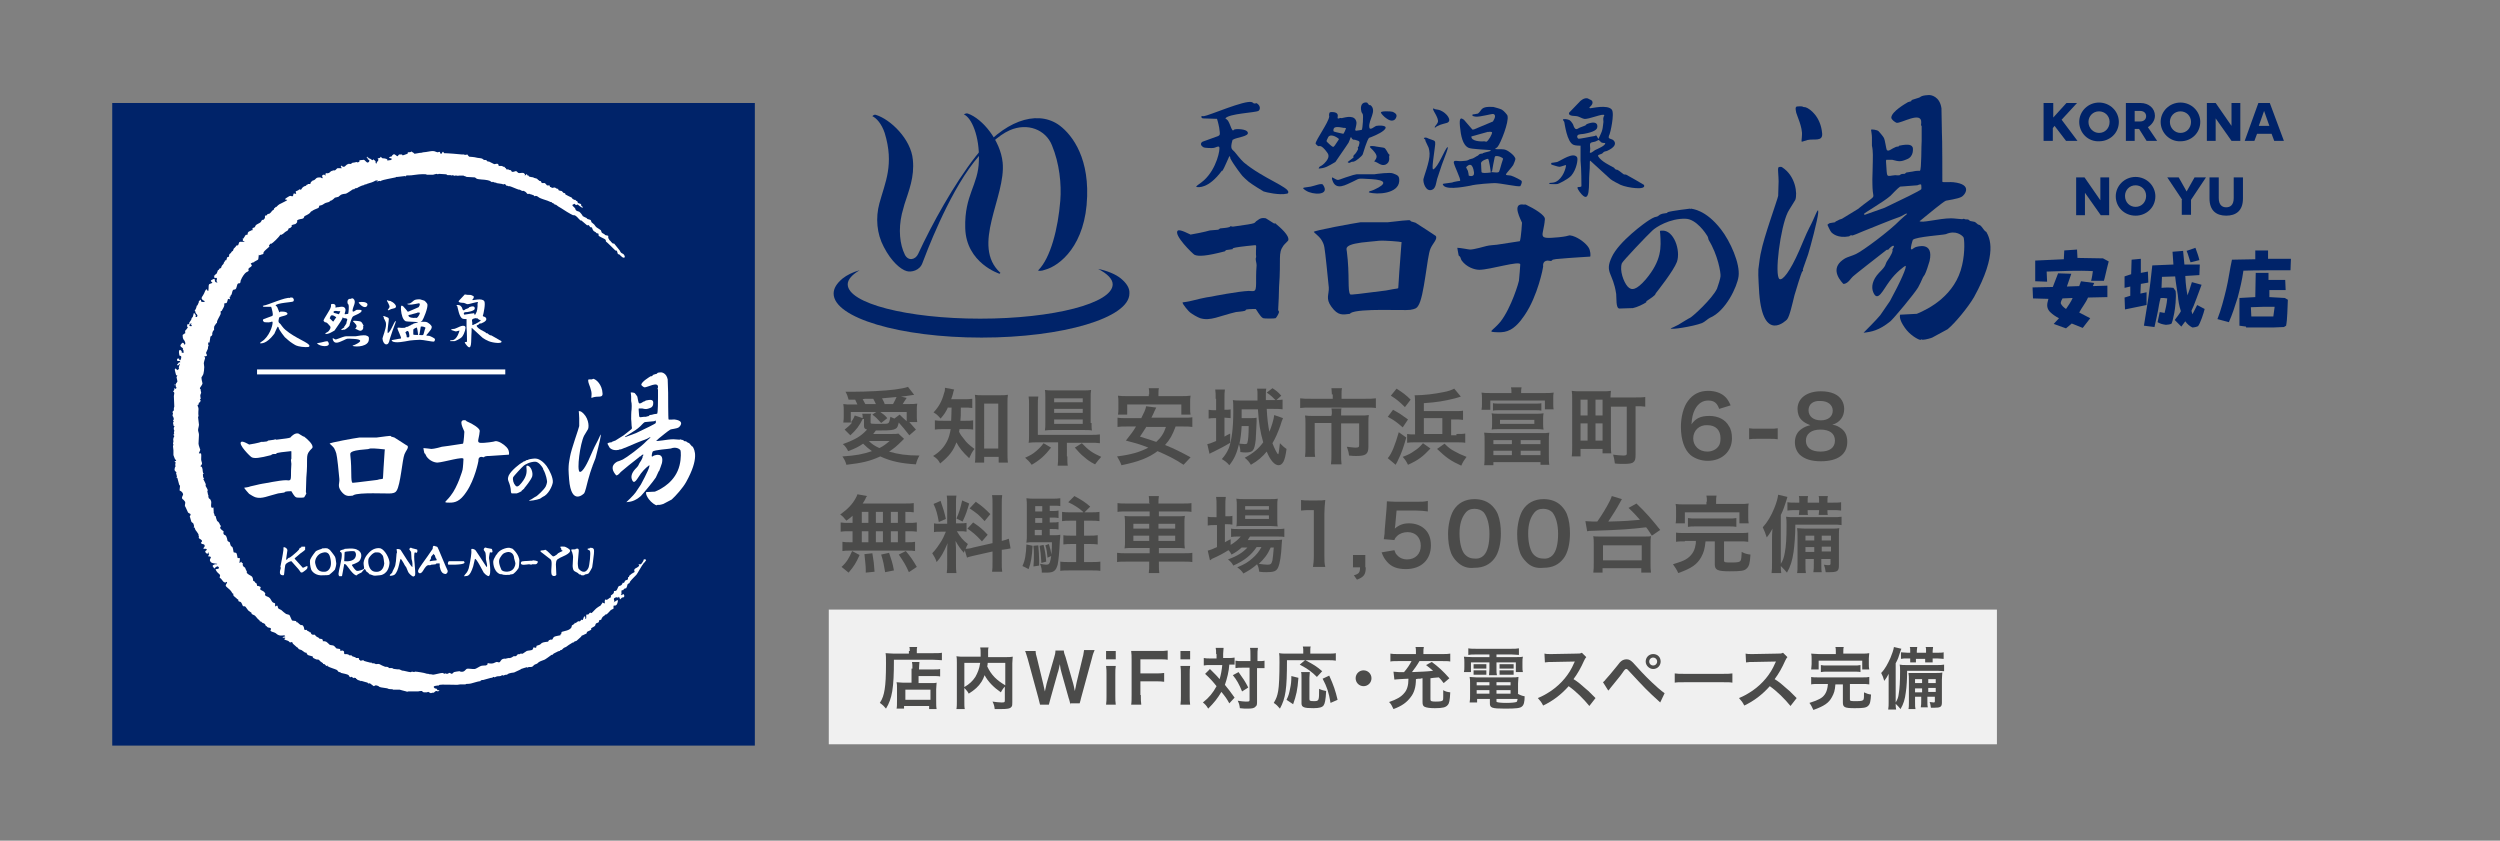 <?xml version="1.0" encoding="utf-8"?>
<!-- Generator: Adobe Illustrator 28.2.0, SVG Export Plug-In . SVG Version: 6.00 Build 0)  -->
<svg version="1.1" id="レイヤー_1" xmlns="http://www.w3.org/2000/svg" xmlns:xlink="http://www.w3.org/1999/xlink" x="0px"
	 y="0px" viewBox="0 0 568 191" style="enable-background:new 0 0 568 191;" xml:space="preserve">
<rect x="0" y="0" width="568" height="191" fill="#808080" stroke="none"/>
<style type="text/css">
	.st0{fill:#4B4B4A;}
	.st1{fill:#F0F0F0;}
	.st2{fill:#002369;}
	.st3{fill:#FFFFFF;}
	.st4{fill:none;stroke:#FFFFFF;stroke-width:1.129;stroke-miterlimit:10;}
</style>
<g>
	<g>
		<g>
			<path class="st0" d="M196,95.2c-0.8,1.6-1.4,2.4-2.8,3.7l-1.3-1.3c0.9-0.7,1.2-1,1.7-1.6h-2c0.1-0.6,0.1-1,0.1-1.5v-1.1
				c0-0.6,0-1.1-0.1-1.6c0.6,0.1,1,0.1,2.1,0.1h1.1c-0.2-0.4-0.3-0.7-0.5-1.1l-1.5,0c-0.2-0.7-0.3-1.1-0.7-1.8c0.8,0,1.5,0,1.9,0
				c2.8,0,7-0.2,9.3-0.5c1.3-0.2,2.1-0.3,3-0.6l1.4,1.8c-1.4,0.2-2.5,0.4-3,0.4l1.3,0.3c-0.2,0.3-0.2,0.3-0.6,0.9
				c-0.1,0.2-0.2,0.3-0.3,0.5h1.2c1.1,0,1.5,0,2.1-0.1c-0.1,0.5-0.1,0.9-0.1,1.6v1.2c0,0.5,0,0.9,0.1,1.4h-1.8
				c0.8,0.9,0.9,1,1.5,1.7l-1.5,1.3c-0.9-1.2-1.7-2.1-2.4-2.9c-0.2,0.8-0.3,1.2-0.7,1.4c-0.5,0.3-1.1,0.4-3.5,0.4c-0.3,0-0.5,0-1,0
				c-0.3,0.4-0.3,0.4-0.6,0.8h4.2c0.7,0,1.2,0,1.5-0.1l1.3,1.2c-0.1,0.1-0.2,0.2-0.4,0.4c-1.3,1.3-1.9,1.8-3,2.5
				c2,0.6,4,0.9,6.9,0.9c-0.4,0.7-0.6,1.2-0.8,2c-3.4-0.2-5.7-0.7-8.1-1.8c-2.4,1.1-4.2,1.5-7.7,1.9c-0.2-0.8-0.5-1.3-0.9-1.9
				c3.1-0.2,4.6-0.5,6.7-1.2c-0.8-0.6-1.2-0.9-2-1.7c-1,0.7-1.8,1.1-3.4,1.7c-0.3-0.6-0.6-1.1-1.2-1.6c3-1.1,4.1-1.8,5.5-3.3
				c-0.6-0.2-0.7-0.3-0.7-1v-1.4V95.2z M196,95c0-0.5,0-0.6-0.1-1h2c-0.1,0.3-0.1,0.6-0.1,1V96c0,0.3,0.1,0.3,2.1,0.3
				c1,0,1.6,0,1.8-0.1c0.3-0.1,0.4-0.4,0.6-1.5c0.5,0.2,0.6,0.3,0.9,0.4l1.2-0.9c0.6,0.6,0.7,0.7,1.6,1.5v-2.1h-6
				c0.7,0.5,1,0.7,1.6,1.4l-1.4,1.1c-0.8-0.9-1.2-1.3-2-1.9l0.9-0.6h-5.8V96c0.4-0.6,0.6-0.8,0.9-1.6L196,95z M199,91.8
				c-0.2-0.5-0.4-0.8-0.6-1.2c-0.5,0-0.8,0-1,0c-1,0-1,0-1.4,0.1c0.2,0.3,0.3,0.6,0.6,1.1H199z M197.4,100.2
				c0.7,0.7,1.3,1.1,2.4,1.6c1-0.5,1.5-0.9,2.3-1.6H197.4z M202.9,91.8c0.3-0.6,0.6-1.1,0.8-1.6c-1,0.1-2,0.2-3.3,0.3
				c0.3,0.6,0.5,0.9,0.6,1.3H202.9z"/>
			<path class="st0" d="M215.4,92.5c-0.5,1.1-0.9,1.7-1.7,2.6c-0.5-0.6-0.9-1-1.6-1.4c1.2-1.3,1.9-2.5,2.4-4.4
				c0.2-0.5,0.2-0.8,0.2-1.2l2.1,0.4c-0.1,0.2-0.2,0.4-0.3,1c-0.1,0.4-0.2,0.7-0.4,1.2h2.9c0.9,0,1.3,0,1.9-0.1v2.1
				c-0.6-0.1-1.2-0.1-1.9-0.1h-0.7c0,2,0,2-0.1,3h1.1c0.8,0,1.3,0,1.8-0.1v2.1c-0.5-0.1-1-0.1-1.8-0.1H218c0,0.3-0.1,0.4-0.1,0.6
				c0.4,0.8,0.6,1,1,1.5c0.7,1,1.3,1.5,2.5,2.4c-0.5,0.6-0.8,1.2-1.2,2.1c-1.4-1.3-2.3-2.4-2.9-3.6c-0.7,1.9-1.6,3.1-3.7,4.8
				c-0.4-0.8-0.8-1.2-1.6-1.7c1.5-0.9,2.5-2,3.2-3.4c0.4-0.8,0.6-1.6,0.8-2.7h-1.5c-1,0-1.5,0-2.1,0.1v-2.1c0.6,0.1,1,0.1,2.1,0.1
				h1.6c0-0.6,0.1-1.6,0.1-3H215.4z M223.6,105.1h-2.1c0.1-0.6,0.1-1.4,0.1-2.2V91.7c0-0.8,0-1.4-0.1-2c0.6,0.1,0.9,0.1,1.7,0.1h4
				c0.8,0,1.2,0,1.8-0.1c-0.1,0.6-0.1,1.1-0.1,2v11c0,0.9,0,1.7,0.1,2.4h-2.1v-1.3h-3.3V105.1z M223.6,101.9h3.2V91.7h-3.2V101.9z"
				/>
			<path class="st0" d="M238.8,101.7c-1.4,1.8-2.5,2.8-4.4,3.9c-0.6-0.8-0.8-1-1.5-1.6c1.1-0.5,1.7-0.8,2.5-1.5
				c0.7-0.6,1.1-1,1.7-1.8L238.8,101.7z M242.5,103.7c0,1,0,1.6,0.1,2.1h-2.3c0.1-0.6,0.1-1.2,0.1-2.1v-3.2h-4.7c-0.8,0-1.4,0-2,0.1
				c0.1-0.5,0.1-1,0.1-2v-6.6c0-0.9,0-1.3-0.1-1.9h2.2c-0.1,0.6-0.1,1-0.1,1.9v6.8h12c1,0,1.5,0,2.1-0.1v2c-0.6-0.1-1.2-0.1-2.1-0.1
				h-5.4V103.7z M248,96.1c0,0.7,0,1.3,0.1,1.7c-0.5-0.1-1.1-0.1-1.9-0.1h-6.9c-0.8,0-1.3,0-1.9,0.1c0.1-0.5,0.1-1,0.1-1.8v-5.7
				c0-0.6,0-1.2-0.1-1.7c0.6,0.1,1.1,0.1,1.9,0.1h6.8c0.8,0,1.3,0,1.8-0.1c-0.1,0.5-0.1,1-0.1,1.7V96.1z M239.5,91.4h6.5v-0.9h-6.5
				V91.4z M239.5,93.8h6.5v-0.9h-6.5V93.8z M239.5,96.3h6.5v-1h-6.5V96.3z M245.8,100.7c1.5,1.6,2.4,2.2,4.4,3.1
				c-0.6,0.7-0.9,1-1.4,1.7c-1.2-0.6-1.7-1-2.4-1.6c-0.9-0.7-1.4-1.3-2.2-2.2L245.8,100.7z"/>
			<path class="st0" d="M267.1,96.9c-0.7,1.9-1.3,3-2.4,4.2c2.2,0.9,3.4,1.5,5.8,2.8l-1.6,1.7c-2.1-1.4-3.6-2.1-5.9-3.1
				c-2,1.5-4.3,2.4-8.2,3.2c-0.3-0.8-0.6-1.3-1-2c3.2-0.4,5.2-1,7.1-2c-1.8-0.7-2.1-0.8-5.1-1.6c1.1-1.4,1.6-2,2.3-3.2H256
				c-0.9,0-1.5,0-2.1,0.1v-2.1c0.6,0.1,1,0.1,2.1,0.1h3.3c0.6-1.2,1-2,1.1-2.7l2.3,0.3c-0.2,0.4-0.2,0.4-0.4,0.8
				c-0.2,0.5-0.2,0.5-0.7,1.5h7.2c1.1,0,1.6,0,2.1-0.1V97c-0.6-0.1-1.2-0.1-2.1-0.1H267.1z M261.1,89.6c0-0.6,0-1-0.1-1.4h2.3
				c-0.1,0.4-0.1,0.9-0.1,1.4V90h5.1c0.9,0,1.5,0,2.2-0.1c-0.1,0.5-0.1,0.9-0.1,1.5v1.4c0,0.6,0,1,0.1,1.4h-2.1v-2.3h-12.3v2.3h-2.1
				c0.1-0.4,0.1-0.8,0.1-1.4v-1.4c0-0.5,0-1-0.1-1.5c0.6,0.1,1.2,0.1,2.2,0.1h4.8V89.6z M260.5,96.9c-0.6,0.9-0.8,1.3-1.5,2.3
				c1.9,0.6,2.3,0.7,3.7,1.2c1.1-1,1.7-1.9,2.2-3.4H260.5z"/>
			<path class="st0" d="M276.2,90.6c0-1,0-1.5-0.1-2.1h2.2c-0.1,0.6-0.1,1.1-0.1,2.1v2.5c0.6,0,1.1,0,1.4-0.1v2
				c-0.4,0-0.8-0.1-1.3-0.1h-0.1v4.3c0.5-0.3,0.7-0.4,1.3-0.7v2.1c-1.3,0.8-2.3,1.3-3.9,2.1c-0.1,0-0.4,0.2-0.8,0.4l-0.5-2.2
				c0.6-0.1,1-0.3,2-0.7V95h-0.3c-0.6,0-1,0-1.4,0.1v-2c0.5,0.1,0.9,0.1,1.4,0.1h0.3V90.6z M287.8,92.9c0.1,2.1,0.3,3.7,0.6,5.2
				c0.5-1.2,1-2.8,1.1-3.8l2,0.7c-0.2,0.4-0.4,1-0.6,1.7c-0.7,1.9-1.1,2.8-1.8,4c0.4,1.1,1.1,2.5,1.3,2.5c0.1,0,0.2-0.7,0.4-2.5
				c0.6,0.6,0.9,0.9,1.5,1.3c-0.2,1.5-0.4,2.3-0.7,2.9c-0.3,0.5-0.6,0.8-1.1,0.8c-0.9,0-1.9-1.1-2.7-3.1c-1,1.2-2,2.1-3.6,3
				c-0.4-0.7-0.8-1.1-1.4-1.6c1.9-1,3.1-2,4.2-3.5c-0.7-2.5-1-4.3-1.2-7.5h-3.7c0,1.6,0,1.6,0,2h1.9c0.6,0,1.1,0,1.5-0.1
				c0,0.2,0,0.2,0,0.5c0,0,0,0.2,0,0.4c0,0.9-0.2,3.4-0.2,4.1c-0.3,2.5-0.6,2.9-2.3,2.9c-0.3,0-0.7,0-1.2-0.1c0-0.8-0.1-1.1-0.3-1.8
				c-0.5,2-1,3.3-2.2,4.8c-0.6-0.7-0.9-0.9-1.7-1.4c0.8-0.9,1.2-1.6,1.6-2.5c0.6-1.7,1-4.3,1-8.3c0-1.4,0-2.1-0.1-2.6
				c0.5,0.1,1.2,0.1,1.9,0.1h3.7c0-0.6,0-0.7,0-1.5c0-0.4,0-0.8-0.1-1.2h2.1c-0.1,0.4-0.1,0.9-0.1,1.5c0,0.4,0,0.6,0,1.1h1.8
				c0.1,0,0.1,0,0.4,0c-0.7-0.7-1.1-1.1-2-1.7l1.3-1c0.8,0.5,1.3,0.9,2,1.7l-1.1,1c0.7,0,1-0.1,1.4-0.1V93c-0.6-0.1-1.5-0.1-2.2-0.1
				H287.8z M282.1,96.8c-0.1,1.7-0.2,2.6-0.5,4c0.3,0,1,0.1,1.2,0.1c0.4,0,0.6-0.1,0.6-0.3c0.2-0.6,0.3-1.9,0.3-3.8H282.1z"/>
			<path class="st0" d="M302.6,89.6c0-0.6-0.1-1.1-0.1-1.4h2.4c-0.1,0.4-0.1,0.9-0.1,1.4v1h5.4c1,0,1.7,0,2.4-0.1v2.2
				c-0.6-0.1-1.2-0.1-2.3-0.1h-12.6c-0.9,0-1.6,0-2.3,0.1v-2.2c0.7,0.1,1.4,0.1,2.4,0.1h5V89.6z M302.6,94.2c0-0.5,0-1-0.1-1.4h2.3
				c-0.1,0.2-0.1,0.7-0.1,1.4v0.2h4.4c0.9,0,1.3,0,1.9-0.1c-0.1,0.5-0.1,0.9-0.1,1.6v5.6c0,1.7-0.6,2.1-2.8,2.1
				c-0.4,0-0.8,0-1.6-0.1c-0.1-0.9-0.2-1.1-0.5-2c0.9,0.1,1.5,0.2,1.9,0.2c0.8,0,0.9-0.1,0.9-0.6v-4.9h-4.1v7c0,0.9,0,1.6,0.1,2.3
				h-2.4c0.1-0.8,0.1-1.4,0.1-2.3v-7.1h-3.8v5.5c0,1,0,1.6,0.1,2.2h-2.3c0.1-0.7,0.1-1.3,0.1-2.2V96c0-0.6,0-1.1-0.1-1.6
				c0.6,0.1,1.1,0.1,2,0.1h4V94.2z"/>
			<path class="st0" d="M319.5,99.4c-0.6,2.2-1.1,3.6-1.8,5c-0.2,0.4-0.3,0.7-0.4,0.8c-0.1,0.2-0.1,0.2-0.2,0.4l-1.8-1.5
				c0.9-1,1.7-3.1,2.5-5.9L319.5,99.4z M316.5,93.1c1.6,0.9,1.9,1.1,3.4,2.2l-1.2,1.8c-1.4-1.2-1.9-1.6-3.4-2.4L316.5,93.1z
				 M317.3,88.3c1.4,0.9,2.1,1.4,3.2,2.5l-1.3,1.7c-1.2-1.2-1.9-1.8-3.2-2.6L317.3,88.3z M325,101.9c-1.8,1.9-2.7,2.6-5.1,3.7
				c-0.4-0.8-0.6-1.1-1.2-1.8c1.3-0.5,1.9-0.8,2.7-1.4c0.8-0.5,1.2-0.9,1.9-1.7L325,101.9z M330.9,98.6c0.9,0,1.5,0,2-0.1v2.1
				c-0.5-0.1-1.2-0.1-2-0.1h-9.4c-0.7,0-1.2,0-1.8,0.1v-2c0.5,0.1,0.9,0.1,1.5,0.1h0.3v-6.8c0-1,0-1.6-0.1-2.1c0.1,0,0.2,0,0.3,0
				c1.8,0,4.3-0.3,6.2-0.7c1.2-0.2,1.9-0.5,2.5-0.8l1.5,1.8c-0.2,0.1-1,0.3-1.3,0.4c-2.4,0.6-4.1,0.9-7.1,1.1v1.8h6.9
				c0.9,0,1.6,0,2-0.1v2.1c-0.7-0.1-1.1-0.1-2-0.1h-0.7v3.6H330.9z M327.7,95h-4.2v3.6h4.2V95z M328.2,100.8
				c0.9,0.9,1.3,1.2,2.2,1.7c0.9,0.5,1.5,0.8,2.8,1.3c-0.6,0.8-0.8,1.1-1.2,2c-2.4-1.1-3.4-1.8-5.5-3.8L328.2,100.8z"/>
			<path class="st0" d="M343.4,89.3c0-0.6,0-0.9-0.1-1.3h2.4c-0.1,0.4-0.1,0.7-0.1,1.3h5.3c1,0,1.5,0,2.1-0.1
				c-0.1,0.4-0.1,0.7-0.1,1.3v1.2c0,0.6,0,1,0.1,1.3h-2V91h-12.4v2.1h-2c0.1-0.5,0.1-0.8,0.1-1.4v-1.2c0-0.5,0-0.9-0.1-1.3
				c0.6,0.1,1.1,0.1,2.1,0.1H343.4z M337.3,100.2c0-0.9,0-1.4-0.1-1.9c0.5,0,0.9,0.1,1.9,0.1h11c1,0,1.4,0,1.9-0.1
				c-0.1,0.6-0.1,1-0.1,1.9v3.3c0,0.9,0,1.6,0.1,2.1H350V105h-10.7v0.7h-2.1c0.1-0.6,0.1-1.3,0.1-2.1V100.2z M350.6,96.3
				c0,0.6,0,0.9,0.1,1.3c-0.6-0.1-1.2-0.1-1.7-0.1h-8.4c-0.6,0-1.2,0-1.7,0.1c0.1-0.5,0.1-0.7,0.1-1.3v-1.1c0-0.6,0-0.8-0.1-1.3
				c0.5,0.1,1.1,0.1,1.7,0.1h8.4c0.7,0,1.2,0,1.7-0.1c-0.1,0.5-0.1,0.7-0.1,1.3V96.3z M339.2,91.6c0.4,0.1,0.9,0.1,1.4,0.1h8.2
				c0.6,0,1.1,0,1.4-0.1v1.7c-0.4-0.1-0.9-0.1-1.4-0.1h-8.2c-0.5,0-1,0-1.4,0.1V91.6z M339.3,100.9h4.2V100h-4.2V100.9z
				 M339.3,103.4h4.2v-1h-4.2V103.4z M340.8,95.4v0.9h7.8v-0.9H340.8z M345.5,100.9h4.5V100h-4.5V100.9z M345.5,103.4h4.5v-1h-4.5
				V103.4z"/>
			<path class="st0" d="M366,101.2c0,0.7,0,1.3,0.1,1.8h-2v-1h-5v1.7h-2c0.1-0.7,0.1-1.5,0.1-2.6V90.8c0-0.9,0-1.4-0.1-2
				c0.6,0.1,1.1,0.1,2,0.1h4.9c0.9,0,1.4,0,2-0.1c0,0.4-0.1,0.8-0.1,1.5h5.5c1,0,1.8,0,2.4-0.1v2.2c-0.6-0.1-1.1-0.1-2.2-0.1v11
				c0,1-0.1,1.4-0.5,1.7c-0.3,0.3-1,0.4-2.1,0.4c-0.5,0-1.5,0-2.1-0.1c-0.1-0.8-0.2-1.3-0.4-2c0.9,0.1,1.6,0.2,2.3,0.2
				c0.6,0,0.8-0.1,0.8-0.4V92.4H366V101.2z M359.1,94.4h1.6v-3.6h-1.6V94.4z M359.1,100.1h1.6v-3.9h-1.6V100.1z M362.5,94.4h1.6
				v-3.6h-1.6V94.4z M362.5,100.1h1.6v-3.9h-1.6V100.1z"/>
			<path class="st0" d="M390.6,92.9c-0.5-1.4-1.2-1.9-2.5-1.9s-2.3,0.7-3,2c-0.5,1-0.7,1.9-0.8,3.4c1-1.4,2.1-1.9,4.1-1.9
				c1.9,0,3.6,0.8,4.4,2.3c0.5,0.7,0.7,1.7,0.7,2.8c0,3-2.3,5.1-5.5,5.1c-1.5,0-2.9-0.5-3.9-1.3c-1.4-1.2-2.2-3.5-2.2-6.4
				c0-2.3,0.6-4.6,1.6-5.9c1.1-1.5,2.6-2.3,4.6-2.3c1.6,0,3,0.5,3.9,1.4c0.5,0.5,0.8,1,1.2,1.9L390.6,92.9z M384.7,99.6
				c0,1.7,1.3,3,3.2,3c1.1,0,2.1-0.5,2.6-1.3c0.3-0.4,0.4-1.1,0.4-1.7c0-1.9-1.1-3-3-3C386.1,96.5,384.7,97.8,384.7,99.6z"/>
			<path class="st0" d="M397.4,97.3c0.6,0.1,1,0.1,1.8,0.1h2.9c0.8,0,1.3,0,1.8-0.1v2.5c-0.6-0.1-1-0.1-1.8-0.1h-2.9
				c-0.7,0-1.2,0-1.8,0.1V97.3z"/>
			<path class="st0" d="M409.3,95.4c-0.6-0.6-0.9-1.5-0.9-2.5c0-2.4,2.1-4,5.3-4c2.3,0,4,0.7,4.8,2.1c0.3,0.5,0.5,1.2,0.5,1.9
				c0,1.8-1,3.1-2.7,3.6c0.9,0.1,1.4,0.4,2.1,0.9c0.9,0.7,1.3,1.7,1.3,3c0,2.8-2.1,4.4-6,4.4c-2.2,0-3.7-0.5-4.8-1.5
				c-0.7-0.7-1.1-1.7-1.1-2.8c0-1.3,0.5-2.4,1.6-3.1c0.6-0.4,1.1-0.6,1.9-0.8C410.3,96.2,409.8,95.9,409.3,95.4z M416.9,100.1
				c0-1.6-1.2-2.5-3.3-2.5c-2.1,0-3.3,1-3.3,2.5c0,1.6,1.2,2.5,3.3,2.5C415.7,102.6,416.9,101.7,416.9,100.1z M410.9,93.2
				c0,1.4,1.1,2.3,2.8,2.3c1.7,0,2.7-0.9,2.7-2.2c0-1.3-1.1-2.2-2.8-2.2C412,91,410.9,91.8,410.9,93.2z"/>
		</g>
	</g>
	<g>
		<g>
			<path class="st0" d="M193.9,117c-0.5,0.5-0.8,0.7-1.6,1.3c-0.6-0.7-0.8-1-1.4-1.4c1.8-1.3,2.8-2.4,3.5-3.7
				c0.2-0.3,0.3-0.6,0.4-0.9l2.2,0.4c-0.2,0.2-0.2,0.2-0.4,0.7c-0.2,0.3-0.3,0.6-0.6,1h9.2c1.2,0,1.8,0,2.4-0.1v2.1
				c-0.6-0.1-0.9-0.1-1.9-0.1v2.5h0.7c0.9,0,1.3,0,1.9-0.1v2.1c-0.6-0.1-1-0.1-1.9-0.1h-0.7v2.5h0.4c0.9,0,1.3,0,1.8-0.1v2.1
				c-0.5-0.1-1-0.1-1.8-0.1h-13c-0.7,0-1.2,0-1.7,0.1v-2.1c0.5,0.1,1,0.1,1.9,0.1h0.4v-2.5h-0.8c-0.9,0-1.3,0-1.9,0.1v-2.1
				c0.6,0.1,1,0.1,1.9,0.1h0.8V117z M191.2,128.8c1.2-1.1,1.7-2,2.4-3.6l1.7,0.9c-0.8,1.8-1.3,2.6-2.5,4L191.2,128.8z M195.8,118.8
				h1.5v-2.5h-1.5V118.8z M195.8,123.2h1.5v-2.5h-1.5V123.2z M196.7,130.1c0-0.3,0-0.6,0-0.8c0-0.7-0.2-2.4-0.3-3.4l1.8-0.2
				c0.3,1.7,0.4,2.6,0.5,4.2L196.7,130.1z M200.6,118.8v-2.5h-1.6v2.5H200.6z M200.6,123.2v-2.5h-1.6v2.5H200.6z M201.1,130
				c-0.3-1.8-0.4-2.4-0.9-4l1.8-0.4c0.5,1.5,0.8,2.3,1.1,4L201.1,130z M204,118.8v-2.5h-1.6v2.5H204z M204,123.2v-2.5h-1.6v2.5H204z
				 M206.5,130c-0.7-1.6-1.2-2.4-2.3-4l1.6-0.8c1.1,1.3,1.7,2.2,2.5,3.6L206.5,130z"/>
			<path class="st0" d="M219.2,125c-0.1,0.2-0.1,0.3-0.2,0.6c-0.8-0.9-1.3-1.6-1.9-2.7c0.1,1.3,0.1,1.6,0.1,2.2v3.1
				c0,0.9,0,1.4,0.1,2h-2.2c0.1-0.6,0.1-1.2,0.1-2v-2.5c0-0.8,0-1.7,0.1-2.3c-0.9,2.1-1.5,3.2-2.5,4.3c-0.2-0.7-0.6-1.4-1-2
				c0.8-0.8,1.4-1.7,2.1-2.8c0.4-0.7,0.5-0.9,1-2.1h-1c-0.8,0-1.3,0-1.7,0.1v-2c0.4,0.1,0.8,0.1,1.7,0.1h1.3v-4.5
				c0-0.9,0-1.4-0.1-1.9h2.2c-0.1,0.5-0.1,0.9-0.1,1.8v4.5h0.9c0.7,0,1,0,1.5-0.1v2c-0.5-0.1-0.8-0.1-1.5-0.1h-0.7
				c0.7,1.2,1.4,2.1,2.5,2.9c-0.3,0.5-0.3,0.6-0.5,1.1c0.4,0,1.1-0.1,1.7-0.3l4.4-1v-8.7c0-1.1,0-1.6-0.1-2.2h2.3
				c-0.1,0.6-0.1,1.1-0.1,2.2v8.2c0.8-0.2,1.1-0.3,1.6-0.5l0.4,2.2c-0.5,0.1-1,0.2-1.8,0.3l-0.2,0v2.8c0,1.1,0,1.6,0.1,2.2h-2.3
				c0.1-0.6,0.1-1.1,0.1-2.3v-2.3l-4,0.9c-0.8,0.2-1.4,0.3-1.8,0.5L219.2,125z M213.7,113.8c0.6,1.7,0.9,2.7,1.2,4.1l-1.6,0.7
				c-0.3-1.7-0.6-2.9-1.2-4.1L213.7,113.8z M220.2,114.4c-0.5,1.7-0.7,2.4-1.5,4.1l-1.4-0.7c0.6-1.3,0.9-2.3,1.3-4.1L220.2,114.4z
				 M221.1,118.7c1.5,1,2.3,1.7,3.3,2.8l-1.3,1.5c-1.3-1.4-2-2-3.3-2.9L221.1,118.7z M221.7,114c1.6,1.1,2.2,1.7,3.3,2.8l-1.3,1.6
				c-1.4-1.5-1.5-1.6-3.4-2.9L221.7,114z"/>
			<path class="st0" d="M234.6,124c-0.1,2.4-0.4,4-0.9,5.3l-1.4-0.7c0.6-1.3,0.8-2.6,0.9-4.9L234.6,124z M238.5,121.6h0.9
				c0.8,0,1.1,0,1.5-0.1c0,0.3,0,0.5-0.1,1.3c-0.1,2.6-0.3,4.5-0.5,5.5c-0.4,1.4-0.9,1.8-2.5,1.8c-0.3,0-0.6,0-1.1,0
				c0-0.8-0.1-1.2-0.4-2c0.6,0.1,1.1,0.2,1.4,0.2c0.6,0,0.8-0.2,1-1.2c0.2-1,0.3-2.1,0.3-3.9h-4.4c-0.5,0-0.9,0-1.4,0.1
				c0.1-0.6,0.1-1.2,0.1-1.9v-6.3c0-0.8,0-1.2-0.1-1.9c0.7,0.1,1.1,0.1,1.9,0.1h3.8c0.9,0,1.4,0,2-0.1v1.8c-0.4-0.1-0.9-0.1-1.4-0.1
				h-1v1.2h0.7c0.6,0,0.9,0,1.3-0.1v1.7c-0.4-0.1-0.8-0.1-1.3-0.1h-0.7v1.1h0.7c0.6,0,0.9,0,1.3-0.1v1.7c-0.4-0.1-0.8-0.1-1.3-0.1
				h-0.7V121.6z M235.9,123.9c0.1,1.2,0.2,2.4,0.2,3.5c0,0.2,0,0.6,0,1.1l-1.3,0.2c0.1-1.1,0.1-1.6,0.1-2.6c0-0.8,0-1.2-0.1-2.1
				L235.9,123.9z M236.8,115h-1.6v1.2h1.6V115z M236.8,117.7h-1.6v1.1h1.6V117.7z M235.1,120.4v1.2h1.6v-1.2H235.1z M237.1,123.8
				c0.3,1.2,0.5,2.3,0.6,3.8l-1.1,0.3c-0.1-1.8-0.2-2.7-0.4-3.9L237.1,123.8z M238.3,123.6c0.3,1,0.5,1.6,0.6,2.7l-0.9,0.4
				c-0.1-1.1-0.2-1.9-0.5-2.8L238.3,123.6z M246.1,116.3c-0.9-0.8-1.9-1.5-3.4-2.2l1.4-1.4c1.3,0.7,2.5,1.4,3.6,2.4l-1.3,1.3h1.5
				c0.8,0,1.3,0,1.9-0.1v2.1c-0.6-0.1-1.2-0.1-1.9-0.1h-1.6v3.4h1.2c0.8,0,1.3,0,1.9-0.1v2.1c-0.6-0.1-1.2-0.1-1.9-0.1h-1.2v4.1h1.6
				c0.7,0,1.5,0,2.1-0.1v2.1c-0.6-0.1-1.3-0.1-2.1-0.1H243c-0.8,0-1.5,0-2.1,0.1v-2.1c0.6,0.1,1.4,0.1,2.1,0.1h1.5v-4.1h-1
				c-0.7,0-1.3,0-1.9,0.1v-2.1c0.5,0.1,1.1,0.1,1.9,0.1h1v-3.4h-1.3c-0.8,0-1.3,0-1.9,0.1v-2.1c0.6,0.1,1.2,0.1,1.9,0.1H246.1z"/>
			<path class="st0" d="M261.1,114.3c0-0.6,0-1.1-0.1-1.6h2.3c-0.1,0.6-0.1,1-0.1,1.6v0.1h5.3c1.1,0,1.7,0,2.2-0.1v2
				c-0.6-0.1-1.3-0.1-2.1-0.1h-5.3v1.1h3.8c1.1,0,1.6,0,2.1-0.1c-0.1,0.6-0.1,0.9-0.1,1.9v3.6c0,1,0,1.3,0.1,1.9
				c-0.6-0.1-1-0.1-2.1-0.1h-3.8v1.2h5.4c1.1,0,1.7,0,2.2-0.1v2.1c-0.6-0.1-1.2-0.1-2.2-0.1h-5.4v0.5c0,1,0,1.5,0.1,2.1H261
				c0.1-0.7,0.1-1.2,0.1-2.1v-0.5H256c-1,0-1.7,0-2.2,0.1v-2.1c0.6,0.1,1.2,0.1,2.2,0.1h5.2v-1.2h-3.6c-1.1,0-1.6,0-2.1,0.1
				c0.1-0.6,0.1-1,0.1-1.9v-3.5c0-0.9,0-1.3-0.1-2c0.5,0.1,1,0.1,2.1,0.1h3.6v-1.1H256c-0.8,0-1.5,0-2.1,0.1v-2
				c0.6,0.1,1.3,0.1,2.2,0.1h5.1V114.3z M257.5,119v1.1h3.6V119H257.5z M257.5,121.7v1.2h3.6v-1.2H257.5z M267,120.2V119h-3.8v1.1
				H267z M267,122.9v-1.2h-3.8v1.2H267z"/>
			<path class="st0" d="M282.1,124.4c-0.8,0.7-1.2,1-2.3,1.6c-0.2-0.4-0.3-0.6-0.7-1c-1.1,0.7-2,1.2-3.8,2c0,0-0.1,0.1-0.2,0.2
				c0,0-0.1,0-0.2,0.1l-0.5-2.2c0.5-0.1,1.2-0.4,2.1-0.8v-5h-0.6c-0.6,0-1,0-1.5,0.1v-2c0.4,0.1,0.9,0.1,1.5,0.1h0.5V115
				c0-1,0-1.5-0.1-2.1h2.2c-0.1,0.6-0.1,1.1-0.1,2.1v2.3h0.3c0.6,0,1,0,1.3-0.1v2c-0.5-0.1-0.8-0.1-1.3-0.1h-0.4v4.1
				c0.5-0.3,0.7-0.4,1.3-0.7v1.3c1-0.6,1.7-1.2,2.3-1.9h-0.4c-0.8,0-1.3,0-1.8,0.1v-1.9c0.4,0.1,0.9,0.1,1.8,0.1h8.3
				c0.9,0,1.5,0,2-0.1v1.9c-0.5-0.1-1.1-0.1-2-0.1h-5.8c-0.2,0.3-0.3,0.4-0.5,0.8h6c0.9,0,1.3,0,1.8-0.1c0,0.3-0.1,0.6-0.1,1.1
				c-0.1,2.4-0.4,4.3-0.8,5.2c-0.4,0.9-1,1.1-2.7,1.1c-0.5,0-0.9,0-1.6-0.1c-0.1-0.7-0.2-1.2-0.5-1.7c-1,0.9-1.8,1.4-3.1,2.1
				c-0.4-0.6-0.7-0.9-1.4-1.4c1.7-0.7,2.5-1.2,3.5-2.1c0.8-0.7,1.4-1.4,2-2.5h-1.1c-1.2,1.8-2.8,3.1-5.3,4.2
				c-0.3-0.6-0.6-0.9-1.2-1.4c2.2-0.8,3.4-1.6,4.4-2.7H282.1z M282.6,119.5c-0.7,0-1.4,0-1.7,0.1c0.1-0.5,0.1-1.1,0.1-1.8v-2.8
				c0-0.8,0-1.1-0.1-1.7c0.6,0.1,1,0.1,1.9,0.1h5.5c1,0,1.5,0,2-0.1c-0.1,0.5-0.1,0.9-0.1,1.9v2.6c0,0.8,0,1.4,0.1,1.8
				c-0.4,0-1-0.1-1.7-0.1H282.6z M282.9,115.8h5.4V115h-5.4V115.8z M282.9,117.9h5.4v-0.8h-5.4V117.9z M288.7,124.4
				c-0.7,1.6-1.5,2.6-2.7,3.7c0.8,0.1,1.4,0.2,2,0.2c0.7,0,0.9-0.2,1.1-1c0.1-0.7,0.2-1.5,0.3-2.9H288.7z"/>
			<path class="st0" d="M298.3,128.9c0.1-0.7,0.2-1.5,0.2-2.5v-10.5h-0.9c-0.7,0-1.3,0-2,0.1v-2.4c0.6,0.1,1,0.1,1.9,0.1h1.7
				c1,0,1.3,0,1.9-0.1c-0.1,1.1-0.2,2-0.2,3.1v9.6c0,1,0,1.7,0.2,2.5H298.3z"/>
			<path class="st0" d="M310.3,128.9c0,1.6-0.4,2.2-2,2.8l-0.7-1c1.2-0.3,1.4-0.7,1.4-1.8h-1.6v-2.8h2.8V128.9z"/>
			<path class="st0" d="M316.8,125c0.2,0.6,0.3,0.8,0.6,1.1c0.5,0.6,1.3,1,2.3,1c1.9,0,3.1-1.3,3.1-3.1c0-1.9-1.2-3.1-3-3.1
				c-0.9,0-1.8,0.3-2.4,0.9c-0.3,0.3-0.4,0.4-0.6,0.9l-2.4-0.2c0.2-1.3,0.2-1.4,0.2-2l0.4-4.7c0-0.3,0.1-1,0.1-1.9
				c0.6,0,1,0.1,2,0.1h4.7c1.3,0,1.8,0,2.6-0.2v2.4c-0.8-0.1-1.6-0.2-2.6-0.2h-4.5l-0.3,3.3c0,0.2-0.1,0.4-0.1,0.8
				c0.9-0.8,1.9-1.2,3.2-1.2c1.5,0,2.8,0.5,3.7,1.4c0.9,0.9,1.3,2.1,1.3,3.6c0,3.3-2.2,5.4-5.7,5.4c-1.9,0-3.3-0.5-4.3-1.7
				c-0.5-0.6-0.8-1-1.2-2.1L316.8,125z"/>
			<path class="st0" d="M331,127.6c-0.6-0.6-1-1.2-1.3-1.9c-0.5-1.3-0.7-2.8-0.7-4.4c0-2,0.5-4.1,1.2-5.3c1-1.7,2.7-2.6,4.8-2.6
				c1.6,0,3,0.5,4,1.5c0.6,0.6,1,1.2,1.3,1.9c0.5,1.3,0.7,2.8,0.7,4.4c0,2.3-0.5,4.4-1.4,5.6c-1.1,1.5-2.6,2.2-4.6,2.2
				C333.4,129.2,332.1,128.7,331,127.6z M337.1,126.2c0.9-0.9,1.3-2.7,1.3-4.9c0-2.2-0.5-3.9-1.3-4.9c-0.5-0.5-1.2-0.8-2.1-0.8
				c-0.9,0-1.6,0.3-2.1,1c-0.8,1-1.3,2.5-1.3,4.6c0,2,0.4,3.6,1,4.5c0.6,0.8,1.4,1.2,2.4,1.2C335.9,127,336.6,126.7,337.1,126.2z"/>
			<path class="st0" d="M346.7,127.6c-0.6-0.6-1-1.2-1.3-1.9c-0.5-1.3-0.7-2.8-0.7-4.4c0-2,0.5-4.1,1.2-5.3c1-1.7,2.7-2.6,4.8-2.6
				c1.6,0,3,0.5,4,1.5c0.6,0.6,1,1.2,1.3,1.9c0.5,1.3,0.7,2.8,0.7,4.4c0,2.3-0.5,4.4-1.4,5.6c-1.1,1.5-2.6,2.2-4.6,2.2
				C349,129.2,347.7,128.7,346.7,127.6z M352.7,126.2c0.9-0.9,1.3-2.7,1.3-4.9c0-2.2-0.5-3.9-1.3-4.9c-0.5-0.5-1.2-0.8-2.1-0.8
				c-0.9,0-1.6,0.3-2.1,1c-0.8,1-1.3,2.5-1.3,4.6c0,2,0.4,3.6,1,4.5c0.6,0.8,1.4,1.2,2.4,1.2C351.5,127,352.2,126.7,352.7,126.2z"/>
			<path class="st0" d="M360.2,118.4c0.4,0,1.1,0.1,1.9,0.1c0,0,0.1,0,0.8,0c1-1.4,2.1-3.2,2.8-4.6c0.3-0.7,0.4-0.8,0.5-1.2l2.3,0.7
				c-0.1,0.2-0.1,0.2-0.4,0.7c-0.9,1.7-1.8,3-2.7,4.4c4.1-0.1,4.9-0.2,7.2-0.4c-1-1.1-1.4-1.6-2.6-2.7l1.8-1c2.2,2.1,3.4,3.5,5.4,6
				l-1.9,1.3c-0.6-0.9-0.8-1.3-1.3-1.9c-3.3,0.4-5.7,0.6-12.3,0.8c-0.4,0-0.7,0-1.1,0.1L360.2,118.4z M362,130.1
				c0.1-0.7,0.1-1.3,0.1-2.2v-4.3c0-0.7,0-1.2-0.1-1.8c0.4,0.1,0.4,0.1,2,0.1h9.1c1.6,0,1.6,0,2-0.1c-0.1,0.6-0.1,1-0.1,1.8v4.3
				c0,0.9,0,1.5,0.1,2.2h-2.2v-1h-8.8v1H362z M364.2,127.3h8.8v-3.4h-8.8V127.3z"/>
			<path class="st0" d="M382.8,123c-0.9,0-1.5,0-2,0.1v-2.1c0.5,0.1,1.1,0.1,2,0.1h12.4c1,0,1.5,0,2-0.1v2.1c-0.6-0.1-1.1-0.1-2-0.1
				h-3.5v4.3c0,0.5,0.2,0.5,1.8,0.5c1.4,0,1.8-0.1,2-0.5c0.1-0.2,0.2-1,0.2-1.6c0-0.1,0-0.2,0-0.3c0.8,0.4,1.2,0.5,2,0.6
				c-0.1,1.9-0.3,2.7-0.9,3.2c-0.5,0.5-1.3,0.6-3.8,0.6c-2.8,0-3.4-0.3-3.4-1.6V123h-2.1c-0.2,1.8-0.4,2.5-1,3.6
				c-0.9,1.6-2.1,2.5-5.2,3.6c-0.3-0.7-0.7-1.3-1.2-2c1.6-0.5,2.2-0.7,2.9-1.1c1.2-0.7,2-1.8,2.2-3.2c0.1-0.3,0.1-0.5,0.1-1H382.8z
				 M387.8,114c0-0.6,0-1-0.1-1.4h2.3c-0.1,0.4-0.1,0.8-0.1,1.4v0.5h5.3c1,0,1.5,0,2.1-0.1c-0.1,0.4-0.1,0.8-0.1,1.4v1.6
				c0,0.6,0,1,0.1,1.5h-2.1v-2.5h-12.4v2.5h-2.1c0.1-0.4,0.1-0.9,0.1-1.5v-1.5c0-0.6,0-1-0.1-1.4c0.6,0.1,1.1,0.1,2.1,0.1h4.9V114z
				 M383.5,117.7c0.5,0.1,1,0.1,1.8,0.1h7.4c0.9,0,1.3,0,1.8-0.1v2c-0.5-0.1-1-0.1-1.8-0.1h-7.4c-0.8,0-1.3,0-1.8,0.1V117.7z"/>
			<path class="st0" d="M407.9,119.2c0,2.5-0.2,4.7-0.4,6.2c-0.3,2-0.7,3.3-1.5,4.7c-0.4-0.5-0.9-1-1.4-1.5c0,0.7,0,1,0.1,1.6h-2.2
				c0.1-0.8,0.1-1.3,0.1-2.3v-5.3c0-0.7,0-1.4,0.1-2.5c-0.4,0.8-0.8,1.4-1.3,2c-0.4-1.2-0.4-1.2-0.9-2.3c1.1-1.2,1.9-2.6,2.6-4.3
				c0.5-1.2,0.8-2.3,0.9-3.1l2.1,0.5c-0.1,0.3-0.2,0.6-0.3,1c-0.4,1.2-0.6,1.9-1.2,3.1v11.1c0.5-0.8,0.7-1.4,0.9-2.5
				c0.3-1.5,0.4-3.3,0.4-6.3c0-0.7,0-1.3-0.1-1.9c0.6,0.1,1.1,0.1,2,0.1h8.5c1,0,1.5,0,2.1-0.1v1.9c-0.6-0.1-1.1-0.1-1.8-0.1H407.9z
				 M408.8,113.8c0-0.6,0-0.8-0.1-1.1h2.1c-0.1,0.3-0.1,0.6-0.1,1.1v0.4h2.6v-0.4c0-0.6,0-0.8-0.1-1.1h2.1c-0.1,0.3-0.1,0.6-0.1,1.1
				v0.4h1.2c0.8,0,1.5,0,1.9-0.1v1.9c-0.6-0.1-1-0.1-1.9-0.1h-1.2v0.2c0,0.5,0,0.7,0.1,0.9h-2.1c0-0.3,0.1-0.6,0.1-0.9v-0.2h-2.6
				v0.2c0,0.5,0,0.7,0.1,0.9h-2.1c0-0.3,0.1-0.6,0.1-0.9v-0.2H408c-1,0-1.3,0-1.9,0.1v-1.9c0.5,0.1,1.2,0.1,1.9,0.1h0.8V113.8z
				 M410.2,127v1.1c0,1.2,0,1.6,0.1,2.1h-2c0.1-0.5,0.1-1.1,0.1-2.1v-6c0-1,0-1.4-0.1-2.1c0.6,0,0.9,0.1,2,0.1h5.8
				c0.9,0,1.3,0,1.8-0.1c-0.1,0.4-0.1,1-0.1,2v6.5c0,1.3-0.4,1.5-2.2,1.5c-0.2,0-0.2,0-0.8,0c-0.1-0.8-0.2-1.1-0.4-1.7
				c0.4,0.1,0.8,0.1,1.1,0.1c0.3,0,0.4-0.1,0.4-0.4V127h-2.1v0.9c0,1.1,0,1.6,0.1,2.1h-1.9c0.1-0.6,0.1-1.1,0.1-2.1V127H410.2z
				 M412.2,121.7h-2v1.1h2V121.7z M412.2,124.3h-2v1.1h2V124.3z M416,122.8v-1.1h-2.1v1.1H416z M416,125.3v-1.1h-2.1v1.1H416z"/>
		</g>
	</g>
	<g>
		<rect x="188.3" y="138.5" class="st1" width="265.4" height="30.6"/>
		<g>
			<g>
				<path class="st0" d="M206.7,147.9c0-0.4,0-0.7-0.1-0.9h1.8c-0.1,0.2-0.1,0.5-0.1,0.9v0.5h3.8c0.9,0,1.5,0,1.9-0.1v1.7
					c-0.5,0-1.1-0.1-1.9-0.1h-9c0,6.5-0.4,8.8-1.8,11.1c-0.5-0.6-0.7-0.8-1.4-1.3c0.6-0.9,0.9-1.8,1.1-3.1c0.2-1.3,0.3-2.9,0.3-5.9
					c0-1.3,0-1.8-0.1-2.3c0.5,0,1.1,0.1,1.8,0.1h3.5V147.9z M207.3,151.9c0-0.8,0-1.1-0.1-1.5h1.7c0,0.4-0.1,0.7-0.1,1.5v0.2h3.2
					c0.8,0,1.3,0,1.6-0.1v1.7c-0.4-0.1-1-0.1-1.6-0.1h-3.3v1.6h2.8c0.6,0,1,0,1.3-0.1c0,0.5-0.1,0.9-0.1,1.5v2.5c0,0.9,0,1.5,0.1,2
					h-1.7v-0.7h-5.7v0.6h-1.7c0.1-0.4,0.1-1,0.1-1.9v-2.8c0-0.6,0-0.9-0.1-1.3c0.4,0,0.7,0.1,1.4,0.1h2V151.9z M205.7,159h5.7v-2.3
					h-5.7V159z"/>
				<path class="st0" d="M228.4,155.9c-0.4,0.4-0.7,0.8-1,1.4c-1.6-1.1-2.9-2.4-3.7-3.9c-0.2,0.6-0.4,1-0.7,1.5
					c-0.7,1.1-1.5,1.8-2.9,2.7c-0.2-0.4-0.5-0.8-1-1.3v3c0,0.9,0,1.4,0.1,1.8h-1.9c0.1-0.5,0.1-1.1,0.1-1.8v-8.7
					c0-0.6,0-1.1-0.1-1.5c0.5,0.1,1,0.1,1.8,0.1h3.7c0-0.4,0-0.6,0-0.8c0-0.6,0-0.9-0.1-1.3h1.9c-0.1,0.3-0.1,0.4-0.1,0.8
					c0,0.2,0,0.2,0,0.8c0,0.3,0,0.3,0,0.6h3.9c0.8,0,1.2,0,1.7-0.1c0,0.4-0.1,0.8-0.1,1.5v8.8c0,0.6,0,0.9-0.2,1.1
					c-0.3,0.4-0.9,0.5-2.3,0.5c-0.4,0-0.9,0-1.5,0c-0.1-0.8-0.2-1.1-0.5-1.7c0.8,0.1,1.4,0.2,2,0.2c0.7,0,0.8,0,0.8-0.5V155.9z
					 M219.1,156.1c1.2-0.7,1.9-1.4,2.5-2.3c0.5-0.9,0.9-1.8,1.1-3.2h-3.6V156.1z M224.4,150.7c0,0.4-0.1,0.5-0.1,0.7
					c0.4,0.9,1,1.8,1.7,2.5c0.7,0.7,1.4,1.2,2.4,1.8v-5.1H224.4z"/>
				<path class="st0" d="M243.2,160.1c-0.1-0.4-0.2-1-0.4-1.5l-1.6-5.7c-0.2-0.6-0.3-1.2-0.4-2c-0.2,0.9-0.3,1.5-0.5,2l-1.6,5.7
					c-0.2,0.7-0.3,1.2-0.4,1.5h-2c-0.1-0.4-0.1-0.4-0.4-1.6l-2.4-8.8c-0.3-0.9-0.4-1.4-0.6-1.8h2.4c0,0.5,0.1,1,0.3,1.6l1.4,5.8
					c0.1,0.5,0.3,1.3,0.4,1.8c0.2-0.9,0.3-1.4,0.4-1.8l1.7-5.9c0.2-0.6,0.3-1.1,0.3-1.6h1.9c0,0.4,0.2,1,0.4,1.5l1.7,5.9
					c0.1,0.4,0.2,0.7,0.4,1.8c0.1-0.4,0.1-0.4,0.2-0.9c0-0.2,0.2-0.8,0.2-1l1.4-5.8c0.2-0.6,0.2-1.2,0.3-1.6h2.4
					c-0.2,0.5-0.4,0.9-0.6,1.8l-2.4,8.8c-0.1,0.4-0.2,0.7-0.2,0.8c-0.1,0.4-0.1,0.4-0.2,0.7H243.2z"/>
				<path class="st0" d="M253.5,147.9v1.9h-2.2v-1.9H253.5z M253.5,151.3c-0.1,0.6-0.1,1.1-0.1,2v4.8c0,0.8,0,1.4,0.1,2h-2.2
					c0.1-0.7,0.1-1.2,0.1-2v-4.8c0-0.8,0-1.4-0.1-2H253.5z"/>
				<path class="st0" d="M259.2,157.9c0,1.1,0,1.6,0.1,2.2H257c0.1-0.5,0.1-1.2,0.1-2.2v-8c0-0.8,0-1.3-0.1-2c0.6,0,1,0,1.9,0h4.3
					c1,0,1.5,0,2.1-0.1v2.1c-0.5-0.1-1.1-0.1-2.1-0.1h-4.1v3.2h3.3c0.9,0,1.5,0,2.1-0.1v2c-0.6-0.1-1.1-0.1-2.1-0.1h-3.3V157.9z"/>
				<path class="st0" d="M270.4,147.9v1.9h-2.2v-1.9H270.4z M270.4,151.3c-0.1,0.6-0.1,1.1-0.1,2v4.8c0,0.8,0,1.4,0.1,2h-2.2
					c0.1-0.7,0.1-1.2,0.1-2v-4.8c0-0.8,0-1.4-0.1-2H270.4z"/>
				<path class="st0" d="M276.3,148.6c0-0.7,0-1-0.1-1.4h1.8c0,0.4-0.1,0.8-0.1,1.4v0.9h1.1c0.6,0,1,0,1.5-0.1v1.6
					c-0.4,0-0.6,0-1.2,0c-0.1,1.6-0.5,3.1-1,4.6c1,1.2,1.1,1.4,2.2,2.9l-1.2,1.3c-0.6-1.1-0.9-1.5-1.8-2.6c-0.9,1.5-1.6,2.4-3,3.8
					c-0.4-0.7-0.7-1-1.2-1.4c1.4-1.1,2.3-2.2,3.1-3.7c-0.7-0.9-1.5-1.8-2.6-2.8l1.1-1.1c0.3,0.3,0.3,0.3,1.2,1.2
					c0.1,0.1,0.4,0.4,1,1.1c0.3-1,0.5-2.1,0.6-3.2h-2.8c-0.6,0-1,0-1.4,0.1v-1.7c0.5,0.1,0.9,0.1,1.5,0.1h1.4V148.6z M281.4,152.7
					c1,1.4,1.5,2.1,2.2,3.5l-1.4,0.9c-0.7-1.7-1.2-2.6-2.1-3.7L281.4,152.7z M282.2,151.7c-0.7,0-1,0-1.5,0.1v-1.7
					c0.4,0.1,0.8,0.1,1.5,0.1h1.9V149c0-0.9,0-1.4-0.1-1.8h1.8c-0.1,0.5-0.1,1-0.1,1.8v1.2h0.2c0.6,0,1.1,0,1.4-0.1v1.7
					c-0.1,0-0.1,0-0.4,0c-0.2,0-0.7,0-1.1,0h-0.2v7.4c0,0.8,0,1.1-0.3,1.3c-0.3,0.4-0.8,0.5-1.8,0.5c-0.6,0-1.2,0-1.8-0.1
					c-0.1-0.8-0.2-1.1-0.5-1.7c0.5,0.1,1.5,0.2,1.8,0.2c0.8,0,0.9,0,0.9-0.4v-7.3H282.2z"/>
				<path class="st0" d="M292.4,150c0,6.6-0.3,8.6-1.6,11c-0.5-0.6-0.8-0.9-1.4-1.3c0.6-1,0.8-1.6,1-2.7c0.2-1.1,0.3-3.4,0.3-6.5
					c0-1.1,0-1.6-0.1-2.1c0.5,0.1,0.9,0.1,1.6,0.1h3.9v-0.7c0-0.3,0-0.6-0.1-0.9h1.8c-0.1,0.2-0.1,0.5-0.1,0.9v0.7h4
					c0.8,0,1.4,0,1.8-0.1v1.7c-0.5-0.1-1-0.1-1.8-0.1h-5.1c2,1.1,2.4,1.3,3.8,2.5l-1.2,1.3c-1.1-1.1-2-1.8-3.9-2.8l1.2-1H292.4z
					 M292.3,159c0.5-1,0.6-1.5,0.8-2.5c0.2-0.9,0.3-1.6,0.3-2.9l1.6,0.4c-0.2,2.8-0.5,4-1.2,6L292.3,159z M297.6,152.6
					c0,0.4-0.1,0.8-0.1,1.4v4.8c0,0.4,0.1,0.5,1,0.5c1.2,0,1.2-0.1,1.2-2.8c0.6,0.3,1.1,0.4,1.6,0.5c-0.1,2.1-0.3,2.9-0.6,3.3
					c-0.3,0.4-1,0.6-2.3,0.6c-2.1,0-2.7-0.2-2.7-1.1v-5.7c0-0.7,0-1.1-0.1-1.4H297.6z M302.3,159.7c-0.4-2.4-0.8-3.6-1.8-5.5
					l1.5-0.7c1,2.2,1.4,3.4,1.9,5.5L302.3,159.7z"/>
				<path class="st0" d="M311.6,154.1c0,1-0.8,1.8-1.8,1.8c-1,0-1.8-0.8-1.8-1.8c0-1,0.8-1.8,1.8-1.8
					C310.8,152.3,311.6,153.1,311.6,154.1z"/>
				<path class="st0" d="M323.4,154.1c-0.3,0-0.5,0-0.7,0.1c-0.4,0-0.7,0-1,0.1c0,1.8-0.4,3.1-1.2,4.1c-0.9,1.2-2,2-3.9,2.7
					c-0.4-0.8-0.5-1.1-1-1.6c1.7-0.6,2.7-1.1,3.5-2.1c0.6-0.7,0.9-1.7,0.9-3.2c-0.9,0-1.2,0.1-2,0.1c-0.4,0-0.9,0.1-1.2,0.1
					l-0.2-1.8c0.4,0,0.7,0.1,1.2,0.1c0.1,0,0.3,0,0.6,0c0.1,0,0.3,0,0.6,0c0.7-0.8,1.3-1.7,1.7-2.5h-3.1c-0.7,0-1.3,0-1.7,0.1v-1.8
					c0.5,0.1,0.9,0.1,1.7,0.1h4.1v-0.5c0-0.4,0-0.8-0.1-1.1h1.9c-0.1,0.4-0.1,0.7-0.1,1.1v0.5h4.4c0.7,0,1.2,0,1.7-0.1v1.8
					c-0.4-0.1-0.8-0.1-1.7-0.1h-5.3c-0.5,0.9-1.1,1.7-1.7,2.5c2.1-0.1,3.2-0.1,4.8-0.3c-0.5-0.4-0.8-0.7-1.6-1.3l1.3-0.7
					c1.5,1.1,2.5,2,4,3.7l-1.3,1.1c-0.5-0.7-0.8-1-1.1-1.3c-1.2,0.1-1.2,0.1-1.9,0.2v4.8c0,0.4,0.2,0.5,1.2,0.5
					c1.1,0,1.5-0.1,1.6-0.3c0.1-0.1,0.1-0.4,0.1-0.9c0-0.1,0-0.6,0-1.4c0.5,0.3,0.8,0.4,1.6,0.5c-0.1,1.8-0.2,2.5-0.6,2.9
					c-0.4,0.5-1.1,0.7-2.9,0.7c-1.1,0-1.8-0.1-2.3-0.3c-0.4-0.2-0.5-0.5-0.5-1.1V154.1z"/>
				<path class="st0" d="M335.2,148.7c-0.7,0-1.1,0-1.6,0.1v-1.5c0.5,0.1,1.1,0.1,1.7,0.1h8.1c0.7,0,1.2,0,1.7-0.1v1.5
					c-0.5,0-0.9-0.1-1.6-0.1H340v0.6h4.1c1,0,1.5,0,1.9-0.1c-0.1,0.4-0.1,0.7-0.1,1.3v1c0,0.5,0,0.8,0.1,1.2h-1.6v-2.2H340v1.5
					c0,0.7,0,1,0.1,1.4h-1.8c0-0.4,0.1-0.8,0.1-1.4v-1.5h-4.2v2.2h-1.6c0.1-0.4,0.1-0.7,0.1-1.2v-1c0-0.5,0-0.9-0.1-1.3
					c0.4,0,0.9,0.1,1.9,0.1h3.9v-0.6H335.2z M344.8,157.6c0.5,0.3,1,0.5,1.6,0.6c0,1.3-0.2,2-0.6,2.3c-0.4,0.4-1.3,0.5-3.9,0.5
					c-3,0-3.4-0.2-3.4-1.2v-1h-2.9v0.8h-1.7c0.1-0.5,0.1-1,0.1-1.5v-2.8c0-0.6,0-1-0.1-1.5c0.4,0,0.8,0.1,1.5,0.1h8.1
					c0.7,0,1.1,0,1.5-0.1c0,0.4-0.1,0.8-0.1,1.5V157.6z M334.8,150.9c0.2,0,0.4,0,0.8,0h1.3c0.3,0,0.6,0,0.8,0v1c-0.2,0-0.4,0-0.8,0
					h-1.3c-0.4,0-0.5,0-0.8,0V150.9z M334.8,152.3c0.2,0,0.4,0,0.8,0h1.3c0.4,0,0.6,0,0.8,0v1c-0.2,0-0.4,0-0.8,0h-1.3
					c-0.4,0-0.5,0-0.8,0V152.3z M335.5,155v0.7h2.9V155H335.5z M335.5,156.8v0.8h2.9v-0.8H335.5z M340,155.7h3.2V155H340V155.7z
					 M340,157.6h3.2v-0.8H340V157.6z M340,159.3c0,0.1,0,0.2,0.1,0.2c0.2,0.1,0.9,0.2,2.2,0.2c1.1,0,1.9-0.1,2.2-0.2
					c0.2-0.1,0.2-0.2,0.3-0.7H340V159.3z M340.7,150.9c0.2,0,0.4,0,0.8,0h1.6c0.4,0,0.6,0,0.8,0v1c-0.3,0-0.4,0-0.8,0h-1.6
					c-0.4,0-0.6,0-0.8,0V150.9z M340.7,152.3c0.2,0,0.4,0,0.8,0h1.6c0.4,0,0.6,0,0.8,0v1c-0.2,0-0.4,0-0.8,0h-1.6
					c-0.4,0-0.5,0-0.8,0V152.3z"/>
				<path class="st0" d="M361.1,160.4c-1.3-1.6-3-3.3-4.7-4.5c-1.7,1.9-3.5,3.3-5.8,4.4c-0.4-0.8-0.6-1-1.2-1.7
					c1.2-0.5,1.9-0.9,3.1-1.7c2.3-1.6,4.1-3.8,5.1-6.2l0.2-0.4c-0.2,0-0.2,0-5.1,0.1c-0.7,0-1.1,0-1.7,0.1l-0.1-2
					c0.4,0.1,0.7,0.1,1.3,0.1c0.1,0,0.2,0,0.4,0l5.4-0.1c0.9,0,1,0,1.4-0.2l1,1c-0.2,0.2-0.3,0.4-0.5,0.8c-0.7,1.6-1.5,3-2.4,4.2
					c1,0.6,1.8,1.3,2.8,2.2c0.4,0.3,0.4,0.3,2.2,2.1L361.1,160.4z"/>
				<path class="st0" d="M364.2,155c0.2-0.2,0.4-0.3,0.5-0.5c0.4-0.4,1.9-2.2,2.7-3.2c0.5-0.7,0.8-1,1.1-1.2c0.3-0.2,0.7-0.3,1-0.3
					c0.7,0,1.1,0.2,2.3,1.6c1.6,1.8,3.1,3.3,4.9,4.9c0.8,0.7,1.1,0.9,1.5,1.2l-1,2.1c-3.1-2.8-3.7-3.5-6.5-6.5c-1-1.1-1-1.1-1.2-1.1
					c-0.2,0-0.3,0-0.9,0.9c-0.6,0.9-1.7,2.1-2.7,3.4c-0.2,0.3-0.3,0.4-0.5,0.6L364.2,155z M377.3,150.3c0,0.9-0.7,1.7-1.7,1.7
					c-0.9,0-1.7-0.8-1.7-1.7c0-0.9,0.7-1.7,1.7-1.7S377.3,149.3,377.3,150.3z M374.7,150.3c0,0.5,0.4,0.9,0.9,0.9
					c0.5,0,0.9-0.4,0.9-0.9c0-0.5-0.4-0.9-0.9-0.9C375.1,149.4,374.7,149.8,374.7,150.3z"/>
				<path class="st0" d="M380.5,153c0.7,0.1,1,0.1,2.5,0.1h8.1c1.5,0,1.8,0,2.5-0.1v2.1c-0.6-0.1-0.8-0.1-2.5-0.1H383
					c-1.7,0-1.9,0-2.5,0.1V153z"/>
				<path class="st0" d="M406.8,160.4c-1.3-1.6-3-3.3-4.7-4.5c-1.7,1.9-3.5,3.3-5.8,4.4c-0.4-0.8-0.6-1-1.2-1.7
					c1.2-0.5,1.9-0.9,3.1-1.7c2.3-1.6,4.1-3.8,5.1-6.2l0.2-0.4c-0.2,0-0.2,0-5.1,0.1c-0.7,0-1.1,0-1.7,0.1l-0.1-2
					c0.4,0.1,0.7,0.1,1.3,0.1c0.1,0,0.2,0,0.4,0l5.4-0.1c0.9,0,1,0,1.4-0.2l1,1c-0.2,0.2-0.3,0.4-0.5,0.8c-0.7,1.6-1.5,3-2.4,4.2
					c1,0.6,1.8,1.3,2.8,2.2c0.4,0.3,0.4,0.3,2.2,2.1L406.8,160.4z"/>
				<path class="st0" d="M413.1,155.4c-0.7,0-1.2,0-1.6,0.1v-1.7c0.4,0.1,0.9,0.1,1.6,0.1h10c0.8,0,1.2,0,1.6-0.1v1.7
					c-0.5-0.1-0.9-0.1-1.6-0.1h-2.8v3.5c0,0.4,0.2,0.4,1.5,0.4c1.1,0,1.5-0.1,1.6-0.4c0.1-0.2,0.1-0.8,0.1-1.3c0,0,0-0.2,0-0.3
					c0.7,0.3,0.9,0.4,1.6,0.5c-0.1,1.5-0.2,2.2-0.7,2.6c-0.4,0.4-1.1,0.5-3,0.5c-2.3,0-2.7-0.2-2.7-1.3v-4.1H417
					c-0.1,1.4-0.3,2-0.8,2.9c-0.7,1.3-1.7,2-4.2,2.9c-0.3-0.6-0.5-1.1-0.9-1.6c1.3-0.4,1.7-0.6,2.3-0.9c1-0.5,1.6-1.4,1.8-2.6
					c0-0.2,0.1-0.4,0.1-0.8H413.1z M417.1,148.1c0-0.4,0-0.8-0.1-1.1h1.9c-0.1,0.3-0.1,0.7-0.1,1.1v0.4h4.2c0.8,0,1.2,0,1.7-0.1
					c0,0.3-0.1,0.6-0.1,1.2v1.3c0,0.5,0,0.8,0.1,1.2h-1.6v-2h-9.9v2h-1.7c0-0.4,0.1-0.7,0.1-1.2v-1.2c0-0.5,0-0.8-0.1-1.2
					c0.5,0,0.9,0.1,1.7,0.1h3.9V148.1z M413.7,151.1c0.4,0.1,0.8,0.1,1.5,0.1h6c0.7,0,1,0,1.5-0.1v1.6c-0.4-0.1-0.8-0.1-1.5-0.1h-6
					c-0.7,0-1,0-1.5,0.1V151.1z"/>
				<path class="st0" d="M433.3,152.3c0,2-0.1,3.7-0.3,5c-0.2,1.6-0.5,2.6-1.2,3.8c-0.3-0.4-0.7-0.8-1.1-1.2c0,0.6,0,0.8,0.1,1.3
					H429c0.1-0.6,0.1-1,0.1-1.8v-4.3c0-0.6,0-1.1,0-2c-0.3,0.6-0.6,1.1-1,1.6c-0.3-1-0.3-1-0.7-1.8c0.9-0.9,1.5-2.1,2.1-3.4
					c0.4-1,0.7-1.8,0.8-2.5l1.7,0.4c-0.1,0.2-0.2,0.5-0.3,0.8c-0.3,1-0.5,1.6-1,2.5v8.9c0.4-0.7,0.6-1.1,0.7-2
					c0.2-1.2,0.3-2.7,0.3-5.1c0-0.6,0-1.1-0.1-1.5c0.5,0.1,0.9,0.1,1.6,0.1h6.8c0.8,0,1.2,0,1.7-0.1v1.5c-0.4,0-0.9-0.1-1.5-0.1
					H433.3z M434,147.9c0-0.5,0-0.7-0.1-0.9h1.7c0,0.2-0.1,0.5-0.1,0.9v0.4h2.1v-0.4c0-0.5,0-0.7-0.1-0.9h1.7c0,0.3-0.1,0.5-0.1,0.9
					v0.4h1c0.6,0,1.2,0,1.5-0.1v1.5c-0.4,0-0.8-0.1-1.5-0.1h-1v0.2c0,0.4,0,0.5,0,0.7h-1.7c0-0.2,0-0.5,0-0.7v-0.1h-2.1v0.1
					c0,0.4,0,0.5,0,0.7H434c0-0.2,0-0.5,0-0.7v-0.2h-0.6c-0.8,0-1.1,0-1.5,0.1v-1.5c0.4,0,0.9,0.1,1.5,0.1h0.6V147.9z M435.1,158.5
					v0.9c0,1,0,1.3,0.1,1.7h-1.6c0.1-0.4,0.1-0.9,0.1-1.7v-4.8c0-0.8,0-1.1-0.1-1.7c0.5,0,0.8,0,1.6,0h4.6c0.7,0,1.1,0,1.5-0.1
					c0,0.4-0.1,0.8-0.1,1.6v5.2c0,1-0.3,1.2-1.8,1.2c-0.1,0-0.1,0-0.7,0c-0.1-0.6-0.1-0.9-0.3-1.3c0.4,0,0.7,0.1,0.9,0.1
					c0.3,0,0.3-0.1,0.3-0.4v-0.9h-1.7v0.7c0,0.9,0,1.3,0.1,1.7h-1.6c0.1-0.5,0.1-0.9,0.1-1.7v-0.7H435.1z M436.7,154.3h-1.6v0.9h1.6
					V154.3z M436.7,156.4h-1.6v0.9h1.6V156.4z M439.8,155.2v-0.9h-1.7v0.9H439.8z M439.8,157.2v-0.9h-1.7v0.9H439.8z"/>
			</g>
		</g>
	</g>
	<g>
		<rect x="25.5" y="23.4" class="st2" width="146" height="146"/>
		<g>
			<path class="st3" d="M98.8,34.4c1,0.4,0.6,0.1,1,0.1c0.3,0,0.1,0.3,0.3,0.4c0.3,0.2,0.3-0.3,0.5-0.4c0.2-0.1,0.2,0.3,0.3,0.3
				c0,0,1,0,4.1,0.3c0.1,0,0.4,0,0.5,0c0,0,0,0.1,0.1,0.1c0.2,0,0.6-0.1,0.6-0.1c0,0,0.1,0.2,0.2,0.3c0.1,0.1,0.1,0.1,0.2,0.2
				c0.2,0,1.3,0.1,1.6,0.2c0.3,0.1,0.9,0.1,1.2,0.2c0.2,0,0.3,0.2,0.5,0.3c0.2,0.1,0.4,0,0.6,0.1c0.1,0.1,0.2,0.2,0.3,0.3
				c0.1,0,0.2,0,0.3,0c0.2,0.1,1,0.5,1.2,0.6c0.1,0,0.5-0.1,0.6-0.1c0.4,0,0.4,0.4,0.4,0.5c0,0,0.4,0,0.6,0c0.2,0,0.3,0.1,0.5,0.2
				c0,0,0.1,0,0.2,0c0.1,0,0.1,0.2,0.1,0.2c0.1,0.1,0.2,0,0.2,0.1c0.1,0.1,0.1,0.2,0.2,0.3c0.1,0.1,0.2-0.1,0.4,0
				c0.1,0,0.1,0.1,0.2,0.1c0.1,0.1,0.3,0,0.4,0.1c0.1,0.1,0.1,0.3,0.2,0.3c0.3,0.2,0.8-0.2,1-0.1c0.1,0,0.3,0.3,0.5,0.4
				c0.2,0.1,0.9-0.1,1.1,0c0.2,0,0.3,0.3,0.4,0.3c0,0.1-0.1,0.2-0.1,0.2c0.1,0.2,0.4-0.2,0.4-0.2c0.2-0.1,0.1,0.1,0.3,0.3
				c0.1,0,0.2,0,0.2,0c0.1,0,0,0.2,0.1,0.2c0.2,0.1,0.9,0.2,1,0.2c0,0,0,0.1,0.1,0.1c0.2,0.1,0.5,0.1,0.7,0.2
				c0.1,0.1,0.2,0.2,0.3,0.3c0.1,0,0.1,0.1,0.2,0.1c0,0,0,0.1,0,0.1c0.1,0,0.3,0,0.4,0.1c0.1,0.1,0.1,0.3,0.2,0.4c0.1,0,0.6,0,0.7,0
				c0.1,0.1,0.2,0.2,0.3,0.3c0.1,0.1,0.1,0.2,0.2,0.2c0.1,0.1,0.4,0,0.5,0c0.1,0,0.1,0.3,0.2,0.4c0,0,0.1,0,0.2,0
				c0.1,0,0.1,0.2,0.2,0.2c0.1,0,0.4-0.1,0.6-0.1c0.2,0,0.3,0.2,0.4,0.2c0.1,0.1,0.3,0.1,0.4,0.1c0.1,0.1,0,0.2,0.1,0.3
				c0.1,0.1,0.6,0.2,0.7,0.2c0.1,0,0.4,0.5,0.6,0.5c0.1,0,0.1-0.1,0.2,0c0,0,0,0.2,0.1,0.3c0.1,0.1,1.2,0.6,1.4,0.7
				c0.1,0.1,0.1,0.2,0.2,0.3c0.3,0.2,0.6,0.3,0.7,0.2c0,0.4,0.2,0.1,0.4,0.4c0.1,0.1,0,0.2,0.1,0.3c0.1,0.1,0.7,0.2,0.7,0.3
				c0.1,0.1,0,0.3,0.1,0.4c0.1,0.1,0.3,0.2,0.3,0.2c0,0.1,0,0.2-0.1,0.2c-0.3-0.1-1-0.7-1-0.7c-0.1-0.1-0.3,0.1-0.4,0.1
				c-0.1,0-0.3-0.3-0.4-0.3c-0.1,0-0.2,0.1-0.3,0.2c0,0-0.1,0-0.1,0c-0.2,0.3,0.3,0.4,0.6,0.9c0.1,0.1,0,0.2,0.1,0.3
				c0.2,0.3,0.6,0.3,0.8,0.4c0.3,0.2,0.8,0.9,0.8,1c0.1,0.1,0.6,0.3,0.8,0.4c0.1,0,0.1,0.1,0.2,0.2c0.1,0.1,0.7,0.2,0.8,0.3
				c0.1,0.1,0.1,0.3,0.2,0.5c0.2,0.2,0.4,0.3,0.6,0.5c0.2,0.2,0.3,0.5,0.6,0.7c0.3,0.2,0.8,0.5,0.9,0.6c0.1,0.1,0.1,0.3,0.2,0.5
				c0.1,0.2,0.5,0.3,0.6,0.4c0.1,0,0.1,0.2,0.2,0.2c0.2,0.1,0.6,0.1,0.7,0.2c0,0,0,0.4,0,0.5c0,0.1,0.1,0.1,0.2,0.2
				c0,0.1,0,0.1,0,0.2c0.1,0.1,0.4,0.3,0.4,0.4c0.6,0.7,0.6,0.4,0.7,0.4l1.3,1.6c0.3,0.7,0.5,0.6,0.8,0.8c0.2,0.1,0.5,0.7,0.3,0.8
				c0,0-0.3,0.1-0.4,0c-0.2-0.1-0.7-0.6-0.8-0.7c-0.1,0-0.2,0-0.3-0.1c-0.1-0.1-0.1-0.4-0.2-0.6c-0.1-0.3-0.3-0.1-0.4-0.2
				c-0.1-0.1-2-2-2.1-2c-0.1-0.1,0-0.3-0.1-0.4c-0.2-0.3-1.5-0.7-1.6-1c0-0.1,0-0.2,0-0.3c-0.1-0.3-0.2-0.1-0.4-0.2
				c-0.1,0-0.1-0.1-0.2-0.2c-0.1-0.1-0.4-0.2-0.5-0.3c-0.2-0.2-0.4-0.7-0.4-0.8c-0.1-0.1-0.3,0-0.4-0.1c-0.1-0.1-0.2-0.3-0.3-0.4
				c-0.1-0.1-0.3,0-0.4,0c-0.1-0.1-1.2-1-1.3-1.1c-0.1,0-0.1,0-0.2,0c-0.6-0.5-0.8-1-1.4-1.2c-0.1,0-0.2,0-0.3,0
				c-0.5-0.2-2.3-1.3-2.7-1.6c-0.4-0.2-1-0.6-1.2-0.8c-0.1,0-0.1,0-0.2,0c-0.1,0-0.1-0.1-0.2-0.2c-0.1-0.1-0.3-0.1-0.4-0.2
				c-0.1,0-0.1-0.1-0.2-0.2c-0.1,0-0.1,0-0.2,0c-0.1,0-0.6-0.3-0.7-0.3c-0.3-0.1-1.6-0.5-1.9-0.7c-0.1-0.1-0.5-0.4-0.8-0.4
				c-0.1,0-0.1,0.1-0.2,0.1c-0.1,0-0.1-0.1-0.2-0.2c-0.2-0.1-0.8-0.3-0.9-0.3c-0.1,0-0.1-0.1-0.2-0.1c-0.1,0-0.1,0.1-0.2,0.1
				c-0.4-0.1-0.2-0.2-0.6-0.5c-0.6-0.4-0.6-0.2-0.7-0.2c-0.1,0-0.4-0.2-0.6-0.3c-0.1,0-0.2,0-0.2,0c-0.4-0.1-1.7-0.7-2.1-0.8
				c-0.1,0-0.2,0-0.3,0c-0.1,0-0.1-0.1-0.2-0.1c-0.1,0-0.1,0-0.2,0c-0.1,0-0.3-0.4-0.4-0.4c0,0-0.2,0.1-0.4,0.1
				c-0.1,0-0.1-0.1-0.2-0.1c-0.2,0-1.1-0.2-1.3-0.2c0,0,0-0.1-0.1-0.1c-0.2,0-0.3,0-0.5-0.1c-0.1,0-0.1-0.1-0.2-0.1
				c-0.1,0-0.1,0.1-0.2,0.1c-0.1,0-0.3-0.2-0.5-0.3c-0.2-0.1-0.7-0.2-0.8-0.2c-0.3-0.1-1.8-0.1-2.2-0.3c-0.2-0.1-0.3-0.3-0.5-0.3
				l-1.8-0.1c-0.1-0.1-0.5-0.2-0.5-0.2c-0.1,0-0.1-0.1-0.2-0.1c-0.2,0-0.9,0-1.1,0c-0.1,0-0.1,0.1-0.2,0.1c0,0,0-0.1-0.1-0.1
				c-0.9-0.1-0.3,0.2-0.7,0c-0.1,0-0.3-0.1-0.5-0.1c-0.1,0-0.1,0.1-0.2,0.1c-0.1,0,0-0.1-0.1-0.1c-0.2,0-0.6,0-0.7,0
				c-0.1,0-0.2-0.2-0.4-0.2c-0.2,0-1.4-0.1-1.6-0.1c-0.1,0-0.1,0.1-0.2,0.1c-0.1,0-0.2-0.1-0.3-0.1c-0.2,0-0.7,0.2-0.8,0.2
				c-0.1,0-1.1,0-1.4,0c-0.1,0-0.2-0.1-0.2-0.1c-0.9-0.1-2.5,0.1-3.1,0.2c-0.3,0.1-1.2,0-1.4,0.1c-0.1,0-0.1,0.1-0.1,0.2
				c-0.1,0-0.1-0.1-0.2-0.1c-0.3,0-1.4,0.2-1.7,0.2c-0.1,0-0.2,0-0.3,0c0,0-0.1,0.1-0.1,0.1c-3,0.6-3.4,0.7-3.4,0.9
				c0,0-0.1-0.1-0.2-0.1c-0.1,0-0.6,0.1-0.8,0.2C86,40.9,86,41,85.9,41c-0.2,0-0.3,0-0.5,0c-0.2,0.1-0.4,0.2-0.6,0.3
				c-0.4,0.2-1.3,0.4-1.5,0.5c0,0-0.1,0.1-0.1,0.1c-0.1,0-0.2,0-0.3,0c-0.1,0-0.1,0.1-0.2,0.2c-0.1,0-0.1-0.1-0.2,0
				c-0.2,0-1,0.4-1.2,0.5c0,0-0.1,0.1-0.1,0.1c-0.2,0.1-0.4,0-0.5,0.1c-0.1,0-0.1,0.1-0.2,0.2c-0.1,0-0.2,0-0.3,0
				c-0.3,0.2-1.3,0.9-1.6,1c-0.1,0-1,0.1-1.2,0.3c-0.7,0.5-0.3,0.4-0.9,0.5c-0.1,0-0.1,0.1-0.2,0.1c-0.1,0-0.2-0.1-0.2,0
				c-0.1,0.1-0.5,0.5-0.7,0.6c-0.1,0.1-0.2,0-0.3,0.1c-0.1,0.1-0.2,0.2-0.4,0.3c-0.2,0.1-0.5,0.1-0.7,0.2c-0.3,0.1-0.6,0.4-0.9,0.5
				c-0.2,0.1-0.5,0.1-0.5,0.1c-0.1,0.1-0.1,0.3-0.2,0.5c-0.1,0.1-1,0.4-1.3,0.6c-0.1,0-0.1,0.1-0.2,0.2c0,0-0.1,0-0.2,0
				c-0.1,0.1-0.2,0.3-0.3,0.4c-0.3,0.3-1.2,0.7-1.2,0.7c-0.1,0.1-0.1,0.3-0.2,0.4c-0.2,0.3-0.7,0.2-1.2,0.4
				c-0.5,0.2-0.2,0.3-0.3,0.6c0,0-0.2,0.3-0.4,0.4c-0.2,0.1-0.5,0.1-0.7,0.2c-0.1,0.1-0.2,0.2-0.2,0.2c0,0,0.1,0.1,0.1,0.2
				c-0.1,0-0.3,0.3-0.4,0.3c-0.1,0.1-0.3,0-0.3,0.1c-0.1,0.1-0.1,0.4-0.3,0.5c-0.1,0.1-0.4,0.2-0.5,0.3c0,0-0.9,0.9-1.1,0.6
				c-0.3,0.6-1.8,2-2.1,2.1c-0.1,0-0.1-0.1-0.2,0c-0.1,0.1-0.2,0.3-0.3,0.4c0,0.1,0.2,0.2,0.1,0.2c-0.1,0.2-1.1,0.9-1.3,1.3
				c-0.1,0.1,0,0.3-0.1,0.4c-0.1,0.1-0.4,0.1-0.6,0.2C59.4,57.8,59.1,58,59,58c-0.1,0-0.2-0.2-0.2-0.1c-0.2,1.4,0.1,0.9-0.9,1.5
				c-0.1,0-0.1,0.1-0.2,0.2c-0.1,0-0.1,0-0.2,0c-0.1,0-0.1,0.1-0.2,0.1c-0.1,0.1-0.2,0.1-0.3,0.1c-0.1,0.2,0.2,0.4,0.2,0.4
				c0.1,0.4-0.6,0.6-0.6,0.7c-0.3,0.2-0.1,0.4-0.1,0.6c-0.1,0.2-0.3,0.2-0.6,0.4c-0.3,0.2-0.9,1-1.2,1.8c-0.1,0.1,0,0.3-0.1,0.5
				c-0.2,0.3-0.2,0.1-0.5,0.2c-0.1,0.1-0.2,0.2-0.2,0.3c-0.1,0.3-0.2,0.8-0.3,0.9c-0.1,0.2-0.4,0.2-0.5,0.2
				c-0.4,0.2-0.3,0.7-0.5,1.1c0,0.1-0.1,0.1-0.2,0.2c0,0.1,0,0.1,0,0.2c0,0.1-0.1,0.1-0.2,0.1c-0.1,0.4,0.1,0.4,0.1,0.6c0,0,0,0,0,0
				c0,0-0.5-0.1-0.5-0.1c0,0-0.2,0.8-0.3,0.9c0,0.1-0.4,0.1-0.5,0.1c-0.1,0.1,0,0.6-0.1,0.7c0,0.1-0.2,0.4-0.3,0.6
				c-0.1,0.1-0.1,0.3-0.2,0.4c-0.1,0.1-0.3,0.1-0.3,0.2c0,0,0.1,0.4,0,0.6c-0.1,0.3-0.8,1.4-0.8,1.7c0,0.1,0,0.1,0,0.2
				c0,0.1-0.1,0.1-0.2,0.2c-0.7,1-0.4,0.6-0.4,0.8c0,0.1-0.1,0.1-0.1,0.1c0,0.2,0.1,0.5,0,0.6c0,0.1-0.2,0.1-0.2,0.2
				c-0.1,0.2-0.2,0.5-0.2,0.7c0,0.1,0.1,0.2,0,0.2c-0.1,0.3-0.4,0.3-0.4,0.4c0,0.1-0.2,1.2-0.2,1.3c0,0.1-0.2,0-0.3,0
				c0,0,0,0.3,0,0.5c0,0.1,0.1,0.1,0.1,0.2c0,0.1-0.1,0.1-0.1,0.2c-0.1,0.2,0,0.4-0.1,0.6c-0.1,0.3-0.4,0.8-0.4,0.9
				c0,0.1,0.2,0.3,0.2,0.5c0,0.1,0,0.1-0.1,0.2c-0.1,0-0.5,0.1-0.5,0.1c-0.1,0,0.2,0.2,0.2,0.3c0,0.2-0.2,0.6-0.3,1.2
				c0,0.2,0.1,0.8,0.1,0.9c0,0.5-0.1,1.3-0.2,1.6c-0.4,0.9-0.5,0.5-0.4,1.1c0,0.3,0.2,0.8,0.2,1c0,0.3-0.6,1-0.6,1.1
				c0,0.1,0.1,0.2,0.2,0.3c0,0.1,0,0.2,0,0.3c0,0.1,0.1,0.2,0.1,0.4c0,0.2-0.2,0.4-0.2,0.7c0,0.2,0.1,0.6,0.1,0.7
				c0,0.1-0.2,0.1-0.2,0.2c0,0,0.2,0.2,0.2,0.2c-0.1,0.1-0.1,0.4-0.2,0.4c0,0.1-0.2,0-0.2,0.1c-0.1,0.1,0,0.3-0.1,0.4
				c0,0.1-0.2,0.1-0.2,0.1c-0.1,0.2,0.2,0.5,0.2,0.9c0,0.1-0.1,1.2,0,1.6c0,0.1-0.1,0.2-0.1,0.3c0,0.3,0.2,1.4,0.2,1.7
				c0,0.3-0.2,0.9-0.2,1.2c0,0.3,0.2,0.7,0.2,1.1c0,0.3-0.1,1.6-0.1,2c0,0.4,0.4,1.3,0.4,1.4c0,0.1-0.3,0.7-0.3,0.7
				c-0.1,0.2,0.3,0.1,0.4,0.1c0.2,0.1,0.1,0.7,0.1,1.4c0,0.3,0.2,0.7,0.2,0.9c0,0.2-0.3,0.6-0.4,0.6c0.2,0.2,0,0,0.2,0.1
				c0.4,0.2,0.3,1,0.4,1.3c0,0.1,0.1,0.3,0.2,0.3c0.1,0.1-0.1,0-0.2,0.1c0,0,0,0.7,0.1,0.8c0,0.1,0.2,0.2,0.2,0.2
				c0,0-0.2,0.1-0.2,0.2c0,0,0.4,0.7,0.5,1c0.1,0.2,0,0.4,0,0.5c0.1,0.2,0.5,0.8,0.5,1c0,0.1-0.1,0.1-0.1,0.2c0.1,0.7,0.2,1,0.3,0.9
				c0,0.1-0.1,0.1-0.1,0.1c0.1,0.9,0.3,0.6,0.5,0.9c0.1,0.2,0.2,0.4,0.2,0.7c0,0.1-0.1,0.8,0,1c0,0.1,0.2,0.2,0.2,0.2
				c0.1,0,0.1-0.1,0.2-0.1c0.1,0,0.1,0.1,0.1,0.1c0.2,2.1-0.2,0.6,0.2,1.4c0,0.1,0,0.3,0.1,0.4c0.1,0.1,0.2,0,0.2,0.1
				c0,0.1,0.2,0.8,0.3,1c0.1,0.2,0.3,0.2,0.4,0.4c0.2,0.2,0.2,0.5,0.4,0.7c0,0,0.1,0.1,0.1,0.1c0,0.1-0.2,0.3-0.2,0.4
				c0.1,0.4,0.8,0.8,0.8,0.8c0,0.1-0.1,0.5,0,0.6c0.1,0.3,0.3,0.2,0.5,0.4c0.2,0.2,0.4,1.1,0.4,1.2c0.1,0.1,0.4,0.3,0.5,0.3
				c0,0.1,0.2,0.8,0.3,0.9c0,0.1,0.2,0,0.2,0.1c0.3,0.2,0.3,1.2,0.4,1.3c0,0,0.4,0.1,0.5,0.1c0.3,0.1,0.3,1.1,0.4,1.2
				c0,0,0.3,0,0.4,0c0.1,0,0.1,0.1,0.1,0.2c0,0.2-0.1,0.8-0.1,0.8c0,0.1,0.1,0.1,0.1,0.1c0,0,0.3-0.3,0.3-0.3
				c0.1,0.3,0.3,0.4,0.4,0.4c0,0.1-0.2,0.3,0.1,0.7c0.1,0.1,0.3,0.2,0.4,0.3c0.1,0.1,0,0.2,0.1,0.3c0,0.1,0.3,0.5,0.3,0.6
				c0,0.1-0.1,0.2,0,0.3c0.7,0.7,1.1,0.5,1.3,1.1c0.1,0.2,0.1,0.6,0.1,0.6c0,0.1,0.2,0.1,0.3,0.2c0.1,0.1,0.2,0.2,0.2,0.3
				c0.1,0.1,0.3,0.1,0.3,0.2c0.1,0.2,0.1,0.5,0.1,0.5c0,0.1,0.1,0,0.2,0c0.1,0,0.4,0.2,0.5,0.2c0.3,0.2,0,0.4,0,0.5
				c0,0.3,0.6,0.4,0.8,0.6c0.2,0.1,0.3,0.4,0.4,0.5c0,0-0.1,0.1-0.1,0.2c0.1,0.5,0.6,0.3,1.1,0.8c0.2,0.2,0.4,0.7,0.6,0.9
				c0.2,0.2,0.5,0.2,0.6,0.3c0,0,0,0.3,0,0.5c0,0.4,0.3,0,0.4,0c0.3,0,0.1,0.4,0.4,0.7c0.1,0.1,0.5,0.2,0.6,0.3
				c0.2,0.2,0.9,0.8,1.1,0.9c0.2,0.1,0.5,0.1,0.7,0.2c0.2,0.1,0.5,1.2,0.7,1.3c0.1,0,0.7,0.1,0.8,0.1c0.1,0,0.1,0.2,0.2,0.3
				c0,0,0.1,0,0.2,0c0.2,0.2,0.5,0.5,0.7,0.6c0.1,0.1,0.2,0,0.3,0c0.5,0.2,0.5,0.9,0.5,0.9c0.1,0.4,0.4,0.2,0.5,0.2
				c0.1,0,0.1,0.1,0.2,0.2c0.1,0.1,0.3,0.1,0.4,0.2c0.1,0,0.1,0.1,0.2,0.2c0.1,0,0.2-0.1,0.2,0c0.1,0.7,0.8,0.5,0.9,0.5
				c0.1,0.1,0.3,0.4,0.5,0.5c0.1,0.1,0.3,0.1,0.4,0.2c0.1,0.1,0.1,0.2,0.2,0.2c0.1,0.1,0.3,0,0.5,0.1c0.5,0.3,0.2,0.3,0.2,0.4
				c0,0.2,0.4,0,0.8,0.2c0.2,0.1,0.7,0.6,0.8,0.7c0.2,0.1,0.7,0.1,0.9,0.2c0.2,0.1,0.5,0.5,0.6,0.6c0.1,0.1,0.8,0.1,0.9,0.2
				c0,0,0,0.2,0,0.3c0.1,0.2,0.4,0,0.4,0c0.7,0.1,0.4,0.5,0.5,0.7c0.1,0.3,0.4,0,0.9,0.2c0.1,0,0.2,0.2,0.3,0.2c0.1,0,0.4,0,0.4,0
				c0.1,0,0.2,0.1,0.2,0.2c0.2,0.1,0.7,0.2,0.8,0.3c0,0,0.1,0.1,0.1,0.1c0.1,0,0.6,0,0.6,0c0,0,0.1,0.3,0.1,0.4c0,0,0.1,0.1,0.1,0.1
				c0.1-0.3,0.1,0,0.1,0.1c0,0,0.2,0,0.3,0c0.1,0,0.3-0.1,0.4-0.1c0.1,0,0.2,0.2,0.3,0.2c0.2,0.1,0.8,0.2,1.1,0.3
				c0.1,0,0.2,0.1,0.3,0.1c0,0,0-0.1,0.1-0.1c0.1,0,0.1,0.1,0.2,0.2c0.1,0,0.6,0,0.7,0.1c0.1,0,0.1,0.1,0.2,0.1
				c0.6,0,0.5-0.2,1.2,0.2c0.1,0.1,0.7,0.3,0.9,0.4c0.2,0,0.5,0,0.7,0.1c0.1,0,0.1,0.2,0.2,0.2c0.1,0,0.6,0,0.7,0
				c0.2,0.1,0.3,0.2,0.5,0.2c1.1,0.2,0.9-0.1,1.6,0.3c0.2,0.1,0.3,0.1,0.5,0.1c2.1,0.5,1.5,0.3,1.9,0.2c0.2,0,0.3,0.1,0.5,0.1
				c0.1,0,0.1-0.1,0.2-0.1c0.5,0,2.2,0.3,2.4,0.4c0.1,0,0.2,0.1,0.4,0.1c0.1,0,0.1,0,0.2,0c0.1,0,0.2,0.1,0.3,0.1c0.1,0,0.2,0,0.3,0
				c0.2,0,0.3,0.1,0.5,0.1c0.3,0,1.7-0.4,2.1-0.4c0.2,0,0.4,0.2,0.5,0.2c0.1,0,0.1-0.1,0.2-0.1c0.1,0,0.2,0.1,0.3,0.1
				c0.5,0,0.4-0.2,0.5-0.2c0.2-0.1,0.5,0.2,0.6,0.2c0.3,0,0.2-0.2,0.6-0.4c0,0,0.4-0.1,0.5-0.1c0.2,0,0.5-0.1,0.7-0.1
				c0.1,0,0.1,0.1,0.2,0.1c0.9,0.2,1.1-0.4,1.4-0.6c0.3-0.2,1.5,0.1,1.9,0c0.2,0,1.1-0.6,1.4-0.7c0.4-0.1,1.2-0.1,1.2-0.1
				c0,0,0-0.1,0-0.1c0.1,0,0.2,0,0.2-0.1c0.2-0.1,0-0.2,0.1-0.3c0.1-0.1,0.5,0.2,1.3,0c0.3-0.1,0.6-0.3,0.8-0.3
				c0.2,0,0.3,0.1,0.4,0.1c0.3,0,0.3-0.1,0.5-0.4c0.6-0.7,0.1-0.1,0.6-0.4c0.1,0,0.1-0.1,0.1-0.1c0.1,0,0.1,0.1,0.2,0.1
				c0.2,0,0.7-0.2,1-0.2c0.1,0,0.2,0.1,0.2,0c0.2,0,0.7-0.3,0.8-0.4c0.1,0,0.3,0,0.5,0c0.2-0.1,0.5-0.5,0.5-0.5
				c0.1,0,0.2,0.1,0.2,0.1c0.1,0,0.3-0.2,0.5-0.2c0.1,0,0.3,0.1,0.4,0c0.2-0.1,0.7-0.5,0.9-0.6c0.3-0.1,1.1-0.1,1.3-0.3
				c0.1-0.1,0.2-0.5,0.2-0.5c0,0,0.1,0,0.1,0c0.7,0.2,0.5,0,0.6-0.3c0.1-0.2,0,0,0.7-0.3c0.1,0,0.4-0.3,0.5-0.4
				c0.3-0.2,1.3-0.3,1.4-0.3c0.1,0,0.1-0.2,0.2-0.3c0.1-0.1,0.2-0.1,0.3-0.1c0,0,0.1-0.1,0.1-0.1c0.1,0,0.3,0.1,0.4,0
				c0,0,0.3-0.6,0.4-0.6c0.3-0.2,1.4-0.3,1.5-0.4c0.1-0.1-0.1-0.1-0.1-0.1c-0.1-0.1,0.1-0.1,0.2-0.1c0,0,0.1-0.4,0.1-0.5
				c0.3-0.2,2.2-0.3,2.3-1.3c0-0.4,0.2-0.1,0.6-0.6c0.1,0,0.1-0.1,0.1-0.2c0.1-0.1,0.1,0.1,0.2,0.1c0,0,0.3-0.3,0.5-0.4
				c0.1-0.1,0.3,0,0.4,0c0.2-0.1,0.3-0.3,0.4-0.4c0.1,0,0.3,0.1,0.3,0.1c0,0,0.3-0.8,0.3-0.8c0-0.1,0.1,0,0.2,0c0.2,0,0,0.2,0.1,0.5
				c0,0.1,0.2,0,0.2-0.2c0-0.2,0-0.4,0-0.6c0-0.3,0.3-0.1,0.5-0.2c0.1-0.1,0.3-0.4,0.4-0.4c0.1,0,0.2,0.1,0.3,0.1
				c0.2-0.1,1-1.1,1.4-1.3c0.9-0.7,0.2,0.2,1-0.9c0-0.1,0.1-0.2,0.1-0.2c0,0,0.2,0.1,0.4,0.2c0.2,0.1,0.1-0.4,0.1-0.5
				c0-0.1,0.1-0.4,0.1-0.4c0.4,0.2,0.4,0.1,1.1-0.4c0.1,0,0.1,0,0.2-0.1c0-0.1,0-0.3,0-0.4c0.1-0.1,0.5-0.3,0.6-0.5
				c0.1-0.1,0.1-0.4,0.1-0.5c0,0,0.4,0,0.5-0.1c0.3-0.2,0.4-0.9,0.6-1c0.1-0.1,0.4-0.1,0.5-0.2c0.2-0.1,0.4-0.5,0.4-0.6
				c0.1,0,0.3,0.1,0.3,0c0.1-0.1,0.1-0.3,0.3-0.5c0.1-0.1,0.4-0.1,0.5-0.2c0.1-0.1,0.1-0.3,0.1-0.5c0-0.1,0.2-0.1,0.2-0.1
				c0.1-0.1,0-0.3,0.1-0.3c0.7-0.7,1.2-0.7,1.2-0.9c0,0-0.1-0.2-0.1-0.3c0-0.5,0.6-0.5,1-0.9c0.3-0.3,0-0.3,0-0.4
				c0-0.2,0.3,0,0.5-0.1c0.1,0,0.5-0.6,0.6-0.8c0,0,0-0.1,0-0.2c0.4-0.3,0.6,0,0.6,0.1c0,0.1-0.1,0.1-0.2,0.2c0,0.1,0,0.1,0,0.2
				c-0.1,0.1-0.3,0.1-0.3,0.2c-0.5,0.6-1.5,2.5-1.7,2.7c-0.2,0.2-1.2,1.2-1.4,1.5c-0.1,0.1-0.1,0.3-0.2,0.4c-0.1,0.1-0.2,0-0.2,0.1
				c-0.5,0.4-0.1,0.2-0.4,0.8c-0.2,0.5-0.2,0.2-0.4,0.3c-0.1,0-0.4,0.3-0.4,0.4c-0.1,0-0.2,0-0.3,0c-0.1,0.1-0.1,0.2-0.1,0.2
				c0,0.2,0,0.6,0,0.7c0,0.1-0.2,0.1-0.2,0.1c0,0,0,0,0,0c0.6,0.3,0.2,0,0.6-0.1c0.2,0,0.4,0.5,0.1,0.7c-0.1,0.1-0.3,0-0.4,0.1
				c-0.1,0.1-0.4,0.4-0.4,0.4c0-0.1-0.2-0.4-0.2-0.5c-0.2-0.3,0,0-0.3,0.1c-0.1,0-0.2-0.1-0.3-0.1c-1,0.2-0.5,0.7-0.5,0.9
				c0,0.1-0.2,0.3-0.2,0.3c0.2-0.1,0.7-0.5,0.8-0.5c0.1,0,0.2-0.1,0.2,0c0,0.4-0.2,1-0.4,1.1c-0.1,0.1-0.3,0.1-0.5,0.1
				c0,0-0.1,0-0.1,0.1c0,0.1,0,0.6,0,0.6c0,0-0.4,0.2-0.6,0.3c-0.2,0.2-0.8,0.9-1,1c0,0-0.1,0-0.2,0c-0.1,0.1-0.2,0.2-0.3,0.3
				c-0.1,0.1-0.2,0.1-0.3,0.2c-0.2,0.2-0.4,0.6-0.4,0.7c-0.1,0.1-0.3,0-0.4,0.1c-0.1,0.1-0.1,0.4-0.2,0.5c-0.1,0.1-0.6,0.2-0.6,0.3
				c-0.1,0.1-0.1,0.3-0.2,0.5c-0.2,0.2-0.9,0.5-0.9,0.6c0,0.1,0.1,0.2,0,0.3c0,0-0.5,0.3-0.8,0.4c-0.3,0.2-0.1,0.2-0.2,0.4
				c-0.1,0.1-0.4,0.2-0.6,0.3c-0.1,0.1-0.4,0.2-0.5,0.2c-0.1,0.1-0.1,0.2-0.2,0.3c-0.3,0.3-1,0.9-1,0.9c-0.2,0.1-0.4,0.1-0.5,0.2
				c-0.1,0-0.1,0.1-0.2,0.2c-0.1,0-0.1,0-0.2,0c-0.4,0.2-1.4,0.9-1.5,1c-0.1,0-0.5,0.2-0.6,0.3c-0.1,0.1-0.2,0.2-0.3,0.3
				c-0.1,0.1-0.2,0.1-0.3,0.1c-0.1,0-0.1,0.1-0.2,0.2c-0.1,0-0.5,0.1-0.6,0.2c-0.3,0.1-0.5,0.3-0.8,0.4c-0.1,0.1-0.2,0.2-0.3,0.3
				c0,0-0.1,0-0.2,0c-0.4,0.3-1.5,1.1-1.6,1.1c-0.2,0.1-0.9,0.3-1.2,0.5c-0.2,0.1-0.3,0.3-0.5,0.4c-0.2,0.1-0.3,0.1-0.5,0.2
				c-0.2,0.1-0.4,0.4-0.6,0.5c-0.2,0.1-0.7,0-0.9,0.1c0,0-0.1,0.1-0.1,0.1c-0.1,0-0.1-0.1-0.2-0.1c-0.1,0-1,0.3-1.3,0.4
				c-0.1,0-0.1,0.1-0.2,0.2c0,0-0.1-0.1-0.1,0c-0.1,0-1,0.5-1.3,0.6c-0.1,0-1.1,0.1-1.5,0.4c0,0,0,0.1-0.1,0.1c-0.2,0-0.4,0-0.6,0.1
				c-0.1,0-0.1,0.1-0.2,0.1c-0.1,0-0.2-0.1-0.3-0.1c-0.1,0-0.2,0.2-0.4,0.2c-0.3,0.1-0.6,0-0.8,0.1c-0.2,0-0.4,0.2-0.5,0.2
				c-0.1,0-0.2-0.1-0.3-0.1c-0.1,0-0.2,0.2-0.3,0.2c-0.1,0-0.1,0-0.2,0c-0.5,0.1-1.7,0.5-1.8,0.5c-0.2,0-0.4,0-0.5,0.1
				c-0.1,0-0.1,0.1-0.2,0.2c-0.1,0-0.1,0-0.2,0c-0.2,0-1.5,0.4-1.9,0.5c-0.4,0.1-1.1,0.1-1.1,0.1c-0.1,0-0.1,0.1-0.1,0.1
				c-0.1,0-0.8,0-1.2,0c-0.2,0-0.5,0.1-0.7,0.1c-1,0-3.7-0.1-4,0c-0.1,0-0.2,0.1-0.3,0.2c-0.1,0-0.3-0.1-0.4,0
				c-1.2,0.1-0.4,0.6-0.4,0.6c0.1,0.1,0.3,0,0.4,0.1c0.1,0.1,0.1,0.2,0.2,0.3c0.1,0.1,0.3,0,0.4,0c0.1,0.1-0.2,0.3-0.3,0.3
				c-0.1,0-0.2-0.1-0.3-0.1c-0.4,0-0.4,0.3-0.7,0.4c-0.1,0-0.2,0-0.3,0c-0.1,0-0.2,0.1-0.3,0.1c-0.1,0-0.4-0.2-0.6-0.3
				c-0.1,0-0.2,0.1-0.3,0.1c-1.1,0.1-1-0.2-1.1-0.3c0,0-0.6,0-0.9,0.1l-2.2,0c-0.5,0.1-0.2,0.1-0.5,0c-0.3-0.1-1.3-0.3-1.5-0.4
				c-0.3,0-1.4,0-1.5,0c-0.1,0-0.1-0.1-0.1-0.1c-0.1,0-0.8,0-1-0.1c-0.1,0-0.1-0.1-0.2-0.1c-0.5-0.1-1.6-0.2-1.7-0.3
				c-0.1,0-0.2-0.1-0.3-0.2c-0.9-0.4-0.8,0-1.1,0c0,0-0.7-0.5-0.8-0.6c-0.1-0.1-0.3,0-0.4,0c-0.1,0-0.1-0.1-0.2-0.2
				c-0.1,0-1.4-0.4-1.4-0.4c0,0-0.1,0.1-0.1,0.1c0,0-0.1-0.1-0.1-0.1c-0.2-0.1-0.4-0.1-0.6-0.2c-0.1,0-0.2-0.2-0.2-0.2
				c0,0-0.1,0-0.1,0c-0.1,0-0.1-0.1-0.1-0.2c-0.2-0.1-0.4-0.1-0.5-0.1c-0.1,0-0.1,0.1-0.1,0.1c-0.1,0-0.1-0.1-0.2-0.2
				c-0.5-0.3-0.4,0-0.5,0c-0.1,0-0.3-0.3-0.4-0.5c-0.2-0.2-1.3-0.4-1.7-0.5c-0.1,0-0.1-0.1-0.1-0.1c-0.1-0.1-0.3-0.1-0.4-0.1
				c-0.2-0.1-0.3-0.4-0.5-0.5c-0.4-0.2-1.8-0.6-2-0.8c-0.1,0-0.1-0.1-0.1-0.2c-0.1-0.1-0.1,0.2-0.3,0.1c0,0-0.2-0.3-0.4-0.4
				c-0.1-0.1-0.3,0-0.3,0c0,0,0-0.1,0-0.2c-0.1-0.1-0.5-0.3-0.7-0.5c-0.1-0.1-0.2-0.3-0.3-0.3c-0.2-0.1-0.4,0-0.6-0.1
				c-1-0.4-0.7-0.5-0.7-0.6c-0.1-0.1-1.1-0.3-1.2-0.4c-0.1-0.1-0.3-0.5-0.3-0.5c-0.1,0-0.3,0-0.4-0.1c-0.2-0.1-0.5-0.4-0.7-0.5
				c-0.2-0.1-0.4-0.1-0.6-0.2c-0.1-0.1-0.2-0.3-0.3-0.4c0,0-0.1,0-0.1,0c-0.1-0.1-0.7-0.6-0.9-0.8c-0.1-0.1-0.2-0.3-0.2-0.4
				c-0.1,0-0.2,0-0.3,0c-0.1,0-0.1,0.1-0.2,0.1c0,0-0.2-0.2-0.3-0.3c-0.2-0.2-1.1-0.3-1-0.5c0-0.1,0.2-0.1,0.2-0.2
				c0.1-0.2-0.4-0.1-0.5-0.1c0,0-0.1-0.1-0.1-0.1c0,0,0.3-0.2,0.6-0.2c-0.1-0.4-0.4-0.2-0.7-0.2c-0.9,0.1-1.4-0.5-1.4-0.5
				c-0.3-0.2-0.7-0.3-1-0.4c-0.1,0-0.1-0.2-0.2-0.2c0,0-0.1,0-0.1,0c-0.1,0,0.1-0.1,0.1-0.2c0.3-0.5-0.5-0.5-0.5-0.5
				c-0.5-0.2-0.2-0.1-0.4-0.3c-0.1-0.1-0.2,0-0.2-0.1c-0.1-0.1-0.1-0.3-0.2-0.4c-0.2-0.2-0.4-0.2-0.6-0.3c-0.1-0.1-0.2-0.2-0.3-0.3
				c-0.1,0-0.2,0-0.2,0c-0.1,0-0.1-0.2-0.1-0.2c-0.2-0.2-0.5-0.4-0.7-0.7c-0.2-0.2-0.3-0.4-0.5-0.5c-0.2-0.1-0.5-0.2-0.6-0.3
				c-0.1-0.1,0-0.3-0.1-0.3c-0.1-0.1-0.5-0.3-0.7-0.5c-0.2-0.2-0.6-0.9-0.7-0.9c-0.1-0.1-0.5,0-0.5-0.1c-0.1-0.1-0.3-0.8-0.5-0.9
				c-0.1-0.1-0.4-0.1-0.5-0.2c-0.1-0.1,0-0.3-0.1-0.4c-0.1-0.2-0.1-0.1-0.2,0c-0.1,0,0-0.1-0.1-0.2c-0.1-0.1-0.6-0.5-0.7-0.6
				c-0.1-0.1-0.1-0.4-0.1-0.5c0-0.1-0.2,0-0.2-0.1c-0.1-0.1-0.2-0.4-0.4-0.6c-0.2-0.3-1.1-0.9-1.1-1.1c-0.1-0.2,0.3-0.7,0.3-0.7
				c0-0.1-0.1-0.2-0.2-0.2c0,0-0.2,0.2-0.3,0.2c0,0-0.1-0.1-0.2-0.2c-0.1,0-0.2,0-0.2-0.1c-0.2-0.2-0.5-0.7-0.6-0.7
				c-0.1-0.1-0.2-0.1-0.2-0.2c0-0.1,0.1-0.3,0.1-0.4c0-0.4-0.4-0.4-0.8-1c-0.5-0.7,0-0.4,0.4-0.6c0.3-0.1,0.1-0.4-0.1-0.5
				c-0.2-0.1-0.7,0.3-0.8,0.5c-0.5-0.8-0.4-0.5-0.4-0.6c0-0.1,0.2-0.3,0.6-0.4c0.1,0,0.4,0,0.4,0c0,0,0.1-0.1,0-0.1
				c-0.6-0.1-1-0.1-1.3-0.3c-0.7-0.6,0-1-0.1-1.2c0,0,0-0.1-0.1-0.1c-0.2-0.1-0.5-0.1-0.5-0.1c-0.1,0,0.2-0.4,0.2-0.4
				c0-0.1-0.1-0.1-0.1-0.2c0,0,0-0.1,0-0.2c-0.1-0.3-0.2,0.2-0.2,0.2c0,0-0.1,0-0.2,0c-0.7-0.5-0.2-0.7-0.2-0.7
				c0.3-0.2,0.2-0.3,0-0.4c-0.1,0-0.3,0-0.5,0c-0.3-0.1,0.2-0.4,0.2-0.6c0.1-0.5-0.6-0.5-0.6-0.5c-0.5-0.3,0-0.5,0-0.6
				c0.1-0.3-0.6-0.6-0.7-0.7c-0.1-0.2,0-0.4,0-0.5c0,0-0.1-0.1-0.1-0.1c0-0.1,0-0.2,0-0.3c-0.1-0.2-0.6-0.9-0.7-1
				c-0.1-0.2-0.1-0.4-0.2-0.5c0-0.1-0.1,0-0.2-0.1c-0.1,0,0.1-0.1,0.1-0.2c0-0.1-0.1-0.5-0.2-0.7c-0.1-0.1-0.3-0.2-0.4-0.3
				c-0.1-0.2-0.2-0.7-0.3-1c0-0.1-0.1-0.1-0.1-0.2c0-0.1,0.2-0.3,0.2-0.5c0-0.2-0.1-0.1-0.5-0.4c-0.1,0-0.1-0.1-0.1-0.1
				c-0.1-0.2-0.5-1.1-0.6-1.3c0,0-0.1-0.1-0.1-0.1c0-0.7,0.3-0.8-0.2-1.3c-0.1-0.2-0.3-0.2-0.4-0.4c-0.2-0.3,0.2-0.8,0.2-0.9
				c0-0.3-0.2-0.6-0.5-0.8c-0.1-0.1-0.3-0.1-0.3-0.2c0-0.1,0.1-0.8,0.1-1c0-0.1-0.2-0.2-0.2-0.3c-0.1-0.3-0.4-1.5-0.4-1.5
				c0-0.1-0.1,0-0.2,0c-0.1,0,0.1-0.1,0.1-0.3c0-0.2-0.2-0.7-0.2-0.8c0-0.1,0.1-0.1,0.1-0.2c0,0-0.3-0.2-0.4-0.4
				c-0.1-0.2,0-0.3,0-0.5c0,0,0-0.1,0-0.1c0-0.1,0.2-0.3,0.2-0.4c0-0.1-0.1-0.1-0.1-0.2c0-0.2,0.1-0.6,0.1-0.6
				c0-0.1-0.2-0.1-0.2-0.2c-0.2-0.1,0.2-0.1,0.3-0.2c0.1-0.2-0.1-0.1-0.3-0.5c-0.1-0.3-0.2-0.5-0.3-0.8c0-0.2,0-0.9,0-1.1
				c0-0.3-0.1-0.6-0.1-0.9c0-0.1,0.1-0.3,0.1-0.4c0-0.1-0.1-0.1-0.1-0.2c0-0.2,0.1-0.3,0.1-0.5c0-0.2-0.1-0.5,0-0.7
				c0-0.2,0.2-0.4,0.2-0.5c0-0.1-0.2-0.2-0.2-0.3c0-0.1,0.1-0.1,0.2-0.2c0-0.1-0.1-0.1-0.1-0.2c0-0.1,0.1-0.5,0.1-0.6
				c0-0.1-0.1-0.1-0.1-0.2c-0.1-0.6,0.1-0.6,0.2-0.6c-0.5-0.6-0.3-0.3-0.3-0.6c0-0.1-0.1-0.2-0.1-0.3c0-0.1,0.2-0.3,0.2-0.3
				c0,0-0.2-0.2-0.2-0.2c0,0,0.2-0.3,0.2-0.4c0-0.1-0.1-0.2-0.1-0.3c0,0,0-0.1,0-0.1c0-0.1-0.2-0.2-0.2-0.4c0-0.2,0.1-0.3,0.1-0.5
				c0-0.1-0.1-0.1-0.1-0.2c0-0.4,0.2-0.2,0.3-0.5c0-0.1,0-0.5,0-0.5c0-0.1,0.1-0.2,0.1-0.3c0-0.3-0.1-1.9-0.1-2.4
				c0-0.2,0.1-0.5,0.1-0.7c0-0.2-0.3-0.4-0.3-0.4c0.3-0.2,0.4-0.4,0.2-0.7c0.4,0.1,0.4,0.2,0.5,0.1c0-0.1,0.1-0.2,0.1-0.3
				c0-0.1-0.2,0-0.2-0.1c0,0,0.1-0.1,0.1-0.2c0-0.1-0.1-0.2-0.2-0.2c-0.1,0-0.1,0-0.2,0c0,0-0.1-0.1,0.1-0.1c0.1,0,0.1,0,0.2,0
				c0.1,0,0.1-0.3,0.1-0.3c0.1-0.1,0.2-0.2,0.3-0.4c0-0.3-0.2-0.9-0.2-1c0-0.1,0.2-0.3,0.2-0.4c0,0-0.3,0-0.3-0.1
				c0,0-0.3-1.1-0.3-1.2c0-0.1,0.2-0.3,0.2-0.3c0.4,0.4,0.3,0.3,0.3,0.4c0.1,0,0.5-0.3,0.5-0.3c0-0.1-0.1-0.1-0.1-0.2
				c0.1-0.8,0.5-1,0.2-0.9c-0.1,0.1-0.2,0.2-0.3,0.3c-0.1,0-0.3,0-0.3-0.1c0,0,0.5-0.6,0.5-0.6c0.1,0,0.2,0.1,0.2,0.1
				c0.2-0.6-0.5-0.3-0.6-0.4c-0.1-0.1-0.1-0.4,0-0.5c0.1,0,0.3-0.1,0.4,0c0,0,0,0.3,0.1,0.3c0,0,0.1,0.1,0.2,0
				c0.1-0.2,0.3-0.7,0.1-0.9c-0.1-0.1-0.3,0-0.3-0.1c-0.1-0.2-0.3-1.3,0.1-1.3c0.1,0,0.3,0.2,0.4,0.3c0,0.1-0.1,0.2,0,0.3
				c0,0,0.4,0.1,0.4,0.1c0,0,0-0.4,0-0.5c0-0.1-0.1-0.2-0.2-0.4c0,0,0.1-0.1,0.1-0.1c0-0.1-0.6-0.4-0.6-0.6
				c-0.1-0.2,0.3-0.6,0.4-0.7c0.4-0.1,0.4,0.3,0.5,0.4c0.1,0.1,0.4-0.2,0-0.9c-0.1-0.2-0.4-0.3-0.4-1.1c0-0.1,0-0.1,0-0.2
				c0,0,0,0,0,0c0,0,0.5-0.4,0.6-0.4c0-0.1-0.1-0.5,0-0.6c0.1-0.1,0.4-0.4,0.5-0.6c0.2-0.2,0,0-0.1-0.4c0-0.4,0.2-0.5,0.2-0.5
				c0.3,0,0.2,0.3,0.3,0.4c0.1,0.1,0.6,0.2,0.6,0c0,0-0.2-0.2-0.2-0.3c0-0.1,0.1-0.1,0.1-0.2c0-0.1-0.2,0-0.2,0
				C43,74.3,43,73.9,43,73.6c0-0.1,0-0.2,0-0.3c0.1-0.2,0.4-0.5,0.5-0.8c0-0.1,0-0.2,0.1-0.3c0-0.1,0.2-0.1,0.2-0.2
				c0.1-0.3,0.2-0.8,0.2-0.8c0,0,0.1-0.1,0.2,0c0,0,0.3,0.4,0.3,0.5c0,0.1-0.1,0.1-0.1,0.2c0,0,0.2,0.3,0.4,0
				c0.2-0.3-0.2-0.6-0.3-0.7c-0.1-0.1-0.1-0.5-0.2-0.6c0,0-0.1,0-0.1,0c-0.1,0,0,0,0.1-0.1c0,0,0.3-0.4,0.4-1c0-0.1,0.2-0.1,0.2-0.2
				c0.1-0.2,0.2-0.5,0.3-0.7c0-0.1-0.1-0.1,0-0.2c0.1-0.1,0.4-0.3,0.4-0.3c0.1-0.1,0,0.2,0.1,0.4c0.1,0.1,0.7,0.2,0.8,0
				c0.1-0.2-0.3-0.1-0.6-0.5c-0.3-0.4,0.2-0.7,0.5-1.4c0.6-1.6,0.7-0.5,0.8-0.5c0.3,0.2,0.1-1.2,0.3-1.5c0.1-0.1,0.7-0.3,0.7-0.3
				c0.2-0.1-0.3-0.3-0.3-0.5c0-0.1,0.3-0.3,0.6-0.4c0.5-0.1,0.2,0.4,0.4,0.6c0,0.1,0.5,0.3,0.5,0.1c0,0-0.2-0.1-0.2-0.3
				c0-0.1,0.1-0.4,0.1-0.5c0-0.1-0.1-0.1-0.2-0.2c-0.1,0-0.2,0.1-0.3,0.1c-0.1,0-0.1-0.1-0.1-0.2c0-0.1,0-0.2,0-0.2
				c0,0-0.1,0-0.1-0.1c0,0,0-0.1,0-0.1c0.4,0,0,0.1,0.4-0.3c0.1-0.1,0.2-0.1,0.2-0.1c0.1-0.2,0.3-0.7,0.3-0.8c0,0,0.1,0,0.2-0.1
				c0.1-0.1,0.1-0.2,0.2-0.3c0.1-0.1,0.2,0,0.3-0.1c0.1-0.1,0.1-0.4,0.2-0.5c0.1-0.2,0.3-0.3,0.4-0.5c0.1-0.1,0-0.2,0.1-0.3
				c0,0,0.1-0.1,0.1-0.1c0.1-0.1,0.1-0.2,0.1-0.3c0.1-0.1,0.3,0,0.3-0.1c0.1-0.1,0.1-0.4,0.2-0.6c0.1-0.2,0.2,0,0.4-0.2
				c0.1-0.1,0-0.3,0.1-0.5c0.1-0.2,0.3-0.2,0.4-0.4c0.1-0.1,0.1-0.2,0.2-0.3c0,0,0.1,0,0.2-0.1c0.1-0.1,0.1-0.3,0.2-0.5
				c0.1-0.1,0.3-0.3,0.4-0.4c0.1-0.1,0.1-0.2,0.2-0.3c0.1-0.1,0.3,0,0.4-0.1c0.1-0.1,0.2-0.7,0.3-0.7c0.2-0.2,1.4,0.1,1.1-0.2
				c0,0-0.2,0-0.3-0.1c-0.1-0.1,0-0.2,0-0.3c0-0.1-0.1-0.1-0.1-0.2c0,0,0.2,0,0.2,0c0.1-0.1,0.4-0.7,0.5-0.8c0.1-0.1,0.2,0,0.4-0.1
				c0.2-0.1,0-0.2,0.1-0.4c0.2-0.4,0.4-0.3,0.7-0.5c0.1,0,0.1-0.1,0.2-0.1c0,0,0,0,0.1,0c0.2,0.1,0-0.3,0.1-0.5c0,0,0.4-0.1,0.5-0.2
				c0.1-0.1,0.1-0.3,0.2-0.4c0.1-0.2,0.9-0.5,1.1-0.7c0.1-0.1,0.2-0.3,0.3-0.5c0.1-0.1,0.3,0,0.4-0.1c0.1-0.1,0.3-0.3,0.3-0.5
				c0-0.1,0-0.2,0-0.3c0.1-0.3,0.1,0,0.4-0.2c0.1,0,0.1-0.1,0.1-0.2c0.6-0.3,0.3,0.1,0.9-0.5c0.1-0.1,0.1-0.2,0.2-0.3
				c0.1-0.1,0.2-0.1,0.3-0.2c0.3-0.2,0.1-0.3,0.2-0.4c0,0,0.1,0,0.2-0.1c0.1-0.1,0.1-0.2,0.2-0.2c0.1,0,0.2,0,0.2-0.1
				c0.2-0.2,0.4-0.4,0.6-0.5c0.1-0.1,0.3-0.1,0.4-0.2c2.3-1.1,1-0.7,0.9-0.9c-0.1-0.1,0.3-0.4,0.7-0.6c0.2-0.1,0.3-0.2,0.5-0.2
				c0.1,0,0.3,0.1,0.4,0.1c0.1,0,0.2-0.1,0.2-0.2c0.1-0.1,0-0.3,0.1-0.4c0.1-0.1,0.5,0,0.6,0.1c0-0.1-0.1-0.4-0.1-0.5
				c0-0.3-0.1,0,0.6-0.4c0.1-0.1,0.2-0.2,0.3-0.2c0.1,0,0.2,0.1,0.2,0.1c0.2,0.1,0.1-0.3,0.7-0.7c0.1-0.1,0.3-0.1,0.5-0.2
				c0.1,0,0.1-0.1,0.1-0.2c0.1,0,0.2,0,0.3-0.1c0,0,0.1-0.1,0.1-0.1c0.1,0,0.5,0,0.5,0c0,0,0.1-0.4,0.2-0.5c0.1-0.1,0.2-0.1,0.3-0.2
				c0,0,0-0.1,0-0.1c0,0,0.3,0,0.4-0.1c0.2-0.1,0.4-0.4,0.6-0.5c0.2-0.1,0.6-0.1,0.8-0.1c0.1,0,0.3,0.2,0.4,0.2
				c0.1,0,0.1-0.1,0.1-0.2c0-0.1-0.1-0.1-0.1-0.2c-0.1-0.3,0.3-0.5,0.5-0.4c0.1,0,0.1,0.1,0.2,0.2c0.1,0.1,0-0.3,0.1-0.5
				c0.1-0.2,0.2,0.1,0.7-0.1c0.1,0,0.5-0.4,0.6-0.5c0,0,0.1,0.1,0.1,0.1c0.1,0,0.1-0.1,0.2-0.2c0.2,0,0.4,0,0.5,0
				c0.1,0,0.5-0.5,0.6-0.5c0.1,0,0.5,0,0.7,0c0.1,0,0.1,0.1,0.2,0c0-0.2-0.1-0.4-0.2-0.4c0.3-0.3,0.1-0.2,0.4,0
				c0.5,0.3,0.7-0.2,1-0.4c0.1-0.1,0.2-0.1,0.3-0.1c0,0,0.1-0.1,0.1-0.1c0.1,0,0.5,0.1,0.6,0c0.1,0,0.1-0.2,0.2-0.2
				c0.1,0,0.4-0.1,0.6-0.1c0.1,0,0.3-0.1,0.4-0.1c0.1,0,0.2,0.1,0.3,0.1c0.1,0,0.4-0.2,0.4-0.3c0-0.1-0.1-0.2,0-0.2
				c0,0,0.8-0.1,1-0.1c0.1,0,0.5,0.5,0.7,0.6c0.3,0.1,0.6-0.2,0.5-0.5c0-0.1-0.2-0.1-0.3-0.2c-0.1-0.1-0.1-0.3-0.1-0.4
				c0,0-0.1,0-0.1,0c0,0-0.1,0-0.1-0.1c0.2-0.2,0,0.1,0.2-0.1C83.9,36.2,84,36,84,36c0,0,0.6,0.4,0.6,0.4c0.1,0,0.2-0.2,0.2-0.2
				c0.1,0,0.1,0.1,0.2,0.2c0.1,0,0.2,0,0.2,0.1c0.3,0.2,0,0.3,0.2,0.6c0,0,0.1,0.1,0.1,0.1c0-0.1,0.2-0.4,0.2-0.5
				c0.1-0.1,0.2,0,0.2-0.1c0-0.1,0.2-0.6-0.2-0.6c0.6-0.1,0.7-0.1,0.8-0.4c0.5,0.5,0.2,0.3,0.9,0.4c0.6,0.1,0.7,0.3,0.6,0.5
				c0.2-0.1,0.9-0.1,0.9-0.2c0.1-0.1,0.2-0.2,0-0.3c-0.1-0.1-0.3,0-0.4-0.1c0,0-0.1-0.1-0.1-0.1c0,0,0.2-0.2,0.3-0.2
				c0.1,0,0.2,0,0.3-0.1c0.1,0,0.1-0.1,0.1-0.2c0.5-0.4,0.4-0.3,0.9,0c0.1,0.1,0.2,0.2,0.3,0.2c0.1,0,0.3-0.4,0.4-0.4
				c0.1,0,0.5,0,0.6,0c0.1,0,0.1,0.2,0.2,0.2c0.1,0,0.6-0.2,0.9-0.3c0.1,0,0.2-0.1,0.2-0.1c0.1-0.1,0-0.3,0.1-0.3
				c0.1,0,0.5,0,0.7-0.1c0.1,0,0.1-0.1,0.1-0.1c0.1,0,0.1,0.1,0.1,0.1c0.1,0.1,0.2,0.1,0.3,0.2c0.1,0,0.1,0.1,0.2,0.2
				c0.2,0.1,1.1-0.2,1.7-0.2c0.1,0,0.2-0.1,0.4-0.1c0.1,0,1-0.1,1.4-0.2C98,34.3,98.7,34.3,98.8,34.4z"/>
			<g>
				<path class="st3" d="M107.2,67.1c0.1,0.1,0.3,0.1,0.4,0.2c0.2,0.4-0.3,0.8-0.3,0.8c0,0,0.1,0.1,0.1,0.1c0.2,0,2.1-0.5,2.6,0.2
					c0.4,0.5-0.2,3-0.2,3c0,0.1-0.1,0.2-0.1,0.3c0,0.3,0.4,0.2,0.6,0.4c0.4,0.4,0.2,0.9-0.8,1.3c-0.1,0.1-0.3,0.1-0.5,0.1
					c-0.1,0-0.1,0.1-0.2,0.2c-0.1,0.1-0.3,0.1-0.4,0.2c-0.1,0-0.1,0.1-0.1,0.2c0.4,0.7,1.5,1.1,2,1.4c0.1,0.1,0.1,0.2,0.2,0.2
					c0.1,0,0.2,0,0.2,0c0.1,0.1,0.6,0.5,0.8,0.5c0.1,0,0.2,0,0.3,0.1c0.2,0.1,2.1,1.2,2.1,1.2c0.4,0.7-2,0.4-2.9,0
					c-0.3-0.1-1-0.5-1.3-0.7l-2.5-2.3c-0.1,0,0,0.5-0.1,1.6c-0.1,1.1,0.2,4.1-1.2,2.2c-0.7-0.9,0-0.4,0.2-0.7c0,0,0-2.2-0.1-3.2
					l0-1.9c-0.1,0-0.7,0-0.9-0.1c-0.8-0.3-1.1-2.6-1.2-2.8c0-0.1-0.2-0.2-0.2-0.2c0-0.2,0.6-0.1,0.8,0c0.2,0.1,0.3,0.3,0.4,0.4
					c0.1,0.1,0.1,0.3,0.2,0.5c0.2,0.4,0.5,0.1,0.6,0c0.1-0.1,0.6-0.2,0.7-0.3c0.1,0,0.1-0.1,0.2-0.2c1.5-0.6,1.3,0.4,1.2,0.5
					c-0.1,0.1-0.3,0.4-1.6,0.6c-0.2,0-0.7,0-0.8,0.2c-0.1,0.2,0.1,0.4,0.1,0.4c0.2,0,1.6-0.3,2-0.3c0.1,0,0.2-0.1,0.2,0
					c0.1,0,0.1,0.3,0.2,0.4c0,0,0,0,0,0c0.4-0.7,0.5-0.8,0.6-2c0-0.2,0-0.4,0-0.6c0-0.1,0.1-0.2,0.1-0.3c0-0.3-2,0.5-2.5,0.4
					c-0.3-0.1-0.6-0.3-0.9-0.3c-0.1,0-1.1,0-1-0.4l1.4-1.5C106.5,67.1,106.9,66.9,107.2,67.1z M108,72.3c-0.1,0-0.5,0.1-0.6,0.2
					c-0.2,0.1-0.2,0.2-0.1,0.8c0,0.2,0,0.4,0,0.5c0.1,0.2,0.5-0.2,0.7-0.2c0.3-0.2,1.3-0.6,1.2-0.9c0,0-0.3,0-0.4-0.1
					c-0.2-0.1-0.3-0.3-0.4-0.3c0,0-0.1,0-0.1,0.1C108.2,72.2,108.1,72.3,108,72.3z"/>
				<path class="st3" d="M66,67.6c0.3,0.1,0.2-0.1,0.4,0c0.5,0.3,0.4,0.8,0.2,0.9c-0.4,0.2-3.6,0.3-4,0.9c0,0,0.3,0.2,0.4,0.4
					c0.1,0.2,0.3,0.8,0.4,1c0.1,0.3,0.2,0.1,0.3,0c0.1,0,1.4-0.1,1.6,0.4c0.2,0.5-1.4,0.6-1.8,0.9c-0.1,0-0.1,0.1-0.1,0.1
					c-0.3,1.1,0,1.1,0.3,1.4c0,0,0.7,1,1.1,1.3c2.3,2,5.6,3,5.5,3.7c0,0.1-0.1,0.2-0.1,0.2c-0.9,0.2-2.5-0.1-2.9-0.3
					c-0.1,0-1.4-0.8-1.8-1.2c-0.2-0.2-0.7-0.6-0.8-0.7c-0.1-0.1-1.2-1.5-1.4-2.1c0-0.1,0-0.2-0.1-0.2c0,0-0.1-0.1-0.1-0.1
					c-0.2,0.3-0.7,1.5-0.8,1.7c0,0-0.1,0-0.1,0.1c-1.7,2.2-2.9,2-3,2c-0.5,0,0.5-0.5,0.8-0.8c1.6-1.5,2.1-3.9,1.9-4.1
					c-0.1-0.1-0.4,0.1-0.6,0.1c-0.2,0.1-1.1,0-1.2,0c-0.6-0.3-0.3-0.7-0.2-0.7l1.9-0.7c0.1-0.1,0.3,0,0.1-1
					c-0.1-0.6-0.3-1.1-0.3-1.1c-0.1,0-1.7,0-1.7,0c-0.1,0-0.2-0.2-0.2-0.2c0.2-0.1,0.1,0,0.3-0.1c0.6,0,5-2,5.9-1.7
					C65.9,67.5,65.9,67.6,66,67.6z"/>
				<path class="st3" d="M80.1,67.8c0.1,0,0.1,0,0.2,0.1c0.8,0.7-0.2,1.8-0.2,2.7c0,0.5,0.7-0.1,0.9-0.2c0.2,0,1.8-0.2,0.9,0.6
					c-0.5,0.4-1.7,0.8-1.7,0.9c-0.3,0.2-0.8,1.9-0.8,2.1c-0.1,0.2-0.8,0.8-1.1,0.9c-0.1,0-0.2,0-0.3,0c-0.1,0-0.2,0.1-0.3,0.1
					c-0.1,0-0.2-0.1-0.2-0.1c0.1-0.1,0.6-0.5,0.7-0.5c0-0.1,0-0.1,0-0.2c0.1-0.1,0.2-0.2,0.3-0.4c0.4-0.6,0.2-0.5,0.2-0.6
					c0-0.1,0.1-0.1,0.1-0.2c0.2-0.6,0.1-0.6-0.4-0.7c-0.1,0-0.2,0-0.3,0c-0.1-0.1-0.2-0.2-0.2-0.2c-0.1,0,0,0.1-0.3,0.6
					c-0.1,0.2-0.2,0.3-0.3,0.5l-1.3,1.9c-0.9,0.5-1.3,0.8-2.1,0.8c0.1-0.4,0.2-0.2,0.7-0.6c0.7-0.8,0.5-1.1,0.3-1.3
					c-0.8-1-0.9-0.7-1.1-0.8c-0.1-0.1-0.3-0.3-0.3-0.3c0-0.5,1.6-2.5,1.7-3.3c0-0.1,0-0.2,0-0.3c0-0.1,0-0.2,0.1-0.2
					c0.2-0.1,0.8-0.1,0.9,0.3c0.1,0.1,0,0.3,0,0.4c0.1,0.2,0.2,0,0.4,0c0.1,0,0.2,0,0.2,0c0.3,0,1.6-0.5,1.7,0.6
					c0,0.3-0.2,0.8-0.2,0.9c0,0.1,0.1,0.1,0.1,0.1c0.1,0,0.7-0.1,0.7-0.1c0.1-0.2,0.2-1.8,0.1-2c0-0.1-0.1-0.2-0.2-0.3
					c-0.2-0.7,0.1-1.2,0.7-1.1C80,67.7,80.1,67.8,80.1,67.8z M75.9,71.1c0.1,0,1.1,0.3,1.1,0.3c0,0,0.3-0.6,0.3-0.6
					c0,0,0-0.1-0.1-0.1c-0.1,0-0.3,0-0.4,0c-0.6-0.1-0.8-0.1-1,0.1C75.8,70.7,75.7,71,75.9,71.1z M74.9,72.3c0,0,0.6,0.6,0.7,0.7
					c0.2,0.1,0.1,0.1,0.5-0.5c0.1-0.1,0.3-0.4,0.3-0.4c0,0-0.9-0.8-1.3-0.3C75.1,72,74.9,72.3,74.9,72.3z"/>
				<path class="st3" d="M95.4,68c0.2,0.1,0.8,0.2,1,0.3c0.2,0.1,0.7,0.7,0.7,0.8c0.2,0.8-0.9,3.4-1.2,3.8c-0.1,0.1-0.3,0.2-0.3,0.2
					c-0.1,0.1,0.2,0,0.4,0c0.7,0,0.8,0,1.2,0.2c0.8,0.5,0.9,0.9,0.9,1c0,0.1-0.1,0.5-0.3,0.7c-0.2,0.3-0.8,1-0.9,1.1
					c-0.2,0.2,0.4,0.2,0.6,0.2c0.4,0.1,1.3,0.6,1.3,0.7c0.1,0.2-0.1,0.6-0.2,0.6c-0.3,0.1-2.4-0.4-3.2-0.4c-0.2,0-2.3,0.1-3,0.3
					c-0.1,0-2.7,0.6-3.3,0c-0.3-0.3-0.1-0.2,0.9-0.4c0.2,0,0.3-0.1,0.5-0.1c0.2,0,0.6-0.1,0.6-0.1c0.2-0.1-0.8-2-0.8-2.3
					c0-0.3,0.5-0.1,1-0.1c0.8,0,0.6,0,1-0.2c0.1-0.1,0.3,0,0.4-0.1c0.2-0.1,0.5-0.3,0.6-0.3c0.1-0.1,0.2-0.1,0.3-0.2
					c0.1,0,0.2,0,0.3-0.1c0,0,0-0.1,0.1-0.1c0.3-0.1,0.9-0.2,0.9-0.2c0,0,0-0.1,0-0.1c-0.5-0.1-2.3-0.1-2.7-0.2
					c-0.7-0.3-1-1.5-1.1-2.6c-0.1-1.2,0.2-1,0.5-0.8c0.1,0.1,1,1.1,1,1.2c0,0,0.1,0,0.2,0l2.3-1c0.3-0.4,0.4-0.8,0.1-0.9
					c-0.2,0-1.6,0.4-2.2,0.3c-0.6,0-0.4-0.2-0.4-0.2c0,0,0.4,0,0.6-0.1C94.1,68.4,93.8,68,95.4,68z M94.7,71.1l-1.9,0.5
					c-0.1,0.6,1.2,0.7,1.6,0.6c0.1,0,0.2,0.1,0.3,0c0.3-0.1,0.7-0.9,0.7-1.1c0-0.1-0.4-0.1-0.5-0.1C94.7,71.1,94.7,71.1,94.7,71.1z
					 M95.6,74.2c0,0.1-0.3,1.7-0.3,1.8c0,0,0,0-0.1,0c0,0,0,0,0,0c0,0,0,0.1,0,0.1c1.1,0.1,0.9,0.1,1.1-0.4c0.1-0.4,0.3-1.2,0.4-1.2
					C96.6,74.3,95.9,74.1,95.6,74.2C95.6,74.2,95.6,74.2,95.6,74.2z M93.9,75c0,0.3,0,1,0,1c0.1,0.1,0.5,0.1,1.1,0.1
					c0-0.2-0.2-1.6-0.3-1.7C94.7,74.4,93.8,74.7,93.9,75C93.9,75,93.9,75,93.9,75z M92.1,75.5c0,0,0.1,0.3,0.2,0.5
					c0.1,0.2,0.1,0.5,0.1,0.6c0,0,0.7,0.3,0.6-0.4C92.9,74.9,92.5,75.1,92.1,75.5C92.1,75.4,92.1,75.4,92.1,75.5z"/>
				<path class="st3" d="M88.2,68.3c0.2,0.1,0.5,0,0.7,0.2c0.7,0.3,1.5,1.2,0.8,1.5c-0.2,0.1-0.9,0.2-1,0.3
					c-0.2,0.1-0.4,0.2-0.5,0.2c0,0-0.1-0.1-0.1-0.1c0,0,0.3-0.4,0.4-0.6c0.1-0.4-0.6-1.4-0.6-1.5C88,68.1,88.1,68.3,88.2,68.3z"/>
				<path class="st3" d="M83,68.7c0.5,0.2,0.6,0.4,0.4,0.8c-0.1,0.2-0.5,0.5-1.2,0c-0.3-0.2-0.6-0.6-0.7-0.7
					C81.4,68.5,82.9,68.6,83,68.7z"/>
				<path class="st3" d="M87.5,71.9c1.1,0.5,0.9-0.1,0.6,2.7c-0.1,0.9,0,1,0,1.1c0.7-0.3,1.4-2.6,1.8-2.8c0.1,0.2-0.2,0.8-0.7,2.2
					l-0.6,1.8c-0.1,0.4-0.2,1.1-0.6,1.3c-0.7,0.3-1.1-0.8-1.1-1.3c0-0.2,0.8-2.2,0.8-3.1c0-0.2,0-0.5-0.1-0.7
					c-0.1-0.3-0.3-0.6-0.4-0.8c0-0.1,0-0.2,0-0.2c0-0.1-0.1-0.1-0.2-0.2C87.1,71.8,87.3,71.8,87.5,71.9z"/>
				<path class="st3" d="M81,72.9c0.2,0,0.9,0.1,1,0.2c0.2,0.1,0.4,0.5,0.5,0.7c0,0,0.1,0.1,0.1,0.1c0,0.1-0.1,0.2-0.1,0.2
					c0,0.1,0.2,0.7-0.4,1c-0.5,0.2-0.9-0.3-1.4-0.4c0,0,0,0,0,0c0.4-0.5,0.5-0.7-0.2-1.4c-0.1-0.1-0.2-0.2-0.3-0.3
					C80.1,72.8,80.9,72.9,81,72.9z"/>
				<path class="st3" d="M105.7,74.2c0.2,0.2-0.1,1.5-0.7,2.3c-0.4,0.5-1.6,1-1.7,1c-0.3,0-0.9,0-1,0c0,0,0,0,0-0.1
					c-0.1-0.2,0.3,0,0.8-0.2c0.8-0.4,1.2-1.7,1.3-2.1c-0.1,0-0.7,0.2-0.8,0.2c-0.2,0-0.9-0.3-1-0.3c-0.1,0-0.1-0.2,0-0.2
					c0,0,0.5-0.1,0.7-0.1C103.8,74.6,105.2,73.6,105.7,74.2z"/>
				<path class="st3" d="M83.1,76.2c0.6,0.2,0.8,0.3,0.7,1c-0.1,1.5-2.7,1.7-3.7,1.4c0.1-0.2,0.2-0.1,0.6-0.3
					c1.7-0.8,1.4-1.2-0.3-1.3c-1.9-0.1-1.4-0.1-2.3,0.3c-0.8,0.3-2.1,1.2-2.5-0.2c0-0.1,0-0.3,0-0.3c0.9,0.5,0.4,0.4,2.2-0.2
					c0.3-0.1,0.6-0.2,0.8-0.2l2.2,0C81.2,76.3,82.7,76.1,83.1,76.2z"/>
				<path class="st3" d="M74.5,77.6c0.9,1.3-1.3,1.2-2.1,0.7c-0.7-0.4-0.3-0.3,0.6-0.5C73.5,77.7,74.3,77.4,74.5,77.6z"/>
			</g>
			<g>
				<g>
					<path class="st3" d="M150.2,84.6c0.1,0,1.2,0.1,1.5,1.6l0.1,3c0,0.5,0,6,0.1,6.1c0.1,0.1,1,0,1.3,0c2.5,0.3,1.3,1.6,1,1.8
						c-0.4,0.3-1.8,0.4-1.9,0.5c-0.4,0.2-2.1,1.6-2.6,2c-0.2,0.2-0.4,0.4-0.6,0.5c0,0,0,0,0,0c0.1,0.3,2.4-0.3,3.9-0.3
						c0.4,0,1.1,0.1,1.4,0.1c0.1,0,0.1-0.1,0.2-0.1c0,0,0.1,0.1,0.1,0.1c0.1,0,0.3,0,0.5,0.1c0.1,0,0.1,0.1,0.2,0.2
						c0.2,0.1,0.4,0,0.5,0.1c0.2,0.1,0.3,0.2,0.4,0.3c0.1,0,0.2,0,0.3,0.1c0.2,0.2,0.4,0.5,0.6,0.7c0,0,0.1,0,0.2,0.1
						c0.4,0.7,1.5,2.6-1.5,8c-0.7,1.3-2.4,3.2-3.3,4l-1.9,1c-0.1,0-0.8,0.3-1.2,0.2c0,0-0.1,0-0.1,0c-0.1,0-0.1,0.1-0.2,0.1
						c-0.3,0-1.2-0.6-1.8-1.4c-0.8-1.1-0.6-1.6-0.6-1.6l2-0.1c1.5-0.6,4.7-2.3,5.6-6c0.4-1.6,0.3-3.2,0.2-3.4
						c-0.1-0.2-0.9-0.9-2.2-0.4c-0.3,0.1-3.8,0.3-4.1,0.7c-0.1,0.1-0.3,1-0.2,1.1c0.1,0.1,0.1,0,0.5-0.2c0.3-0.1,2.3-0.8,1.8,1.7
						c-0.1,0.4-0.5,1.4-0.6,1.7c0,0.1-0.2,0.2-0.2,0.3c-0.1,0.2-0.5,1.1-0.6,1.3c-0.5,0.8-3,3.8-3.4,4.2c-1.4,1.2-2.3,1.3-3.3,1.4
						c0.2-0.2,1.7-1.6,2.1-2.2l1.2-1.8c1.3-2.4,2.2-4.3,1.9-4.4c0,0-1.1,0.8-1.9,1.9c-0.8,1.1-1.5,2.7-2,1.4
						c-0.3-0.7-0.1-1.5,0.7-2.4c0.1-0.1,0.6-0.6,0.7-0.8c0.1-0.2,0.2-0.4,0.3-0.6c0.1-0.1,0.6-0.9,0.7-1.3c0-0.1,0-0.1,0-0.2
						c0-0.1,0.2-0.3,0.2-0.3c0-0.1-0.1-0.3-0.6,0.2c0,0-0.1,0.1-0.1,0.1c-0.1,0-0.2,0-0.2,0.1c-1.2,0.9-3.9,3.1-4.1,3.3
						c-0.3,0.2-0.6,0.8-1.1,0.9c0,0-0.1,0-0.1,0c-0.7-0.8-1.5-2.1,0.2-3.1c0.3-0.1,0.9-0.3,1.3-0.5c0.8-0.4,4.1-2.8,5.4-4.2
						c0.3-0.3,0.9-0.8,0.9-0.8c-0.2-0.2-0.4,0.2-1.3,0.5c-0.4,0.1-3.3,1.3-4.4,1.8c-0.4,0.1-0.9,0.4-1.1,0.4c-0.1,0-0.2,0-0.2,0
						c-0.1,0-0.1,0.1-0.2,0.1c-1.4,0.3-2-0.4-2.1-0.5c-0.1-0.2-0.5-0.9-0.5-0.9c0,0,0.2-0.2,0.3-0.2c0.2-0.1,0.4-0.1,0.6-0.1
						c0.1,0,0.1-0.1,0.1-0.1c0.1,0,0.4-0.2,0.5-0.2c0.1,0,0.2-0.1,0.3-0.1l1.9-1.2c2.2-1.8,1.9-1.2,1.8-2.2c0-0.4-0.1-1.5-0.1-1.5
						c0-0.2,0-1.7,0.1-2.2c0-0.2,0.1-1.2-0.1-1.9c0-0.2,0-0.7,0-1c0-0.3-0.1-0.9-0.1-0.9c0-0.1,0.7,0,0.9,0.1
						c0.1,0.1,0.5,0.6,0.6,0.8c0.1,0.3,0.2,1.4,0.4,1.5c0.2,0.2,0.6-0.1,1.1-0.4c0.1,0,0.2,0,0.3-0.1c0,0,0.1-0.1,0.1-0.1
						c1.3-0.3,1.6-0.1,1.7,0.3c0,0.1,0.2,1.1-0.7,1.4c-0.8,0.3-1,0.3-1.8,0.1c-0.2,0-0.7,0-0.7,0c-0.1,0-0.1,0.1-0.1,0.2
						c0.2,2.2-0.1,1.8,1.2,1.7c0.2,0,0.4,0,0.5,0c0.1,0,0.1-0.1,0.2-0.1c0.1,0,0.3,0,0.4-0.1c0.1,0,0.1-0.1,0.2-0.2
						c0.2,0,0.8-0.1,1-0.2c0.2,0,0.6-0.1,0.7-0.1c0.2-0.1,0.2-3.3,0.2-3.7v-1.8c-0.2-0.3-0.1,0,0-0.5c0.1-1.5-2.5,0.1-3.1,0
						c-0.1,0-0.7-0.4-0.7-0.6c0.1-0.7,1.8-1.7,2.1-1.9c0.1,0,0.3,0,0.4-0.1c0.1,0,0.1-0.1,0.1-0.2c0.3-0.1,0.9-0.3,1-0.3
						C149.2,84.6,150.1,84.6,150.2,84.6z M148.6,95.7l-2.1,0.2c-0.3,0.1-1,1-1.2,1.1c-0.8,0.8-3.2,2.1-3.3,2.2c0,0,0,0.1,0.1,0.1
						c0,0,0,0,0,0l2.4-0.9c2.1-1,4.4-2.1,4.5-2.3c0-0.1,0-0.5,0-0.6C149.1,95.5,148.7,95.7,148.6,95.7z"/>
					<path class="st3" d="M134.9,86.1c0.5,0.1,1.9,1.2,2,3.3c0.1,1-1,0.6-1.8,0.8c-0.2,0-0.6,0.2-0.7,0.2c-0.1,0,0-0.4,0-0.7
						c0.1-1-0.7-2.6-0.7-2.8c-0.1-0.5-0.1-0.7,0.1-0.7c0,0,0.6,0,0.7,0C134.7,86.1,134.8,86,134.9,86.1z"/>
					<path class="st3" d="M132,93.5c1.7,1.1,1.9,3.3,1.6,4c-0.1,0.2-0.7,1.2-0.9,1.5c-0.9,1.8-1.7,7.8-1,8.2
						c0.4,0.2,1.3-0.9,2.4-3.5c0.1-0.2,0.9-2.1,1.3-2.8c0.7-1.2,1.2-2.8,1.1-1.9c-0.1,0.9-1,4.3-1.2,5.1l-0.7,1.8c0,0.3,0,0-0.1,0.3
						c-0.1,0.2-0.7,2.1-0.9,2.9c-0.3,1.1-0.6,2.6-0.9,3c0,0-2.9,3-3.4-3.2c0-0.2-0.2-2.2-0.1-3c0-0.6,0.3-2,0.3-2.1
						c0.3-1.8,2-6.4,2.1-7l0-1.8c0-0.5-0.1-1.5-0.1-1.6C131.5,93.4,131.8,93.4,132,93.5z"/>
				</g>
				<path class="st3" d="M106.2,95.8c1.2,0.5,2.8,1.5,2.8,2.1c-0.2,2.6-1.4,3,2.1,2.6c1.8-0.2,1.2-0.4,2-0.2c1,0.3,2,1.2,2.3,1.7
					c0.3,0.5,0.3,1.3,0.2,1.3c0,0-3.2,0.2-4.5,0.3c-0.3,0-0.6,0-0.9,0.1c-0.1,0-0.2,0.2-0.3,0.2c-0.2,0-0.3-0.1-0.5-0.1
					c-0.8,0-0.7,0.8-0.7,0.9c0,0.1-0.8,4.2-2.7,7c-1.5,2.3-2.7,2.5-3.8,2.5c-1.8,0-0.9-0.1,0.2-1.6c1.6-2,2.7-5.8,2.7-5.9
					c0.1-0.5,0.2-2.2,0.2-2.4c0.1-0.7-4.4,0.7-5.9,0.8c-0.7,0-1.8-0.4-2.5-1.4c-0.1-0.2-0.2-0.4-0.3-0.6c-0.1-0.1-0.2-0.1-0.2-0.2
					c-0.1-0.3-0.2-1.1-0.2-1.1c0.4,0,1.7,0.2,1.8,0.2c0.6,0,2.1-0.4,2.4-0.5c0.5-0.1,1-0.1,1.5-0.2l3.3-0.5c0.2-0.5,0.3-2.7,0.3-2.7
					c0-0.3-1.7-3,0.3-2.6C106,95.7,106.1,95.8,106.2,95.8z"/>
				<path class="st3" d="M121.8,104.2c0.1,0,1.2,0.1,2.4,1.7c0.7,1,1.5,2.7,1.4,3.7c-0.1,0.8-1,2.8-2.3,3.3
					c-0.2,0.1-0.4,0.3-0.6,0.4c-0.7,0.3-2.6,0.6-2.5,0.4c0,0,0.4-0.2,0.6-0.3c0.3-0.2,0.9-0.6,1-0.6c0.2-0.1,1.8-1.5,2.2-2.3
					c0.1-0.2,0.3-0.8,0.3-1c0-0.3-0.2-1.7-0.9-2.9c0-0.1,0-0.2-0.1-0.3c-0.1-0.2-0.9-1.4-1.7-1.4c-1.2,0-2.4,0.7-2.6,0.9
					c-0.4,0.3-2.3,2.4-2.4,2.6c-0.2,0.6,0.1,1.5,0.5,1.9c0.3,0.4,0.7,0.3,1.4-0.6c1.3-1.6,1.2-2.6,1.1-3.6c0-0.2,0-0.2,0.1-0.3
					c0.9-0.1,1.5,1.6,1.2,2.5c-0.3,0.8-1.5,2.3-1.7,2.5c-0.1,0.1-0.1,0.2-0.1,0.2c-0.2,0.2-0.5,0.4-0.6,0.5c0,0,0,0.1,0,0.1
					c-0.2,0.1-0.7,0.4-1.1,0.5c-0.2,0-1,0-1.1,0c-0.3,0-0.2-0.8-0.3-1.2c-0.3-1.7-0.9-1.7-0.4-2.9c0.6-1.2,2.6-2.7,3-2.9
					c0.1,0,0.3-0.2,0.3-0.2c0.1-0.1,0.2-0.1,0.3-0.1c0.1,0,0.2-0.1,0.3-0.2c0.2-0.1,0.3-0.1,0.5-0.1c0,0,0-0.1,0.1-0.1
					C120.3,104.3,121.7,104.1,121.8,104.2C121.8,104.2,121.8,104.2,121.8,104.2C121.8,104.2,121.8,104.2,121.8,104.2z"/>
				<path class="st3" d="M67.8,98.5c0.4,0.2,1.1,0.7,1.2,0.7c0,0,0.1-0.1,0.1,0c0.8,0.6,2.1,1.8,1.9,2.5c0,0.1-0.5,0.5-0.7,0.8
					c-0.9,1.1-0.3,1.8-0.7,6c0,0.4-0.1,2.6-0.1,3.3c0,0.1,0.1,0.2,0.1,0.3c-0.1,0.3-0.5,0.9-0.5,0.9c-0.1,0.1-1.7,0.1-1.8,0
					c-0.5-0.2-1-1.3-1.1-1.4c-0.1,0-0.9,0-1.3,0.1c-0.1,0-0.2,0.1-0.3,0.2c-0.4,0.1-0.9,0.1-1.4,0.2c-2.4,0.6-3.7,1.3-5.1,0.9
					c-0.4-0.1-1.2-0.6-1.5-0.8c0,0-1.2-1.3-1.1-1.4c0,0,1-0.1,1.4-0.3c0.2,0,2-0.5,2.7-0.6c0.3,0,3.9-0.8,5.4-0.8
					c0.3,0,0.6,0.1,0.8,0c0.5-0.1,0.2-1.5,0.4-3.7c0-0.3-0.1-0.6-0.1-0.9c0-0.1,0.1-0.2,0.1-0.3c0-0.4,0-1.5,0-1.6
					c0-0.1-0.1-0.1-0.1-0.1c-4,0.4-3.2,0.5-3.3,0.6c-0.2,0.1-0.6,0-0.9,0.1c-0.1,0-0.2,0.1-0.3,0.2c-2.7,0.7-3.8,0.8-4.4,0.5
					c-0.3-0.1-3.2-3-2.4-3.5c0.3-0.3,1.8,0.6,1.8,0.6c0.1,0,2.4-0.4,2.7-0.6c0.2,0,0.8,0,1.3-0.1c0.1,0,0.2-0.1,0.3-0.2
					c0.5-0.1,0.9-0.1,1.4-0.2c0.1,0,0.1-0.1,0.2-0.1c0.1,0,0.2,0.1,0.3,0.1c4.2-0.5,2.8-0.4,3.7-1C67.2,98.3,67.8,98.5,67.8,98.5z"
					/>
				<path class="st3" d="M88.9,99.2c0.2,0.1,0.5,0.1,0.7,0.2c0.7,0.4,2.9,1.9,3,1.9c0.3,0.5-0.4,1.1-0.7,1.9c-0.5,1.2-0.9,7-1.8,8.3
					c-0.2,0.3-0.4,0.5-1.2,0.6c-0.9,0.1-7.3-0.3-8.6,0.4c0,0-0.1,0.1-0.1,0.1c-1,0.1-1.7,0.3-2.7-1c-0.9-1.2-0.3-1.8-0.4-2.8
					c-0.1-1.3-0.5-5.2-0.7-5.8c-0.1-0.4-0.3-0.8-0.5-1.2c-0.3-0.4-1-1-1-1c-0.2-0.2,5.9-1.3,6.8-1.4h3.9
					C89.4,98.9,88.6,99,88.9,99.2z M83,102.1c-3.9,0.3-3.4,0.9-3.4,1.4c0.4,3.4,0,5.9,0.5,6.2c0,0,1.3-0.1,5.1-0.6
					c0.3,0,0.7-0.1,1-0.2c0.2,0,0.7-0.1,0.7-0.1c0.2-0.2,0,0.8,0.5-6.4c0-0.1,0.1-0.3,0-0.3c-0.2,0-2.4-0.3-3.3-0.2
					C83.9,102,83.4,102.1,83,102.1z"/>
			</g>
			<path class="st3" d="M98.9,124.1c0.7,0.3,0.2-0.5,1.7,3c1.1,2.7,1.2,2.5,1.1,2.8c0,0.2-0.3,0.6-0.6,0.5c-0.7-0.1-1-0.7-1.2-1.7
				c0-0.2,0-0.5,0-0.6c0,0,0-0.1-0.1-0.1c-1,0-0.7,0.1-0.8,0.2c-0.2,0-0.6,0.1-1,0.1c-0.1,0-0.1,0.1-0.2,0.1
				c-0.5,0.1-0.7-0.4-1.7,1.3c-0.5,0.8-1,0.6-1.1,0.2c-0.1-0.4,0.2-0.8,2.2-3.6l1.1-1.6C98.3,124,98.5,123.9,98.9,124.1z
				 M97.8,127.1c-0.4,0.6-0.2,0.4,0.5,0.3c0.8-0.1,1,0,0.9-0.3c0-0.1-0.1-0.2-0.2-0.3c-0.1-0.2-0.1-0.4-0.2-0.6
				c0-0.1-0.1-0.1-0.2-0.2c0,0,0-0.1,0-0.2c0,0-0.5,0.4-0.7,0.8C98,126.7,97.9,127,97.8,127.1z"/>
			<path class="st3" d="M69.3,124.2c0.1,0.1,0,0.3,0,0.3c0,0.1,0.1,0.3,0,0.4c-0.1,0.2-0.6,0.5-1,0.8c-0.3,0.3-1.2,1-1.3,1.1
				c0,0-0.1,0.1,0,0.2l1.8,2c0.2,0,0.8-0.4,1-0.4c0.1,0,0.1,0.5-0.1,0.7c-0.1,0.1-0.7,0.6-0.9,0.7c-0.2,0.1-0.4,0.1-0.5,0
				c-0.1-0.1-0.3-0.5-0.5-0.7l-1.6-1.8c-0.3,0-1.1,0.4-1.3,0.7c-0.1,0.2-0.1,0.2-0.2,0.9c-0.2,1.6-0.1,1.5-0.3,1.6
				c-0.1,0-0.9,0.1-0.8-0.8c0-0.3,0.2-0.7,0.2-0.9c0-0.1-0.1-0.1-0.1-0.2c0.1-0.4,0.6-3,0.7-3.9c0-0.2,0-0.4,0-0.5
				c0.1-0.2,0.5,0,0.7,0.2c0.1,0.1,0.2,0.3,0.2,0.4l-0.3,2.1c0.3,0.2,0.1,0,0.5-0.3c0.1-0.1,0.2-0.1,0.3-0.1c0.1,0,1.8-1.4,2.1-1.8
				c0.1-0.1,0.1-0.3,0.2-0.4c0.1-0.1,0.2,0,0.3-0.1c0.1,0,0-0.2,0.1-0.2c0.1,0,0.4,0,0.6,0C69.2,124.2,69.2,124.2,69.3,124.2z"/>
			<path class="st3" d="M128.3,124.2c0.3,0.1,1.1,0.5,1.2,0.8c0.3,0.8-2.1,1.6-2.2,1.7c-1,0.5-0.9,0.7-1,1.5l0.1,2.4
				c-0.2,0.4-1,0.4-1.1-0.2c-0.2-1,0.3-2.8-0.2-3.3l-1.8-1.4c-1-0.7-0.4-0.6,0.3-0.7c0.1,0,0.2-0.1,0.3-0.1c0.6,0.3,1.5,1.4,1.6,1.4
				c0.1,0.1,0.2,0.3,1-0.3c0.1-0.1,0.2-0.2,0.3-0.3c0.1-0.1,0.8-0.4,1-0.5c0.1-0.1-0.2-0.2-0.2-0.2c-0.1-0.1-0.1-0.2-0.1-0.4
				c-0.1-0.1-0.2-0.2-0.2-0.3C127.2,124.1,128.1,124.2,128.3,124.2z"/>
			<path class="st3" d="M110.6,124.5c0.2,0,0.9,0.2,1.1,0.2c0.1,0,0.2,0.5,0.2,0.7c-0.2,0.3-0.5,0-0.6,0.1c0,0-0.2,0.9-0.2,1.3
				c0,0,0.7,3.9-0.1,4.1c-0.1,0-0.6-0.2-1.1-0.8c-0.2-0.3-1.7-3.4-2-3.1c0,0-0.3,1.2-0.4,1.7c-0.8,2.5-1.4,2.1-1.8,2.2
				c-0.1,0-0.1,0.1-0.2,0c-0.2,0,0.3-0.5,0.6-0.9c0.2-0.3,0.3-0.6,0.4-0.9c0.5-2.1,0.6-3.5,0.6-3.7c0-0.6-0.1-0.6,0.1-0.7
				c0.1,0,0.6,0,0.9,0.4c0.1,0.1,1.5,2.3,2.1,3.2c0.4,0.6,0.4,0.6,0.4,0.5c0.2-0.3-0.1-1.1-0.2-1.7c0-0.3,0-1.5-0.2-1.7
				c-0.1-0.2-0.3-0.4-0.3-0.5C109.9,124.7,110.1,124.2,110.6,124.5z"/>
			<path class="st3" d="M115.9,124.5c0.5,0.2,0.4,0,0.8,0.4c1.1,1.1,1.3,2.1,1.3,2.4c0,0.6-0.1,1.7-0.2,1.8
				c-0.5,0.8-1.2,1.3-1.2,1.3c-0.2,0.1-0.4,0.1-0.6,0.1c-0.1,0-0.1,0.1-0.2,0.1c-1.6,0.1-1.6-0.1-1.7-0.1c-0.2-0.1-0.5,0-0.6-0.1
				c-1.5-0.7-1.5-2.9-1.4-3c0-0.2,0.3-0.8,0.5-1.1c0-0.1,0.3-0.4,0.4-0.5c0-0.1,0-0.2,0.1-0.2C113.8,124.7,115.5,124.3,115.9,124.5
				C115.9,124.4,115.9,124.5,115.9,124.5z M115,125.5c-0.6,0.2-0.8,0.3-1.3,1.1c-0.4,0.6-0.5,1.2,0.2,2.8c0.2,0.6,2.4,0.9,3-0.6
				c0.1-0.2,0.2-0.5,0.2-0.8c0-0.2-0.3-1.1-0.3-1.2c0,0,0,0,0-0.1C116.7,125.7,115.9,125.2,115,125.5z"/>
			<path class="st3" d="M93.5,124.5c0.1,0.1,1.3,0.3,1.3,0.4c0.1,0.3,0,0.7-0.2,0.7c-0.1,0-0.2-0.1-0.3-0.1c-0.3,0-0.2,1.7-0.1,2.5
				c0.1,1.3,0.2,2.4,0.1,2.7c0,0.1-0.3,0.3-0.4,0.3c-0.1,0-0.6-0.3-1-0.8c-0.2-0.2-0.4-0.9-0.6-1.3c-0.2-0.3-0.4-0.5-0.5-0.8
				c-0.2-0.4-0.7-1.1-0.7-1.1c-0.3-0.3-0.4,2.8-1.5,3.6c-0.1,0.1-0.9,0.3-1,0.2c-0.2-0.2,0.3-0.4,0.5-0.7c0.1-0.2,0.1-0.4,0.2-0.5
				c0.5-1.1,0.6-0.8,0.8-3.8c0-0.1,0.1-0.2,0.1-0.3c0-0.2-0.1-0.6-0.1-0.7c0-0.1,0.6-0.1,0.9,0.1l1.6,2.5c0.6,0.9,1,1.5,1.1,1.4
				c0,0,0-0.5,0-0.8c0-0.3-0.1-0.7-0.2-1c0-0.4-0.1-1.4-0.1-1.6c-0.1-0.2-0.4-0.5-0.4-0.6C93,124.6,93.3,124.3,93.5,124.5z"/>
			<path class="st3" d="M134.6,124.5c0.3,0.3,0.6-0.2,0.1,3.3c-0.1,0.4-0.1,1-0.2,1.2c-0.1,0.2-0.6,1.1-0.7,1.2
				c-0.1,0.2-0.7,0.3-0.8,0.3c-0.1,0-0.2,0.1-0.3,0.2c-0.7,0.1-0.8-0.1-0.8-0.2c-0.1,0-0.2,0-0.3,0c-0.1-0.1-0.2-0.2-0.3-0.3
				c-0.8-0.5-1.1-0.3-1.2-1.6l0.1-2c0-0.4-0.1-0.7-0.2-1.1c-0.1-0.2-0.2-0.4-0.2-0.5c-0.1-0.3,0.5-0.1,0.9-0.2
				c0.1,0,0.1-0.1,0.1-0.1c1.1-0.3,0.6,0.6,0.5,2.8c-0.1,0.7,0.1,1.6,0.1,1.6c0.3,0.5,1.5,1.6,2.3-0.1c0.2-0.4,0.6-3.5,0.3-3.9
				c-0.1-0.1-0.5-0.2-0.5-0.3c-0.1-0.2,0.3-0.2,0.4-0.2c0.1,0,0.1-0.1,0.1-0.1C133.9,124.4,134.6,124.5,134.6,124.5z"/>
			<path class="st3" d="M86.5,124.6c1,0.4,2,2.3,2,3.3c-0.2,2.6-2,2.8-2.2,2.8c-1.1,0.1-1.2,0.2-1.9-0.1c-0.1,0-0.1-0.1-0.2-0.1
				c-0.1,0-0.2,0.1-0.2,0c-0.1-0.1-0.3-0.3-0.4-0.4c-0.1-0.1-0.2-0.1-0.3-0.2c-0.2-0.2-0.2-0.4-0.4-0.6c-0.1-0.1-0.3,0.3-0.8,0.8
				c-0.2,0.1-0.7,0.3-0.8,0.4c-0.1,0-0.1,0.1-0.2,0.2c-0.7,0.3-2.3-2.3-2.4-2.3c-0.3-0.3-0.4-0.3-0.5-0.2l-0.5,2.7
				c-0.5,0-0.6,0.1-0.7-0.1c-0.3-0.5,0.2-1.5,0.6-4c0.2-1.5-0.2-1.3-0.3-1.4c-0.3-0.4,0.6-0.5,0.9-0.6c0,0,0.1-0.1,0.1-0.1
				c2-0.2,2.6,0,3.2,0.4c1,0.7,0.5,2,0.1,2.4c-0.4,0.4-1.6,0.8-1.6,0.8c0,0.1-0.1,0.1,0,0.2c0.7,1.1,1,1.2,1.1,1.2
				c0.3,0.1,1.5-0.3,1.6-0.5c0.1-0.2-0.1-0.6-0.1-1.3c0.1-1.4,1.4-2.5,1.5-2.6C85.1,124.4,86.2,124.5,86.5,124.6z M78.8,125.3
				c-0.2,0-0.5,0.1-0.5,0.2l-0.1,2c0.8,0.1,2.1,0,2.5-0.8c0.4-0.8,0-1.3-0.1-1.4C80.2,125.1,79,125.3,78.8,125.3z M85.3,125.5
				c-0.1,0-0.8,0.2-1.5,1.3c-0.3,0.5-0.2,2.9,1.4,3.1c1.3,0.2,2-0.7,2.1-1.9c0-0.3-0.2-1.5-0.3-1.7c-0.1-0.2-0.5-0.6-0.7-0.7
				c-0.2-0.1-0.6-0.1-0.8-0.1C85.5,125.5,85.4,125.5,85.3,125.5z"/>
			<path class="st3" d="M74.4,124.6c0.6,0.3,0.6,0.4,1,0.9c0.7,1,0.8,0.7,1,2.5c0,0.4-0.2,1.2-0.3,1.4c-0.4,0.5-1.2,1.1-1.3,1.2
				c-0.2,0.1-1,0.1-1.3,0.1c-1.7,0.2-2.6-0.8-2.8-1.3c-0.2-0.6-0.4-1.8-0.2-2.3c0.3-0.7,1.2-1.8,1.2-1.8c0.3-0.3,1.4-0.6,1.4-0.6
				c0,0,0-0.1,0.1-0.1C74.4,124.5,74.4,124.6,74.4,124.6z M73.2,125.6c-1.1,0.3-1.7,1.5-1.6,2.3c0.3,1.5,0.9,2.1,2.2,2
				c0.5,0,1.9-0.6,1.2-3.3C74.7,125.3,73.8,125.4,73.2,125.6z"/>
			<path class="st3" d="M121.8,127.4c0.1,0.1,0.4,0.1,0.4,0.2c0,0,0,0.5-0.5,0.6c-0.3,0-0.6,0-0.8,0c-0.1,0-0.1,0.1-0.2,0.1
				c-0.2,0-0.3-0.1-0.5-0.1c-0.4,0-2.2,0.5-1.8-0.5c0.1-0.3,1.3-0.2,2.1-0.3c0.1,0,0.3,0,0.4,0c0.1,0,0.1-0.1,0.2-0.1
				C121.2,127.3,121.7,127.4,121.8,127.4z"/>
			<path class="st3" d="M103,127.5l2.4,0c0.2,0.3,0.6,0.7-2.1,0.8c-1.6,0-1.5,0-1.5-0.1c-0.1-0.1,0-0.6,0.2-0.7
				C102.1,127.5,102.6,127.5,103,127.5C103,127.5,103,127.5,103,127.5z"/>
			<line class="st4" x1="58.4" y1="84.5" x2="114.8" y2="84.5"/>
		</g>
	</g>
	<g>
		<g>
			<path class="st2" d="M219,26c0.3-0.2,0.6-0.3,0.9-0.2c3.4,1.2,7.4,6.2,7.9,11.1c0.8,7.8-7.3,18.9-0.5,25.1c0,0-0.2,0.2-0.2,0.2
				s-7.6-2.4-7.8-10.4c-0.2-7.6,3-9.7,3.1-15.3C222.6,30.9,220.7,26.7,219,26C218.9,26,219,26,219,26"/>
			<path class="st2" d="M221.7,35.5c-5,6.4-10,15.5-13.1,22.2c-0.6,1.3-2.2,1.7-3,0.2c-1.2-2.4-1.5-5.8-0.7-9.3
				c0.2-0.8,0.4-1.5,0.6-2.2c1-3.1,2.3-6.2,1.9-10.1c-0.4-4.7-5.1-9.2-8.4-10.2c-0.2-0.1-0.5,0-0.7,0.2c-0.1,0.1-0.1,0.1-0.1,0.1
				c0.9,0.4,2.1,1.7,2.8,3.8c2.2,7.2,0.1,11.2-1.2,16c-0.9,3.3-0.6,6.9,1,9.9c1.7,3.3,3.8,5.1,5.2,5.5c1,0.3,3-0.1,3.6-1.9
				c0.7-1.8,5.6-15.1,11.7-22.9c2.7-3.4,5.6-6.1,8.1-7.2c4.1-1.8,8.2-0.1,9.6,3.4c1.7,4.1,2.2,8.8,1.9,12.6c-0.5,6.3-2.2,13-5,15.8
				c-0.2,0.2,0.8,0.2,1.5-0.1c3.4-0.9,9.3-5.6,9.6-16.7c0.3-9.7-4-14.6-6.7-16.4C235.3,25,228,27.5,221.7,35.5"/>
			<path class="st2" d="M254.7,63.3c-1.2-1-3.2-1.8-5.2-2.2c2.1,1.1,3.3,2.3,3.3,3.5c0,4.3-13.5,7.8-30.1,7.8
				c-16.6,0-30.1-3.5-30.1-7.8c0-1.1,1-2.2,2.7-3.2c-1.5,0.4-2.9,1.1-3.9,1.9c-1.3,1.1-2,2.2-2,3.4c0,5.5,15.1,10,33.6,10
				s33.6-4.5,33.6-10C256.7,65.5,256,64.4,254.7,63.3"/>
		</g>
		<g>
			<g>
				<g>
					<g>
						<path class="st2" d="M464.4,23.4h2.1v3.3l3-3.3h2.4l-3.5,3.8L472,32h-2.6l-2.6-3.4l-0.4,0.5V32h-2.1V23.4z"/>
						<path class="st2" d="M472.4,27.7c0-2.4,2-4.4,4.5-4.4c2.5,0,4.5,2,4.5,4.4c0,2.5-2,4.4-4.5,4.4
							C474.4,32.2,472.4,30.2,472.4,27.7z M476.9,30.2c1.4,0,2.4-1.1,2.4-2.5c0-1.4-1.1-2.4-2.4-2.4c-1.4,0-2.4,1.1-2.4,2.4
							C474.5,29.1,475.6,30.2,476.9,30.2z"/>
						<path class="st2" d="M482.9,23.4h3.4c1.9,0,3.3,1.2,3.3,2.9c0,1.1-0.7,2-1.6,2.6l2.1,3.1h-2.4l-1.7-2.7H485V32h-2V23.4z
							 M486.2,27.6c0.9,0,1.4-0.5,1.4-1.2c0-0.7-0.5-1.2-1.4-1.2H485v2.4H486.2z"/>
					</g>
					<g>
						<path class="st2" d="M490.9,27.7c0-2.4,2-4.4,4.5-4.4c2.5,0,4.5,2,4.5,4.4c0,2.5-2,4.4-4.5,4.4
							C493,32.2,490.9,30.2,490.9,27.7z M495.4,30.2c1.4,0,2.4-1.1,2.4-2.5c0-1.4-1.1-2.4-2.4-2.4c-1.4,0-2.4,1.1-2.4,2.4
							C493,29.1,494.1,30.2,495.4,30.2z"/>
						<path class="st2" d="M501.5,23.4h1.9l3.6,5.2v-5.2h2V32H507l-3.6-5.1V32h-2V23.4z"/>
						<path class="st2" d="M513.1,23.4h2.6l3.2,8.6h-2.2l-0.6-1.6h-3.3l-0.6,1.6h-2.2L513.1,23.4z M515.6,28.6l-1.2-3.4l-1.2,3.4
							H515.6z"/>
					</g>
				</g>
				<g>
					<g>
						<path class="st2" d="M471.7,40.3h1.9l3.6,5.2v-5.2h2v8.6h-1.9l-3.6-5.1v5.1h-2V40.3z"/>
						<path class="st2" d="M480.7,44.6c0-2.4,2-4.4,4.5-4.4c2.5,0,4.5,2,4.5,4.4c0,2.5-2,4.4-4.5,4.4
							C482.7,49,480.7,47.1,480.7,44.6z M485.2,47c1.4,0,2.4-1.1,2.4-2.5c0-1.4-1.1-2.4-2.4-2.4c-1.4,0-2.4,1.1-2.4,2.4
							C482.8,46,483.9,47,485.2,47z"/>
					</g>
					<g>
						<path class="st2" d="M495.8,45.4l-3.4-5.1h2.6l1.8,3.2l1.8-3.2h2.6l-3.4,5.1v3.4h-2.1V45.4z"/>
						<path class="st2" d="M502,45.1v-4.8h2.1V45c0,1.6,0.8,2.1,1.7,2.1s1.7-0.5,1.7-2.1v-4.7h2.1v4.8c0,2.8-1.6,3.9-3.8,3.9
							C503.5,49,502,47.8,502,45.1z"/>
					</g>
				</g>
			</g>
			<g>
				<path class="st2" d="M466.6,73.6l1.2-1.3c-0.8-0.4-1.5-0.9-2-1.4c-0.6-0.6-0.8-1.3-0.6-2.2l0.2-0.8l-3.5-0.1l-0.1-2.5l4.6-0.1
					l1.2-3.1l3,0.1l-1,2.9l2.8-0.1l0.4-1.1l3,0.4l-0.3,0.7l3.3-0.1l0,2.6l-4.4,0.1c-0.5,1.2-1.5,2.4-2,3.4l2.5,1.3l-1.7,2.2l-2.5-1
					l-1.3,1.1L466.6,73.6z M462.4,63.9l0-4.7l6.5-0.3l0.1-2l2.9-0.2l0.1,1.9l5.8,0.1l1.3,0.7c-0.5,1.8-0.9,3.9-1.1,4.4l-2.9,0
					c0.2-0.7,0.3-1.5,0.4-2.2c-3.4-0.2-7,0-10.5,0.1l0.1,2.3L462.4,63.9z M470.9,67.7l-2.3,0.1c-0.2,0.3-0.4,0.8-0.4,1.1
					c0.2,0.5,0.6,0.9,1.2,1.3C469.8,69.6,470.6,68.5,470.9,67.7z"/>
				<path class="st2" d="M482.7,67.6l1.3-0.4l0-2.1l-1.3,0.3l0-2.6l1.5-0.5l0.1-3.3l2.1-0.2l0,3.2l1.6-0.3l0.1,2.5l-1.7,0.3
					l-0.1,2.2l1.4-0.3l0,2.9l-4.9,1L482.7,67.6z M487.1,74c0.5-3,0.8-5,1.1-7c0.3-2.1,0.5-4,0.8-6.7l4.8-0.2l-0.2-2.9l2.4-0.2
					l0.3,3.1h3.5l-0.1,2.4l-3.2,0.2c0.1,2.2,0.3,3.3,0.5,4.4c0.3-0.8,0.6-1.7,1-3l2.2,0.6c-0.5,1.3-1.8,5-2.3,5.9l0.2,0.8
					c0.4-0.6,0.8-1.6,1.1-2.1l1.7,0.9c-0.2,0.9-1,3.3-1.5,3.9c-0.4,0.2-0.9,0.3-1.3,0.3c-0.6-0.3-1.2-0.8-1.6-1.4l-0.9,1.2l-1.5-1.5
					c0.6-0.8,1.1-1.4,1.4-2c-0.4-1.2-0.6-2.4-0.7-3.7c-0.2-1.4-0.4-2.3-0.6-4.2l-3,0.1l-0.1,2.5c0.9-0.1,1.9-0.1,2.7,0l0.5,0.7
					c0.2,1.4-0.1,4-0.3,5c-0.2,0.9-0.3,1.6-0.6,2.4c-0.2,0.2-1,0.3-1.3,0.3c-0.7-0.1-1.2-0.2-1.9-0.6l0.5-2.3l1.1,0.2
					c0.2-0.8,0.5-2,0.6-3.3c-0.5-0.1-0.9-0.1-1.5-0.1c-0.3,1-0.4,1.8-0.6,2.9c-0.2,1.1-0.5,2.3-0.8,3.7L487.1,74z M496.8,57l2-0.7
					c0.4,1.1,0.7,1.9,0.9,2.8l-2,0.5C497.5,59.2,497.1,57.6,496.8,57z"/>
				<path class="st2" d="M503.8,72.5c0.8-2,1.5-4.7,2-6.8c0.5-2,0.8-4.5,1.3-6.7l5.3-0.1l0-2l2.9,0l0,1.9l5.2,0l-0.1,2.6
					c-2.8,0-8.5,0-10.7,0.1c-0.3,2.2-0.8,4.2-1.3,6.1c-0.6,1.9-1.2,3.8-2,5.6L503.8,72.5z M510.3,74.2l-1.5-0.2l0-6.3l3.6-0.2
					l0.1-5.5l2.9,0l0,1.6h3.8l0.1,2.3l-3.7,0l0,1.6l3.5,0.2l0.7,0.4c-0.1,1.9-0.1,4.4-0.4,5.9l-0.5,0.3l-2.4,0.1H510.3z M516.8,69.7
					c-1.9,0-3.7,0-5.4,0.1l0.1,2.1c0.9,0,3.7,0,5,0L516.8,69.7z"/>
			</g>
		</g>
		<g>
			<g>
				<path class="st2" d="M361,22.5c0.2,0.1,0.5,0.2,0.7,0.4c0.5,0.7-0.6,1.5-0.6,1.5c0,0.1,0.1,0.2,0.2,0.2c0.4,0,3.9-0.9,4.9,0.3
					c0.7,0.9-0.4,5.5-0.5,5.6c-0.1,0.2-0.2,0.4-0.2,0.6c-0.1,0.5,0.7,0.4,1.1,0.8c0.7,0.7,0.3,1.6-1.5,2.4c-0.3,0.1-0.6,0.1-0.8,0.3
					c-0.1,0.1-0.2,0.2-0.3,0.3c-0.2,0.1-0.6,0.2-0.8,0.3c-0.1,0.1-0.2,0.2-0.1,0.3c0.7,1.2,2.7,2.1,3.6,2.6c0.1,0.1,0.2,0.3,0.4,0.4
					c0.1,0.1,0.3,0,0.4,0.1c0.3,0.1,1.2,0.9,1.4,1c0.2,0.1,0.4,0,0.6,0.1c0.4,0.2,3.9,2.2,4,2.3c0.7,1.3-3.7,0.7-5.3,0
					c-0.6-0.3-1.8-0.9-2.3-1.3l-4.6-4.2c-0.2,0.1,0,1-0.2,3c-0.2,2.1,0.4,7.6-2.2,4.1c-1.2-1.7,0.1-0.8,0.4-1.3c0,0,0-4.1-0.2-5.8
					l0-3.4c-0.1,0-1.2,0-1.6-0.2c-1.5-0.6-2-4.8-2.1-5.2c-0.1-0.2-0.3-0.4-0.3-0.5c0-0.3,1.2-0.1,1.5,0.1c0.3,0.2,0.5,0.5,0.7,0.8
					c0.2,0.3,0.2,0.6,0.4,0.9c0.4,0.7,0.9,0.1,1.2,0c0.2-0.1,1.1-0.4,1.3-0.5c0.1-0.1,0.2-0.2,0.3-0.3c2.8-1.1,2.5,0.7,2.3,1
					c-0.1,0.2-0.6,0.8-2.9,1.2c-0.3,0.1-1.3,0-1.5,0.4c-0.2,0.3,0.1,0.7,0.2,0.7c0.3,0.1,2.9-0.5,3.7-0.6c0.1,0,0.3-0.2,0.4-0.1
					c0.1,0.1,0.3,0.5,0.4,0.7c0,0,0.1,0.1,0.1,0c0.6-1.4,0.9-1.5,1.1-3.8c0-0.3-0.1-0.7,0-1c0-0.2,0.2-0.4,0.2-0.5
					c-0.1-0.6-3.6,1-4.6,0.8c-0.5-0.1-1.1-0.5-1.6-0.6c-0.2-0.1-2.1,0.1-1.8-0.8l2.6-2.7C359.7,22.4,360.5,22.1,361,22.5z
					 M362.6,32.1c-0.1,0.1-0.9,0.2-1.1,0.3c-0.3,0.2-0.3,0.3-0.2,1.4c0,0.3-0.1,0.8-0.1,0.8c0.1,0.4,0.9-0.3,1.2-0.5
					c0.6-0.3,2.4-1,2.3-1.6c0,0-0.5,0-0.8-0.1c-0.3-0.2-0.6-0.6-0.7-0.6c-0.1,0-0.1,0.1-0.2,0.1C362.9,32,362.7,32,362.6,32.1z"/>
				<path class="st2" d="M284.9,23.5c0.6,0.1,0.3-0.2,0.7,0c0.9,0.6,0.7,1.5,0.3,1.7c-0.7,0.4-6.7,0.6-7.5,1.7c0,0,0.6,0.4,0.7,0.7
					c0.3,0.5,0.6,1.5,0.8,1.8c0.3,0.5,0.3,0.1,0.6,0c0.2-0.1,2.7-0.2,3,0.7c0.3,0.9-2.5,1.1-3.3,1.6c-0.1,0-0.2,0.1-0.2,0.2
					c-0.6,2.1,0,2,0.5,2.6c0.1,0.1,1.4,1.8,2.1,2.4c4.3,3.6,10.3,5.6,10.1,6.8c0,0.1-0.1,0.3-0.3,0.3c-1.7,0.4-4.7-0.3-5.3-0.5
					c-0.2-0.1-2.5-1.5-3.4-2.2c-0.4-0.3-1.3-1.2-1.4-1.3c-0.2-0.2-2.1-2.7-2.7-3.9c-0.1-0.1-0.1-0.3-0.1-0.4c0-0.1-0.1-0.2-0.2-0.2
					c-0.3,0.6-1.2,2.8-1.5,3.2c0,0.1-0.1,0.1-0.2,0.1c-3.1,4.2-5.4,3.7-5.6,3.7c-0.8,0,0.9-0.9,1.5-1.5c3-2.7,3.8-7.3,3.5-7.6
					c-0.2-0.3-0.7,0.1-1.2,0.2c-0.4,0.1-2.1,0-2.3-0.1c-1.1-0.6-0.5-1.2-0.3-1.3l3.6-1.3c0.3-0.3,0.5,0,0.2-1.9
					c-0.2-1.1-0.5-2-0.5-2c-0.2,0-3.1-0.1-3.2-0.1c-0.2,0-0.4-0.3-0.4-0.4c0.3-0.2,0.3-0.1,0.6-0.1c1.1-0.1,9.3-3.7,10.9-3.2
					C284.7,23.3,284.8,23.5,284.9,23.5z"/>
				<path class="st2" d="M311,23.8c0.1,0.1,0.3,0.1,0.4,0.1c1.5,1.3-0.5,3.3-0.3,5c0.1,0.9,1.2-0.2,1.6-0.3c0.3-0.1,3.3-0.3,1.6,1.1
					c-0.8,0.7-3.1,1.6-3.2,1.6c-0.5,0.3-1.4,3.6-1.5,3.8c-0.2,0.4-1.5,1.5-2,1.6c-0.2,0.1-0.4,0-0.6,0.1c-0.2,0.1-0.3,0.2-0.5,0.2
					c-0.1,0-0.3-0.1-0.3-0.2c0.1-0.1,1.2-0.9,1.3-1c0.1-0.1-0.1-0.2,0-0.4c0.1-0.2,0.4-0.4,0.6-0.7c0.8-1.2,0.3-0.9,0.4-1.2
					c0-0.1,0.2-0.2,0.2-0.3c0.3-1.1,0.3-1.1-0.7-1.4c-0.2-0.1-0.4,0-0.6-0.1c-0.2-0.1-0.4-0.4-0.4-0.5c-0.2-0.1-0.1,0.1-0.6,1.2
					c-0.2,0.3-0.4,0.6-0.6,0.9l-2.4,3.5c-1.7,1-2.3,1.4-3.8,1.5c0.2-0.7,0.4-0.3,1.3-1.2c1.4-1.4,0.9-2.1,0.6-2.5
					c-1.4-1.9-1.7-1.3-2-1.4c-0.2-0.1-0.6-0.5-0.6-0.6c0.1-0.9,2.9-4.7,3.1-6.1c0-0.2-0.1-0.4,0-0.6c0-0.1,0-0.3,0.2-0.4
					c0.3-0.1,1.5-0.1,1.7,0.5c0.1,0.2,0,0.6,0,0.8c0.1,0.3,0.4,0,0.7,0c0.1,0,0.3,0.1,0.4,0c0.6-0.1,3-0.9,3.2,1.1
					c0,0.5-0.3,1.5-0.3,1.6c0,0.1,0.1,0.2,0.2,0.2c0.2,0,1.3-0.2,1.3-0.2c0.2-0.3,0.4-3.3,0.2-3.6c-0.1-0.2-0.3-0.4-0.3-0.6
					c-0.3-1.2,0.1-2.2,1.3-2C310.8,23.5,310.9,23.7,311,23.8z M303.1,29.9c0.2,0.1,2.1,0.5,2.1,0.5c0.1,0,0.6-1.1,0.6-1.2
					c0-0.1,0-0.1-0.1-0.1c-0.2-0.1-0.5,0-0.7-0.1c-1.1-0.2-1.6-0.2-1.9,0.1C303,29.2,302.8,29.8,303.1,29.9z M301.4,32.1
					c0,0.1,1.1,1.1,1.3,1.2c0.3,0.1,0.3,0.2,1-0.9c0.2-0.3,0.5-0.7,0.5-0.8c0-0.1-1.7-1.4-2.4-0.5C301.6,31.5,301.3,32.1,301.4,32.1
					z"/>
				<path class="st2" d="M339.3,24.3c0.4,0.1,1.5,0.4,1.9,0.6c0.4,0.2,1.3,1.2,1.3,1.4c0.4,1.4-1.6,6.3-2.2,7
					c-0.1,0.2-0.5,0.4-0.6,0.5c-0.1,0.1,0.4,0.1,0.7,0.1c1.3,0,1.5,0,2.2,0.4c1.4,0.9,1.7,1.6,1.7,1.8c0,0.2-0.3,1-0.5,1.4
					c-0.3,0.5-1.5,1.8-1.6,2c-0.3,0.4,0.7,0.3,1.1,0.4c0.7,0.2,2.4,1.1,2.4,1.2c0.2,0.3-0.2,1.1-0.3,1.2c-0.5,0.2-4.5-0.7-5.8-0.7
					c-0.4,0-4.2,0.2-5.6,0.6c-0.2,0-5,1.1-6,0c-0.5-0.6-0.1-0.4,1.7-0.7c0.3,0,0.6-0.2,0.8-0.2c0.4-0.1,1.1-0.2,1.2-0.2
					c0.4-0.2-1.5-3.7-1.4-4.3c0.1-0.5,1-0.1,1.8-0.2c1.4-0.1,1.2-0.1,1.8-0.4c0.2-0.1,0.5-0.1,0.7-0.2c0.3-0.1,1-0.6,1.1-0.6
					c0.2-0.1,0.3-0.3,0.5-0.4c0.2-0.1,0.4-0.1,0.6-0.1c0.1,0,0.1-0.1,0.1-0.1c0.5-0.2,1.6-0.4,1.7-0.5c0.1,0,0.1-0.2,0-0.2
					c-0.9-0.1-4.2-0.2-4.9-0.5c-1.4-0.6-1.8-2.8-2-4.9c-0.2-2.2,0.3-1.9,0.9-1.5c0.2,0.2,1.8,2.1,1.9,2.2c0.1,0.1,0.2,0,0.4,0
					l4.3-1.8c0.5-0.8,0.7-1.5,0.1-1.7c-0.3-0.1-3,0.7-4,0.6c-1-0.1-0.8-0.4-0.7-0.5c0.1,0,0.8-0.1,1.2-0.2
					C336.8,25,336.3,24.1,339.3,24.3z M337.9,30l-3.6,1c-0.1,1.1,2.2,1.2,2.9,1.1c0.2,0,0.3,0.1,0.5,0.1c0.5-0.2,1.3-1.7,1.3-2.1
					c0-0.2-0.8-0.2-0.9-0.1C338,29.9,338,30,337.9,30z M339.6,35.7c-0.1,0.3-0.6,3.1-0.6,3.2c0,0-0.1,0.1-0.1,0.1c0,0-0.1,0-0.1,0
					c0,0,0,0.1,0,0.1c2,0.2,1.7,0.1,2-0.7c0.2-0.7,0.6-2.1,0.7-2.3c0-0.3-1.2-0.8-1.8-0.6C339.7,35.6,339.6,35.7,339.6,35.7z
					 M336.5,37.2c0,0.5,0.1,1.8,0.1,1.9c0.2,0.3,1,0.2,2.1,0.1c0-0.4-0.4-3-0.6-3.1C337.9,36,336.3,36.6,336.5,37.2
					C336.4,37.2,336.5,37.2,336.5,37.2z M333.1,38c0,0.1,0.3,0.6,0.4,0.8c0.1,0.3,0.2,1,0.2,1.1c0,0,1.3,0.5,1.2-0.7
					C334.6,37,333.8,37.2,333.1,38C333.1,37.9,333.1,37.9,333.1,38z"/>
				<path class="st2" d="M326,24.8c0.4,0.1,0.9,0.1,1.3,0.3c1.4,0.6,2.7,2.3,1.5,2.8c-0.3,0.1-1.6,0.4-1.9,0.6
					c-0.3,0.1-0.8,0.4-0.8,0.5c-0.1,0-0.2-0.1-0.1-0.2c0-0.1,0.6-0.7,0.7-1.1c0.2-0.8-1.1-2.6-1.1-2.8
					C325.6,24.4,325.8,24.7,326,24.8z"/>
				<path class="st2" d="M316.4,25.4c0.9,0.4,1.1,0.8,0.7,1.5c-0.2,0.4-0.9,0.9-2.1,0c-0.5-0.3-1.2-1.1-1.2-1.2
					C313.3,25.1,316.2,25.3,316.4,25.4z"/>
				<path class="st2" d="M324.6,31.5c2,0.8,1.6-0.2,1,5c-0.2,1.7-0.1,1.9,0,2c1.2-0.5,2.7-4.8,3.3-5.1c0.2,0.3-0.4,1.5-1.3,4
					l-1.1,3.3c-0.2,0.8-0.3,2.1-1.1,2.4c-1.4,0.6-2.1-1.5-2-2.4c0-0.3,1.5-4.1,1.4-5.8c0-0.4-0.1-0.9-0.2-1.3
					c-0.2-0.5-0.5-1-0.7-1.5c-0.1-0.1,0-0.3-0.1-0.4c-0.1-0.1-0.3-0.2-0.3-0.3C323.8,31.1,324.2,31.3,324.6,31.5z"/>
				<path class="st2" d="M312.7,33.3c0.4,0.1,1.6,0.2,1.8,0.3c0.4,0.2,0.7,1,1,1.4c0.1,0.1,0.2,0.1,0.2,0.2c0,0.2-0.1,0.3-0.1,0.4
					c0,0.1,0.3,1.3-0.8,1.8c-1,0.4-1.7-0.5-2.5-0.7c0,0-0.1,0-0.1,0c0.7-0.9,0.9-1.3-0.3-2.6c-0.2-0.2-0.4-0.4-0.6-0.6
					C310.9,33,312.4,33.2,312.7,33.3z"/>
				<path class="st2" d="M358.3,35.7c0.3,0.4-0.1,2.8-1.3,4.2c-0.8,0.9-3,1.9-3.1,1.9c-0.5,0.1-1.6,0-1.8,0c0,0-0.1-0.1-0.1-0.1
					c-0.1-0.3,0.6,0,1.5-0.4c1.6-0.8,2.3-3.1,2.3-3.8c-0.2,0-1.2,0.4-1.5,0.4c-0.4,0-1.7-0.5-1.8-0.5c-0.1-0.1-0.1-0.3,0-0.4
					c0,0,0.9-0.1,1.3-0.2C354.8,36.4,357.4,34.5,358.3,35.7z"/>
				<path class="st2" d="M316.5,39.4c1,0.4,1.5,0.5,1.4,1.8c-0.2,2.8-5,3.1-6.9,2.5c0.1-0.4,0.4-0.2,1.2-0.6
					c3.1-1.4,2.6-2.2-0.6-2.4c-3.6-0.2-2.5-0.2-4.3,0.6c-1.4,0.6-3.8,2.2-4.6-0.4c-0.1-0.2-0.1-0.6,0-0.6c1.7,0.9,0.7,0.7,4-0.3
					c0.5-0.2,1-0.3,1.5-0.4l4,0C312.9,39.5,315.8,39.1,316.5,39.4z"/>
				<path class="st2" d="M300.6,42c1.7,2.5-2.4,2.3-3.9,1.3c-1.2-0.8-0.6-0.6,1.1-0.9C298.8,42.2,300.3,41.5,300.6,42z"/>
			</g>
			<g>
				<path class="st2" d="M438.4,21.6c0.2,0,2.3,0.2,2.7,3l0.1,5.5c0.1,0.9,0.1,11.1,0.1,11.2c0.2,0.2,1.9,0,2.5,0.1
					c4.6,0.5,2.5,3,1.9,3.3c-0.8,0.5-3.3,0.8-3.6,0.9c-0.7,0.3-3.8,2.9-4.8,3.7c-0.4,0.3-0.8,0.7-1.1,0.9c0,0-0.1,0-0.1,0
					c0.3,0.6,4.4-0.6,7.2-0.6c0.7,0,2,0.2,2.5,0.2c0.1,0,0.3-0.1,0.4-0.1c0.1,0,0.1,0.1,0.2,0.1c0.3,0.1,0.6,0,0.8,0.1
					c0.1,0,0.2,0.2,0.4,0.3c0.3,0.1,0.7,0.1,1,0.2c0.3,0.1,0.5,0.4,0.8,0.6c0.2,0.1,0.4,0.1,0.5,0.2c0.4,0.3,0.7,0.9,1.1,1.3
					c0.1,0.1,0.2,0.1,0.3,0.2c0.7,1.3,2.7,4.8-2.8,14.8c-1.4,2.4-4.4,6-6,7.3l-3.5,1.9c-0.2,0.1-1.5,0.5-2.2,0.5
					c-0.1,0-0.1-0.1-0.2-0.1c-0.1,0-0.3,0.2-0.4,0.1c-0.5-0.1-2.3-1.1-3.4-2.7c-1.5-2.1-1.1-2.9-1.1-3l3.8-0.2
					c2.7-1.1,8.8-4.2,10.3-11.1c0.7-3,0.5-6,0.3-6.3c-0.3-0.4-1.7-1.7-4-0.7c-0.6,0.2-6.9,0.6-7.5,1.3c-0.1,0.2-0.6,1.9-0.4,2.1
					c0.2,0.2,0.2,0,0.9-0.4c0.5-0.2,4.3-1.4,3.3,3.1c-0.2,0.7-0.8,2.6-1.1,3.1c-0.1,0.2-0.3,0.4-0.4,0.6c-0.2,0.5-0.9,2-1.1,2.3
					c-0.9,1.5-5.5,7-6.3,7.7c-2.6,2.1-4.3,2.4-6.1,2.6c0.4-0.4,3-3,3.8-4l2.2-3.2c2.4-4.4,4-8,3.5-8c-0.1,0-2.1,1.4-3.6,3.5
					c-1.5,2-2.7,4.9-3.7,2.5c-0.5-1.2-0.2-2.8,1.3-4.4c0.1-0.1,1.1-1.1,1.3-1.5c0.2-0.3,0.3-0.8,0.5-1.1c0.1-0.2,1.2-1.6,1.3-2.5
					c0-0.1-0.1-0.2,0-0.3c0.1-0.2,0.3-0.5,0.3-0.6c0-0.1-0.1-0.5-1.1,0.5c-0.1,0.1-0.1,0.2-0.2,0.2c-0.1,0.1-0.3,0-0.4,0.1
					c-2.2,1.7-7.3,5.7-7.6,6c-0.5,0.4-1,1.5-2,1.7c-0.1,0-0.2,0-0.2,0c-1.4-1.5-2.8-3.9,0.4-5.8c0.5-0.3,1.7-0.6,2.5-1
					c1.5-0.7,7.6-5.2,10-7.7c0.5-0.5,1.6-1.4,1.6-1.4c-0.3-0.3-0.7,0.4-2.3,0.9c-0.7,0.2-6.1,2.4-8.1,3.2c-0.7,0.3-1.6,0.7-2,0.8
					c-0.1,0-0.3-0.1-0.5,0c-0.1,0-0.2,0.2-0.3,0.2c-2.6,0.5-3.8-0.7-4-0.9c-0.3-0.3-0.9-1.7-0.9-1.7c0-0.1,0.3-0.3,0.5-0.4
					c0.4-0.1,0.8-0.1,1.2-0.2c0.1,0,0.1-0.2,0.2-0.2c0.2-0.1,0.7-0.3,0.8-0.4c0.2-0.1,0.4-0.1,0.6-0.2l3.6-2.2
					c4.1-3.3,3.6-2.2,3.4-4c-0.1-0.8-0.1-2.7-0.1-2.8c0-0.3,0.1-3.1,0.1-4.1c0-0.4,0.1-2.3-0.2-3.5c0-0.4,0-1.3,0-1.9
					c0-0.6-0.2-1.6-0.2-1.7c0-0.2,1.4,0,1.7,0.3c0.2,0.2,0.9,1,1.2,1.5c0.3,0.5,0.5,2.5,0.7,2.8c0.4,0.4,1-0.3,2-0.7
					c0.2-0.1,0.4-0.1,0.6-0.1c0.1,0,0.1-0.2,0.2-0.2c2.4-0.5,2.9-0.1,3.1,0.5c0,0.1,0.3,2-1.4,2.6c-1.4,0.6-1.8,0.5-3.3,0.1
					c-0.4,0-1.3,0-1.3,0c-0.1,0-0.1,0.3-0.1,0.4c0.3,4-0.1,3.3,2.1,3.1c0.3,0,0.7,0.1,1,0c0.1,0,0.2-0.2,0.3-0.2
					c0.2-0.1,0.5-0.1,0.8-0.1c0.2-0.1,0.3-0.2,0.4-0.3c0.4-0.1,1.5-0.2,1.8-0.3c0.4-0.1,1.2-0.1,1.3-0.1c0.4-0.2,0.3-6.1,0.4-6.8
					v-3.3c-0.3-0.6-0.1,0-0.1-0.8c0.2-2.8-4.6,0.2-5.6,0c-0.3-0.1-1.2-0.7-1.2-1.2c0.1-1.4,3.3-3.2,3.8-3.5c0.2-0.1,0.5-0.1,0.7-0.2
					c0.1-0.1,0.1-0.3,0.2-0.3c0.5-0.2,1.7-0.5,1.8-0.6C436.7,21.6,438.2,21.6,438.4,21.6z M435.6,42.1l-3.9,0.3
					c-0.5,0.3-1.9,1.8-2.2,2.1c-1.6,1.4-6,3.9-6,4.1c0,0.1,0.1,0.1,0.1,0.2c0,0,0,0,0.1,0l4.5-1.6c4-1.9,8.1-3.9,8.3-4.2
					c0.1-0.1,0-1,0-1C436.4,41.7,435.7,42.1,435.6,42.1z"/>
				<path class="st2" d="M410.3,24.4c0.9,0.3,3.4,2.1,3.7,6c0.1,1.8-1.8,1.1-3.3,1.4c-0.4,0.1-1.2,0.4-1.3,0.4c-0.2,0,0-0.8,0-1.4
					c0.2-1.8-1.2-4.7-1.3-5.2c-0.2-1-0.2-1.2,0.1-1.4c0,0,1.1-0.1,1.3,0C409.8,24.4,410.1,24.3,410.3,24.4z"/>
				<path class="st2" d="M404.9,38c3.1,2,3.5,6,3,7.4c-0.2,0.4-1.4,2.2-1.7,2.8c-1.7,3.4-3.1,14.4-1.9,15.2c0.7,0.4,2.4-1.7,4.5-6.5
					c0.2-0.4,1.6-3.9,2.3-5.2c1.2-2.2,2.1-5.1,2-3.4c-0.1,1.6-1.8,7.9-2.3,9.5l-1.2,3.4c0.1,0.6,0.1,0.1-0.2,0.6
					c-0.2,0.4-1.3,3.9-1.7,5.3c-0.5,2-1.1,4.8-1.7,5.5c-0.1,0.1-5.4,5.5-6.3-5.9c0-0.4-0.3-4.1-0.2-5.5c0.1-1.1,0.5-3.7,0.6-3.9
					c0.6-3.3,3.7-11.8,3.9-12.8l0.1-3.3c0-1-0.2-2.8-0.1-2.9C403.9,37.9,404.6,37.8,404.9,38z"/>
			</g>
			<path class="st2" d="M346.7,46.5c1.9,0.9,4.4,2.4,4.3,3.3c-0.3,4-2.1,4.6,3.2,4.1c2.9-0.3,1.9-0.6,3.1-0.3
				c1.6,0.5,3.1,1.8,3.6,2.6c0.5,0.7,0.5,2,0.4,2.1c0,0-5,0.3-7,0.5c-0.5,0-1,0.1-1.5,0.2c-0.2,0.1-0.3,0.3-0.4,0.3
				c-0.3,0-0.5-0.1-0.8-0.1c-1.2,0.1-1,1.2-1,1.4c0,0.2-1.2,6.6-4.2,11c-2.4,3.6-4.2,3.9-5.9,3.9c-2.9-0.1-1.5-0.1,0.4-2.4
				c2.5-3.2,4.2-9.1,4.2-9.3c0.1-0.8,0.3-3.4,0.3-3.7c0.1-1-6.9,1.2-9.3,1.2c-1.1,0-2.9-0.6-4-2.1c-0.2-0.3-0.2-0.6-0.4-0.9
				c-0.1-0.1-0.3-0.2-0.3-0.3c-0.1-0.4-0.3-1.7-0.3-1.7c0.7,0,2.6,0.4,2.9,0.4c0.9,0,3.3-0.7,3.7-0.8c0.8-0.2,1.6-0.2,2.4-0.3
				l5.2-0.8c0.3-0.7,0.5-4.2,0.5-4.2c-0.1-0.4-2.6-4.7,0.5-4.1C346.4,46.4,346.7,46.5,346.7,46.5z"/>
			<path class="st2" d="M384.2,47.4c0.3,0.1,3.3,0.2,6.8,4.7c2.1,2.7,4.4,7.8,4,10.7c-0.3,2.3-2.9,7.9-6.5,9.4
				c-0.6,0.3-1.1,0.9-1.8,1.2c-2.1,0.8-7.3,1.6-7.1,1.2c0.1,0,1.1-0.5,1.7-0.8c0.8-0.5,2.6-1.6,2.7-1.6c0.6-0.3,5-4.3,6.1-6.6
				c0.2-0.5,0.8-2.4,0.8-2.8c0.1-0.8-0.6-4.9-2.7-8.3c-0.1-0.3-0.1-0.6-0.3-0.9c-0.3-0.5-2.5-3.9-5-3.9c-3.5-0.1-6.7,1.9-7.5,2.7
				c-1.1,1-6.7,6.9-6.9,7.4c-0.6,1.6,0.4,4.3,1.3,5.3c0.9,1,2,0.8,4.1-1.6c3.7-4.4,3.5-7.3,3.3-10.4c-0.1-0.7-0.1-0.7,0.4-0.7
				c2.7-0.2,4.3,4.5,3.4,7.1c-0.8,2.1-4.4,6.6-4.7,7c-0.2,0.2-0.2,0.5-0.4,0.6c-0.5,0.5-1.4,1-1.8,1.3c-0.1,0.1,0,0.2-0.1,0.3
				c-0.6,0.4-2,1.1-3,1.3c-0.5,0-3,0.1-3.1,0.1c-0.8-0.1-0.6-2.3-0.7-3.3c-0.7-4.9-2.7-4.8-1-8.4c1.6-3.5,7.5-7.8,8.5-8.4
				c0.2-0.1,0.8-0.5,0.9-0.5c0.3-0.2,0.6-0.2,0.9-0.3c0.3-0.1,0.5-0.4,0.8-0.5c0.4-0.2,0.9-0.2,1.4-0.3c0.1,0,0.1-0.1,0.2-0.2
				c0.9-0.3,5-0.8,5.1-0.8c0,0,0,0.1,0.1,0.1C384.1,47.4,384.2,47.4,384.2,47.4z"/>
			<path class="st2" d="M287.6,49.6c0.6,0.4,1.8,1.1,1.9,1.2c0.1,0,0.2-0.1,0.2-0.1c1.2,1,3.3,2.8,3,3.9c-0.1,0.2-0.8,0.8-1.1,1.2
				c-1.3,1.8-0.5,2.8-1,9.4c0,0.6-0.1,4.1-0.2,5.2c0,0.2,0.2,0.3,0.2,0.5c-0.1,0.5-0.7,1.4-0.8,1.4c-0.2,0.1-2.6,0.1-2.8,0
				c-0.7-0.3-1.6-2.1-1.7-2.1c-0.1,0-1.4,0-2,0.1c-0.2,0-0.3,0.2-0.4,0.3c-0.7,0.2-1.4,0.2-2.1,0.3c-3.8,0.9-5.8,2.1-8.1,1.4
				c-0.6-0.2-1.8-0.9-2.3-1.3c-0.1,0-1.9-2-1.7-2.3c0.1,0,1.5-0.2,2.2-0.4c0.3-0.1,3.2-0.8,4.3-0.9c0.4-0.1,6.1-1.2,8.5-1.3
				c0.4,0,1,0.1,1.2,0c0.8-0.2,0.3-2.3,0.6-5.8c0-0.5-0.2-1-0.2-1.5c0-0.2,0.1-0.3,0.1-0.4c-0.1-0.7,0-2.3,0-2.5
				c0-0.1-0.1-0.2-0.2-0.2c-6.3,0.6-5,0.8-5.1,0.9c-0.4,0.1-0.9,0.1-1.4,0.2c-0.2,0-0.3,0.2-0.4,0.3c-4.2,1.1-6,1.2-6.9,0.8
				c-0.4-0.2-4.9-4.6-3.8-5.5c0.5-0.4,2.8,0.9,2.9,0.9c0.2,0,3.7-0.7,4.2-0.9c0.3-0.1,1.3-0.1,2-0.2c0.2,0,0.3-0.2,0.5-0.3
				c0.7-0.1,1.5-0.1,2.1-0.3c0.1,0,0.2-0.2,0.3-0.2c0.2,0,0.3,0.1,0.5,0.1c6.5-0.9,4.3-0.7,5.7-1.5
				C286.6,49.3,287.5,49.6,287.6,49.6z"/>
			<path class="st2" d="M320.6,50.3c0.3,0.1,0.7,0.2,1,0.3c1,0.6,4.6,3,4.6,3c0.5,0.7-0.7,1.7-1.2,2.9c-0.8,1.8-1.4,11-2.8,13
				c-0.3,0.5-0.6,0.7-1.8,0.9c-1.4,0.2-11.5-0.4-13.5,0.7c-0.1,0-0.1,0.2-0.2,0.2c-1.6,0.2-2.7,0.5-4.2-1.6
				c-1.4-1.9-0.5-2.8-0.6-4.4c-0.2-2-0.8-8.1-1-9.1c-0.1-0.7-0.4-1.3-0.8-1.9c-0.4-0.6-1.6-1.5-1.6-1.6c-0.2-0.3,9.2-2,10.6-2.2h6.2
				C321.4,49.8,320.1,50,320.6,50.3z M311.3,54.9c-6.1,0.5-5.4,1.5-5.3,2.2c0.7,5.4,0.1,9.2,0.8,9.8c0.1,0.1,2-0.1,8.1-0.9
				c0.5-0.1,1.1-0.2,1.6-0.3c0.4-0.1,1-0.1,1.1-0.2c0.2-0.2-0.1,1.3,0.8-10.1c0-0.1,0.1-0.4,0-0.4c-0.3-0.1-3.7-0.4-5.1-0.3
				C312.7,54.8,312,54.8,311.3,54.9z"/>
		</g>
	</g>
</g>
</svg>
